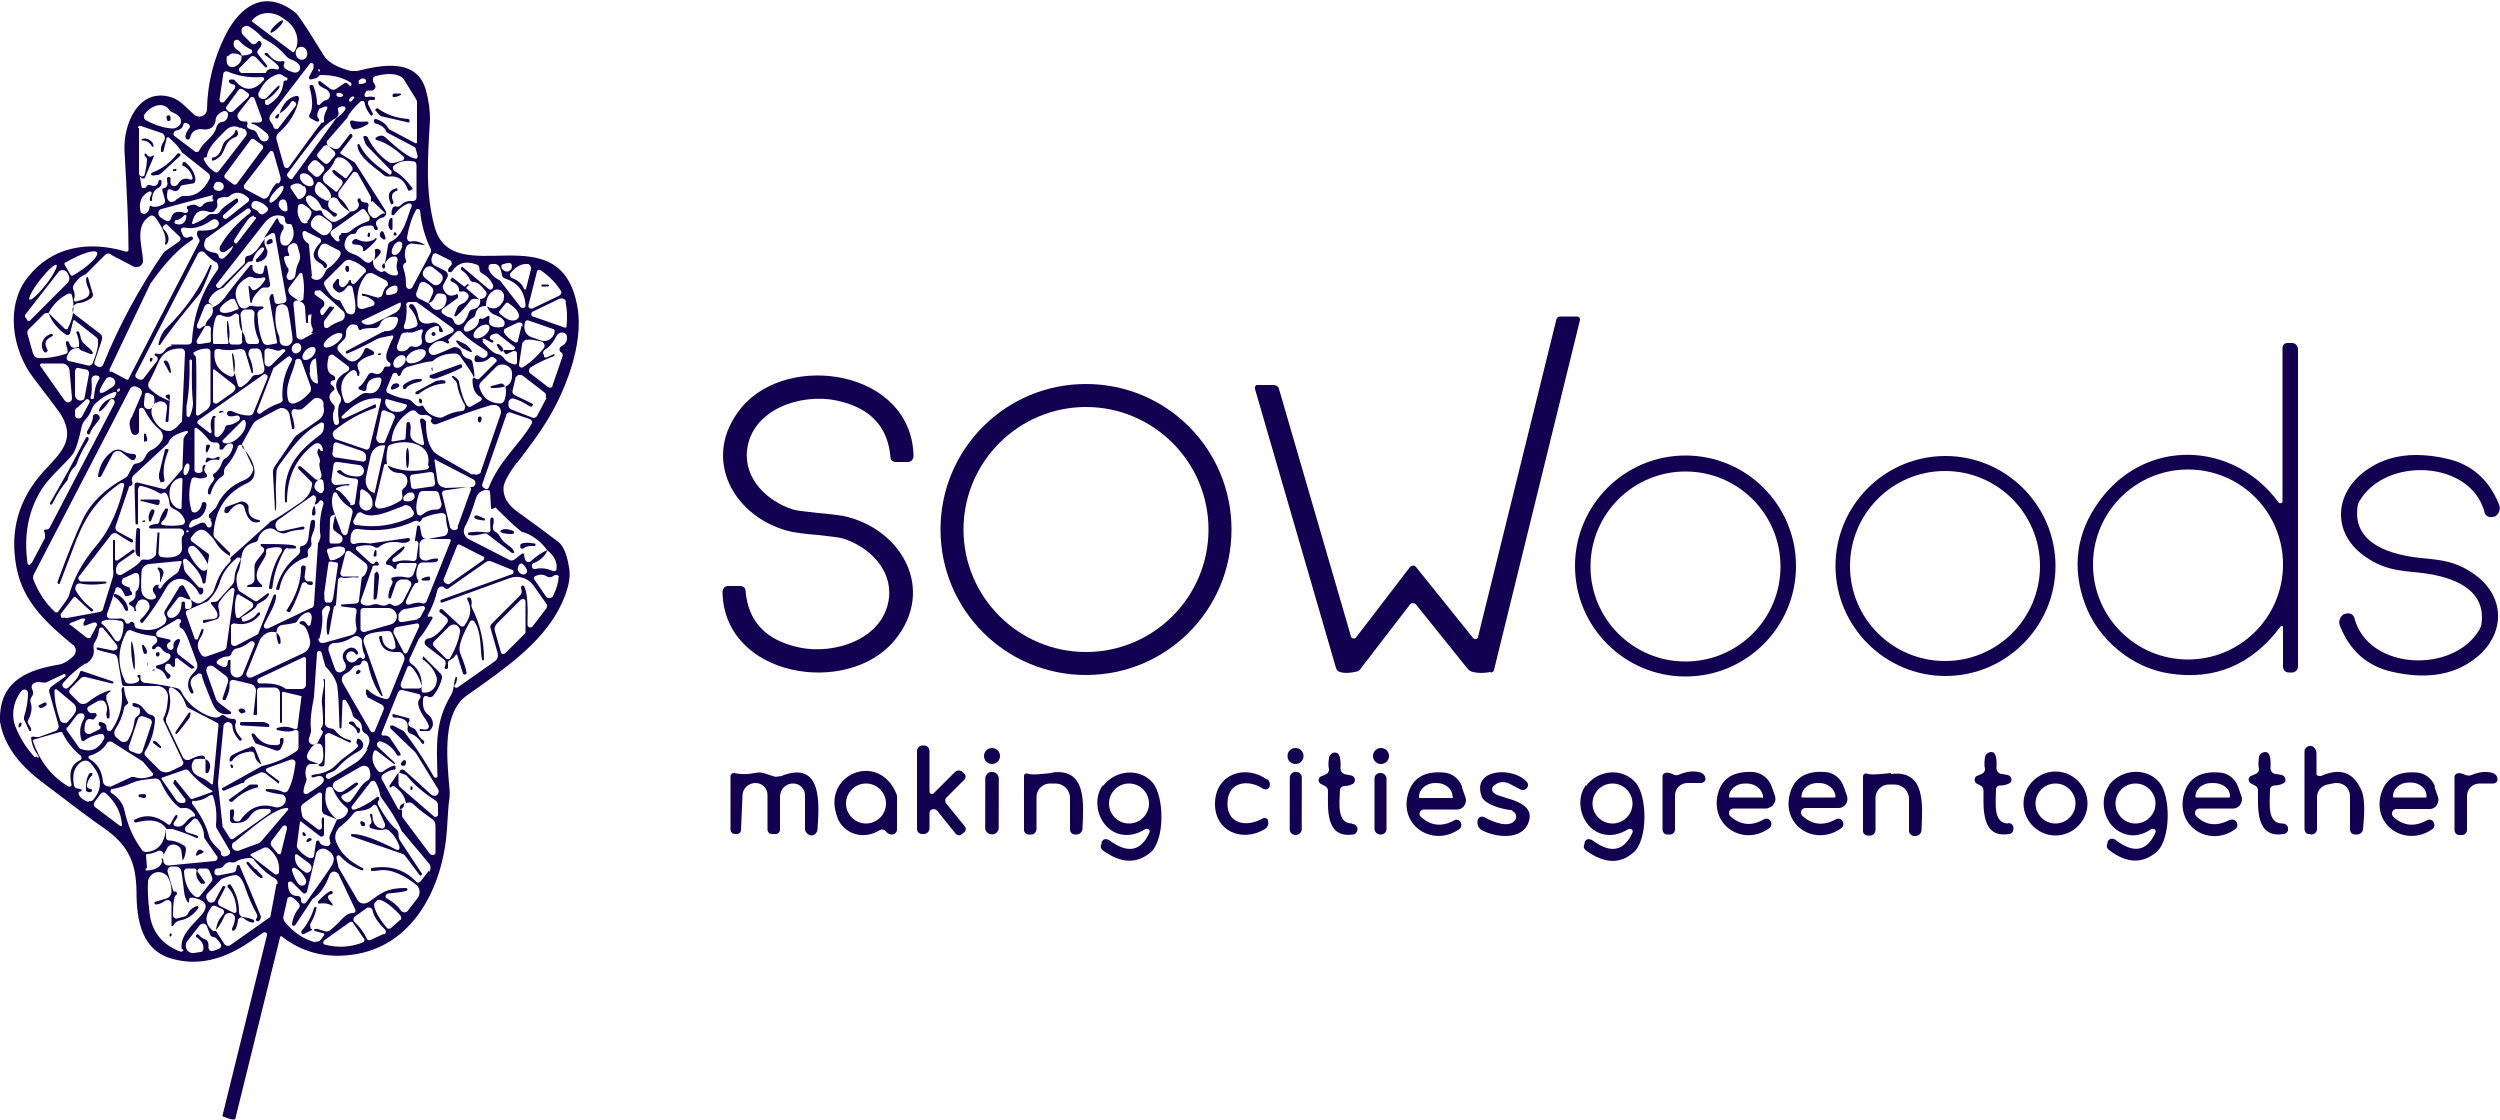<?xml version="1.0" encoding="UTF-8"?>
<svg id="Calque_1" xmlns="http://www.w3.org/2000/svg" version="1.1" viewBox="0 0 500 224">
  <!-- Generator: Adobe Illustrator 29.3.1, SVG Export Plug-In . SVG Version: 2.1.0 Build 151)  -->
  <defs>
    <style>
      .st0 {
        fill: #120050;
      }
    </style>
  </defs>
  <path class="st0" d="M41.4,112.9v.2c0,0,0-.2,0-.2Z"/>
  <path class="st0" d="M103.4,92.6c2.6-3.4,4.4-5.9,5.4-7.5,4.1-6.3,8-16.1,6.7-23.6-3.3-19.5-25-2.8-28.6-16.2-1.8-6.8-1.4-13-.9-21.4,0-1.7-.2-3.6-.8-5.8-1.8-6.6-8.9-5.1-13.8-3.9-.4,0-.8,0-1.2,0-2.8-.7-4.7-1.8-5.5-3.2-2.1-3.4-3.7-6-5.1-7.9-.2-.3-.5-.6-.8-.8-5.9-4.4-10.7-1.2-13.7,4.7-2.3,4.6-3.6,9.5-3.7,14.8,0,.3-.1.7-.3.9-.5.7-1.5.8-2.2.3-1.3-1.1-2.7-2.9-4.5-3.5-6.6-2.2-9.8,5.3-9.5,10.7.5,8.6.8,15.1.8,19.6,0,0,0,.1,0,.2,0,.3-.4.4-.6.3-7.4-2.2-14.7-1-19.5,5.1-4.6,5.7-3.2,14.6,1.1,20.2,3.6,4.7,5.5,7.2,5.7,7.7,2.7,4.8-.4,7.4-3.7,11-5,5.5-6.8,11.9-5.4,19.2,1.3,6.9,6.1,11.2,11.3,15.5,0,0,0,0,.1,0,.6.6.6,1.6,0,2.2-.7.7-1.8,1.5-2.8,1.7C5.8,133.9.2,136,0,143.3c0,.3,0,.7,0,1,.7,4.4,3.5,8.4,8.4,12.1,6.3,4.8,10.4,7.9,12.5,9.3,4.8,3.4,6.3,6.8,6.4,12.6,0,5.7,1,11.9,7.3,13.5,4.4,1.2,8.9.4,13.4-2.2,1.2-.7,2.7-1.7,4.7-3.1.1,0,.2-.1.4,0,.2,0,.4.3.3.5l-8.9,36.1c0,0,0,.2.1.2.8.3,1.5.6,2.1.6.2,0,.4,0,.4-.3l8.9-36.1s0,0,0-.1c.1-.2.4-.2.5,0,3.9,3,8.4,4.2,13.5,3.6,12.7-1.4,18.7-13.8,19.4-25.3.2-3.1.3-5.1.5-6.1,0-.6.1-1.2,0-1.8-.6-6.8-1.4-15.4,3.6-18.8,7.4-5.2,14.6-10.2,18.3-17.2,1.6-3.1,2.3-5.7,2.1-7.7-.4-2.9-1.1-4.8-2.2-5.7-2.1-1.6-4.8-3.6-8-5.9-2.2-1.5-3.1-3.2-3-5,.1-1.1,1-2.7,2.6-4.9ZM109.3,79.6l-1.9,3.6c-.2.3-.6.5-1,.3l-4.1-1.6c-.5-.2-.7-.7-.6-1.2v-.4c.2-.4.6-.7,1-.6.8.2,1.9.7,3.3,1.6,0,0,0,0,0,0,.2.1.4,0,.5-.1v-.2c.1,0,.1,0,.1,0,0,0,0-.1,0-.2l-3.7-1.8c-.3-.2-.5-.5-.4-.8l.6-2.6c0-.1,0-.2.2-.3.3-.4.8-.4,1.2-.2l4.4,3.4c.3.2.4.7.2,1ZM100.8,80.2c-.1.3-.5.5-.8.5-2.2-.1-3.5-1.2-4.1-3.2-.1-.4,0-.8.3-1.1l3-3c.3-.3.7-.5,1.2-.5,1,0,2,.7,2,1.7.1,1.4-.3,2.3-1.3,2.7.2,1,.1,2-.3,3ZM73.4,139.4l2.9,1.5c.4.2.6.7.4,1.1l-1.7,4.1c0,.1-.1.2-.2.3-.3.1-.6,0-.7-.2l-5.6-9.7s0,0,0,0c-.3-.6-.1-1.4.5-1.7.8-.4,1.2-.8,1.5-1.2.2-.3.5-.5.8-.5.5,0,.9-.2,1-.6,0-.2.3-.4.5-.4.4,0,.7.3.8.7.6,2.8,1.5,4.9,2.7,6.4,0,0,.1,0,.2,0s0-.1,0-.2l-3.7-10.3c-.3-.7,0-1.5.8-1.8.8-.4,2.2-.6,4-.7.4,0,.7.2.8.5.5,1.1.7,2,.7,2.7,0,0,0,0,0,0,0,.3-.4.5-.7.5-1.2-.3-1.9-1.1-2-2.6,0,0,0-.1-.1-.1h-.3s0,0,0,0c-.1,0-.2.2-.2.3.4,2.1,1.5,3,3.6,2.9.2,0,.4,0,.6,0,.7.3,1.1,1.1.8,1.8l-2.9,7.2c-.1.3-.5.5-.9.4-1.5-.4-2.6-1-3.5-1.9,0,0,0,0-.1,0,0,0-.2,0-.2.2v.6c0,.2.1.4.3.5ZM34.6,156.6l2.5,3.3c0,0,0,.2,0,.3,0,.2-.2.4-.4.4h-.4c-.4,0-.8-.2-1-.5l-3-4.3s0,0,0,0c0-.1,0-.3.2-.3l4.6-1.6c.2,0,.4,0,.6.2,1.2,1.5,2.8,2.9,4.8,4.1,0,0,0,0,0,0,0,0,0,.2-.1.2l-3.9,1.4c-.2,0-.4,0-.5-.2l-2.9-3.6s0,0,0,0c0,0-.2,0-.2,0l-.2.4s0,.1,0,.2ZM33.8,138.1c0-.1,0-.3,0-.4.1-.2.4-.3.6-.2,1.3.6,2.2,1.8,2.8,3.5,0,.3.3.5.5.6l5.8,3c.1,0,.2.2.2.4l-1.1,11.6c0,0,0,.1,0,.2-.1.1-.3.1-.4,0-.6-.6-1.4-1.1-2.4-1.5-.3-.1-.6-.4-.9-.6-.8-.9-.7-2.1,0-2.8.2-.1.9-.2,2.1-.1,0-.2,0-.4-.1-.5-.2-.1-.4-.2-.6-.2-.8.1-1.5.4-2.3.8,0,0,0,0,0,0-.6.3-1.3,0-1.5-.6l-3.3-6.9c0-.2,0-.5,0-.7.9-1.9,1.1-3.8.5-5.6ZM38.7,160.2c1.3,0,2.4-.5,3.4-1.2,0,0,0,0,0,0,.2,0,.5,0,.5.2.6,1.7.8,3.6.6,5.7,0,.2,0,.5.1.7l2.7,4.6c0,0,0,.2,0,.3,0,.4-.5.7-1.1.8,0,0,0,0,0,0-.3,0-.7-.2-.7-.5,0,0,0-.1,0-.2,0-.2-.1-.4-.3-.6-1.2-1.1-1.9-2-2.1-2.8-.6-2.3-1.8-4.4-3.4-6.5,0,0,0-.1,0-.2,0-.2.1-.4.3-.4ZM45.9,167.5l-1.4-2.2c0,0,0-.1,0-.2l-.9-8.3c0,0,0-.2,0-.3l1.1-11.3c0-.4.4-.7.8-.8.5,0,.9.3,1,.8,0,1,.6,2,1.4,2.9,0,0,.2.1.3,0h0s0,0,0,0c.2-.1.2-.4,0-.5-1.1-1.2-1.4-2.3-1-3.2,0,0,0,0,0-.1,0-.3-.2-.5-.4-.5-.9,0-1.5-.3-1.8-.6-.2-.2-.6-.3-.9,0-.7.6-2,.3-3.8-.7-1.9-1.1-3.2-2.5-4-4.1-.2-.4-.6-.7-1-.8-2.7-.6-4.7-.9-6-1-.9,0-1.3-.5-1.2-1.3,0,0,0-.2,0-.2-.2-.2-.4-.2-.6,0,0,0,0,0,0,0,0,0,0,.2,0,.3l.3.2s0,0,0,.1c.1.2,0,.4-.1.6-.7.4-1.3.5-2,.4-.4,0-.7-.3-.8-.7-1.5-3.2-1.3-6.4.4-9.6.2-.3.6-.5,1-.3,1.1.5,2.6.9,4.4,1.1.3,0,.5.2.6.4.3.4.1,1-.3,1.2-.4.3-.6.5-.6.8,0,0,0,.2.1.2.2.1.4,0,.5,0,0-.1.2-.2.2-.3,0,0,0,0,.1-.1.3-.2.7-.1.9.2.4.6.8.9,1.4,1.1,0,0,.1,0,.2,0,.3.2.4.6.2.9-.4.7-1.3,1.2-2.6,1.5-.1,0-.2.1-.2.2,0,.2,0,.3.2.4.9.2,1.5.8,1.9,1.8,0,0,0,0,0,.1.1.2.4.2.6,0,0,0,.1-.2.2-.3,0-.1,0-.2,0-.3-.7-.5-1.1-1-1.1-1.3,0-.8.3-1.1.9-.9.1,0,.3.2.5.5,0,0,.2.1.3.1.2,0,.3-.2.3-.3v-.9c0-.1,0-.3,0-.4.2-.2.5-.3.7,0l2.5,1.9c.1,0,.3,0,.4,0l.3-.2s0,0,0,0c0,0,0-.1,0-.1l-3.1-2.4c-.4-.3-.5-.8-.4-1.2l.6-1.6c0,0,0-.1,0-.2,0-.2-.2-.2-.4-.2-.7.3-1,.8-.9,1.5,0,.2,0,.5-.3.6-.3.2-.6,0-.8-.2-.4-.6-.2-1,.4-1.3,0,0,.1,0,.1-.2,0-.1,0-.3-.2-.3l-2.2-.5c-.2,0-.3-.2-.4-.3-.2-.3,0-.8.3-1l3.9-2.3c.1,0,.3,0,.4,0,.4.2.4.6,0,1,0,0,0,0,0,.1,0,.3,0,.6.3.7,1,.3,2,3.9,3.2,7,.1.3.1.7,0,1-.1.3-.4.7-.9,1.2-1.1,1.1-1.2,2.9-.2,3.9,0,0,.2,0,.2,0,.1,0,.2-.2.2-.3l-.5-1.3c-.2-.7,0-1.4.6-1.8l.9-.6c0,0,.1,0,.2,0,.2,0,.5.1.5.4,0,.6.8,2.4,2,5.4.7,1.8,1.9,2.6,3.6,2.3,0,0,.1,0,.2,0,0-.1,0-.3,0-.4l-2.5-1.9c-.2-.2-.4-.4-.5-.7l-1.9-5.4c-.1-.3,0-.7.1-.9.3-.4.9-.5,1.3-.2l2.5,1.9c.4.3.5.8.4,1.2l-1.1,3.3s0,0,0,0c0,.1,0,.3.2.3h.3c0,.1,0,0,.1,0,.6-1.2.9-2.3.8-3.2,0,0,0-.2,0-.3.1-.4.5-.6.9-.5l3.4.8c.6.2,1,.7,1,1.4l-.5,4.7s0,0,0,0c0,0,0,.1.1.1h.5c0,0,.1-.1.1-.2v-4.7c0-.4.3-.6.7-.6h2.8s0,0,0,0c.6,0,1.1.5,1.1,1.2v5.7c0,0,0,0,0,0,0,.1.1.2.2.2h0c0,0,.2,0,.2-.2v-5.8s0,0,0,0c0-.2.2-.3.4-.2l3.4.8c0,0,.1,0,.1.1l-.8,6.2s0,0,0,.1c-.1.2-.4.3-.6.2-1.1-.5-2.2-.6-3.5-.2,0,0-.1,0-.1.1,0,.1,0,.2.1.3,1.6.4,2.8.4,3.6,0,0,0,.1,0,.2,0,.3,0,.5.2.5.5v2.9c0,.4-.2.7-.5.9-2.1,1.4-4.4,2.4-6.8,2.9l-7.9,4.4c-.1,0-.2.2,0,.4h0c0,.1.2.2.4.1,2.3-1,3.5-1.5,3.5-1.5,0,0,0,0,.1,0,.2,0,.3,0,.4-.3,0-.3,1.1-.9,3.2-1.8.3-.1.6,0,.9.1l2.7,2.1s0,0,0,0c0,0,.1,0,.1,0v-.3c.1,0,.1-.2,0-.2l-2.4-1.8c0,0-.1-.1-.2-.2,0-.3,0-.5.3-.6l4.7-1.7c0,0,.2,0,.3,0,.4,0,.6.4.6.7-.3,2.4-.8,4.2-1.5,5.5,0,0,0,0,0,0-.2.3-.6.5-1,.3-.7-.4-1.7-.6-3.2-.6,0,0-.2,0-.2,0-.1.1-.1.3,0,.4.1.1,1.2.4,3.1.7,0,0,.2,0,.2,0,.5.2.8.8.6,1.3v.2c-.4.8-1.3,1.3-2.2,1-2.8-.8-5,.1-6.8,2.6-.1.2-.3.2-.4.3-.4,0-.7,0-.9-.3-.1-.2-.2-.4-.1-.6.3-1.4.1-1.8-.6-1.4,0,0-.1.1-.1.2v1.8c0,.3.3.6.6.6,1.6.1,2.6-.3,3.2-1.1,1.2-1.8,2.2-1.8,4-1.7.1,0,.2,0,.3.2.1.2,0,.4,0,.5l-7.5,5.3s0,0,0,0c-.2.1-.5,0-.6-.1ZM25.9,117.5c-1.5-.4-1.9-1-1.3-1.8,0,0,.1-.1.2-.1l2.2-1s.1,0,.2,0c.3,0,.5.2.6.4.2,1.7,0,2.8-.5,3.2-.2.1-.2.3-.2.5.1.7-.2,1.3-1.1,1.7,0,0-.1,0-.2.2,0,.2,0,.4.2.4.6.3.9.6.9,1,0,0,0,.1,0,.2,0,0,.2,0,.3,0,.1-.2,0-.3-.1-.5,0,0,0-.2,0-.4.3-.7.5-1.1.7-1.2.5-.3,1-.3,1.5,0,.6.4.8,1.3.4,1.9-.4.6-.9,1.3-1.6,1.9s0,0,0,0c-.1.1-.1.4,0,.5l.2.2s0,0,0,0c0,0,.1,0,.2,0,1.6-2,3.3-4.4,4.9-7.3.8-1.3,2.4-1.9,3.7-1.3,1.2.6,2.1,1.5,2.7,2.7,0,0,0,.1.2.2.2,0,.4,0,.5-.2.2-.4.2-.7.1-.9,0-.2-.3-.3-.5-.3h-.3c0,0,0,0,0,0l-2.5-2.8c-.3-.3-.4-.6-.5-1l-.2-1.4c0-.2,0-.3.1-.4.2-.2.5-.2.7,0,1.9,1.7,3,3.3,3.1,4.6,0,.1.1.2.2.2.2,0,.3,0,.4-.2l.4-3c0,0,0,.2,0,.2-.2.4-.8.6-1.2.3-.4-.3-.9-.8-1.5-1.6-.3-.4-.7-1.1-1.1-1.9-.1-.3-.1-.6,0-.9.2-.4.8-.6,1.2-.3.4.3.9.8,1.5,1.6.3.4.7,1,1.1,1.8,0,.1,0,.2,0,.4l.3-1.9c0-.2,0-.4-.2-.5l-3.2-2.4c-.3-.2-.4-.6-.1-.9,1.1-1.6,2.2-1.9,3.3-.8s1.1,1.2,1.7,2.1c.7,1.1,1.6,1.9,2.7,2.5,0-.2,0-.3,0-.5,0-.1,0-.2-.2-.3l-2.8-2.8c-.2-.2-.3-.5-.3-.8.3-4.9,2.6-8.3,6.8-10.2,3-1.4.5-5.6-.9-7-.3-.3-.3-.7-.1-1l2.1-3.8c.2-.3.4-.5.7-.7l4.3-2.3c.1,0,.3-.1.5-.2.8-.1,1.6.4,1.8,1.3l.5,2.8c0,0,0,.1.1.1.6.3.5-.8-.2-3.1,0-.3,0-.6.3-.8.1-.1.4-.1.8,0,.4,0,.6,0,.8,0,.3-.1,1.1-.8,2.4-2,.2-.2.4-.3.6-.3.7-.1,1.4.3,1.5,1v.7c.3,1-.1,2.1-1,2.7l-4.3,3c-.2.1-.3.3-.5.5l-3.9,5.7c-.3.5-.5,1-.4,1.6.3,4.9.4,7.4.4,7.4.2,0,.3-.9.2-2.9-.1-1.7,0-3.4.1-5,0-.4.2-.7.4-1.1,2.8-3.8,4.6-6.5,8.5-8.7,0,0,.1,0,.2,0,.2,0,.4.2.4.4,0,1-.2,1.7-.8,2.1-5,3.7-7.4,7.1-7,13.3,0,0,0,0,0,0,0,.1,0,.2.2.2.1,0,.2-.1.2-.2,0-4.6,1.6-8.4,5.1-11.2.6-.5,1.1-.6,1.5-.3.3.2.5.6.6,1.2,0,0,0,.2-.1.2-.1,0-.2,0-.3,0l-.4-.5s0,0,0,0c0,0,0,0-.1,0-.3.5-.3,1,0,1.5.3.6.4,1.1.2,1.4-.1.2,0,1,.4,2.3,0,.3,0,.5-.2.8-.3.3-.8.4-1.2,0-1.7-1.5-2.6-2.3-2.7-2.4-.1-.1-.4-.1-.5,0s-.1.4,0,.5l2.5,2.5c.2.2.3.4.2.7-.2,1.5-1,2.6-2.3,3.5-3.2,2.2-5.1,3.4-5.6,3.6-.2,0-.5.3-.9.7l-7.6,6.8c.2.3.2.5,0,.8-1.4,1.3-2.4,3-3.1,5.3-.3,1.1-1.3,2.1-2.8,2.9-.3.1-.6.1-.9,0l-1-.6c.2.6.2,1,.1,1.3,0,.3-.3.5-.6.5h-.4c0,0,0,0,0,0-.2,0-.3-.2-.3-.4,0-.5,0-.8,0-.9,0,0-.2-.2-.3-.2-.2,0-.4.1-.4.3,0,1.5-.6,2.5-1.6,2.9-.3.1-.7.1-.9,0-.4-.3-.5-.9-.2-1.3l2-2.6c.2-.3.6-.3.9-.2.6.3,1.1.5,1.7.5l-1.4-2.6c0,0,0-.1-.2-.2-.2-.1-.4,0-.6.1l-3,4.9c-.2.3-.2.6,0,1l.2.4c.2.4,0,.9-.3,1.3-1.4,1.2-3.2,1.5-5.4.9-.3,0-.5-.3-.6-.6v-.4c-.1,0-.2-.1-.2-.2-.2-.2-.5-.2-.7,0,0,0,0,0-.1.1,0,0,0,.1-.2.1-.2.1-.5,0-.6-.2,0,0,0,0,0-.1-.2-.5-.7-.8-1.2-.7-.7.1-1.4,0-2.1,0,0,0,0,0,0,0-.3-.1-.5-.5-.4-.9l1.7-4.9c0,0,0-.1,0-.2.2-.3.6-.3.9-.1.4.3.6.7.9,1.3,0,.3.3.4.6.3.5-.1.8-.2.9-.3,0,0,0,0,0-.1,0-.2,0-.5-.3-.6ZM31.4,117c0,0-.2-.1-.2,0-.3.2-.5.4-.6.7-.1.3,0,.6.2.9.4.5.5.9.3,1-.2.2-.5.3-.7.3-1,.1-1.9-.6-2.1-1.6-.1-.7-.1-2,0-3.9,0-.8.7-1.5,1.5-1.6l6.2-.6s0,0,.1,0c.2,0,.3.2.2.4l-.5,1.4c-.1.3-.3.5-.5.7-1.6,1-2.6,2-3.1,2.9,0,0,0,.1-.1.1-.1,0-.3,0-.4-.1,0-.2,0-.4,0-.6,0,0,0,0,0-.1ZM31.3,80.6c.3-.3.6-.4,1-.3.7,0,1.2.7,1.1,1.3-.2,1.7-.3,2.6-.3,2.6,0,.1.1.2.3.2.2,0,.3-.1.3-.3l.3-5s0,0,0,0c0-.1-.1-.2-.3-.2-.7.1-.8.4-.2.8.7.6.5.6-.7,0-1.3-.6-2.2-1.3-2.9-2-.3-.3-.3-.7-.2-1.1.8-1.5,1.5-3,2.1-4.4.8-1.7,2.3-2.6,4.5-2.5,0,0,0,0,0,0,.4,0,.7.4.7.8l-.6,13.6c0,.2,0,.3-.2.4-1,1.2-1.8,1.7-2.4,1.7-1,0-1.9-.6-2.7-1.7-1.1-1.6-1.1-2.9,0-4ZM28.9,81.3c-.2-.2-.1-1,.1-2.4,0,0,0,0,0-.1.1-.2.4-.3.7-.2.7.3,1.1.6,1.1.8.2.6.1,1.3-.2,1.9-.5.7-1.2.7-1.7.1ZM34.4,69.2c-.5,0-1,.3-1.3.7-.5.8-1.1,1.1-1.8.8,0,0-.2,0-.3,0-.1.1-.1.3,0,.4,0,0,.2.1.3.2,0,0,0,0,0,0,.3.2.3.6.1.9l-2.7,3.5c-.2.3-.6.3-.9.2l-.5-.3s0,0,0,0c-.2-.1-.3-.4-.2-.7l12.5-24.2c0,0,.1-.2.2-.2.3-.3.8-.3,1.1,0,.7.8,1.5,1.5,2.2,1.9,0,0,0,0,.1,0,.5.4.6,1.1.3,1.6-3.1,4.2-4.8,8.9-5.1,14.2,0,.4-.3.7-.8.7h-3.5ZM22.1,74.4h0c-.2,0-.2-.3-.2-.5l8.1-17c0,0,0-.1.1-.2,2.9-4.1,5.6-7,8.3-8.7,0,0,.1-.1.2-.2,0-.2,0-.4-.3-.5,0,0-.3,0-.7.2-.4.1-.8,0-1-.4l-.4-.9c0,0,0-.2,0-.3,0-.3.3-.4.6-.4,1.8.4,3.6-.1,5.6-1.5.3-.2.7-.2,1,0,.4.3.5.8.2,1.2-.5.7-1.8,1-3.8.9,0,0,0,0,0,0-.2,0-.4.2-.4.5,0,.5.1.8.3,1,.2.3.3.6.1.9l-14.1,27.3h0c0,.2-.3.2-.4.1l-3-1.6ZM24,77.8c0,.1,0,.3-.2.5,0,0-.2,0-.4,0,0,0,0,0,0,0,0,0,0-.2,0-.3.2-.2.3-.3.4-.3.1,0,.2,0,.2.1ZM22.9,76.9c0,.2-.1.3-.3.4-1.5,1.1-2.4,1.5-2.6,1.2-.2-.2.1-1.1,1.2-2.7,0-.1.2-.2.4-.3.4-.2.8,0,1.1.2.3.3.4.7.3,1.1ZM67.7,22.6c-.1-.7-.2-1-.1-1,.5-.3.8-.4,1.1-.3,0,0,.2,0,.2,0,.2.2.3.5.1.7-.5.7-1.1,1.2-1.8,1.7l-8.7,12s0,0,0,0c-.1.2-.4.2-.6,0l-.3-.3c-.2-.2-.3-.5-.1-.7,1.9-2.6,3.8-5.1,5.7-7.5,1.3-1.7,2.7-2.9,4-3.6.4-.3.6-.7.5-1.1ZM67.5,18.6c.2,0,.4-.1.5,0,0,0,.2,0,.3.1.3.2.4.4.3.5-.3.2-.6.3-1.1.1,0,0-.1,0-.2-.2,0-.2,0-.4.1-.5ZM74.5,40.2l2.5,2.4s0,0,0,.1c0,0,0,0-.1,0-.2-.1-.7.1-1.4.7-.3.3-.8.3-1.1,0-.8-.7-1-1.4-.7-2.2,0,0,0-.1,0-.2,0-.3-.2-.5-.5-.5,0,0,0,0-.2,0-.4,0-.8-.2-.9-.6,0,0,0-.1,0-.2,0,0-.2-.1-.3,0-.2,0-.3.2-.3.3,0,.1,0,.2.1.4.3.4.2,1-.2,1.4-.4.4-.8.5-1.3.5-.8.8-1.8,1.5-2.9,2-.3.1-.6.1-.9,0-1.1-.7-1.8-1.4-1.9-1.9,0,0,0,0,0,0,0-.3-.4-.4-.7-.3-.8.3-1.7-.4-2.5-2,0-.2,0-.4,0-.6.2-.4.6-.5.9-.4,1,.5,1.7,1.2,2.1,2.2.1.3.4.5.7.6.3,0,.9.5,1.8,1.4,0,0,.2.1.4,0,.2,0,.3-.3.3-.5,0,0-.2-.2-.7-.4-1-.6-1.3-1.3-.9-2.3,0-.2.3-.4.5-.5.5-.3,1.1,0,1.3.4.5.9,1.3,1.7,2.4,2.4-.7-1.3-1.3-2.2-1.9-2.6,0,0,0,0,0,0-.5-.4-.6-1.2-.2-1.7l2.7-3.6c0,0,0-.1.2-.1.2-.1.5,0,.7.2l2.7,4.8c0,0,0,.2,0,.3,0,.2,0,.4,0,.5,0,0,0,.1,0,.2ZM81.2,61s0,0,0,0c0-.3.3-.6.6-.6h1.2c.2,0,.4,0,.6.2l6.9,5c0,0,.1.1.2.2.1.3,0,.6-.2.7l-4.3,2.1c0,0-.1,0-.2,0-.4,0-.9-.2-.9-.6-.3-1.4.4-2.3,2.1-2.8.4,0,.6,0,.6.2,0,.2,0,.4,0,.7,0,.2.2.3.3.3h.4s0,0,0,0c0,0,.1-.1.1-.2-.6-1.5-1.5-2-2.8-1.5-.1,0-.2,0-.4,0-.8.1-1.6-.4-1.7-1.2-.2-1.1-.5-2-1.1-2.6,0,0,0,0,0,0-.2-.1-.5-.1-.6,0l-.2.2c0,.1,0,.2,0,.3.9.9,1.5,2,1.7,3.3,0,.3-.1.6-.4.7-.8.3-1.5.5-1.9.4,0,0-.1,0-.2,0-.2-.1-.3-.4-.2-.7.4-.9.6-2.2.5-4.1ZM84.6,56.3c.8.3,1.4.7,1.8,1.2.3.3.3.7.2,1.1l-.9,2c.6-.1,1-.6,1.4-1.4.1-.4.5-.6.9-.5.7,0,1.1.2,1.2.5.1.4.2.8,0,1.3-.3,1.1-1.3,1.7-2.2,1.4-.3,0-.7-.5-1.2-1.2l-2-1c-.5-.2-.7-.7-.5-1.2l.6-1.7s0,0,0,0c.1-.3.5-.5.9-.4ZM84.8,54l.2-.3s0,0,0,0c.4-.5,1.1-.6,1.6-.2l1.5,1.2c.5.4.6,1.1.2,1.6l-.2.3s0,0,0,0c-.4.5-1.1.6-1.6.2l-1.5-1.2c-.5-.4-.6-1.1-.2-1.6ZM105.4,68c.5-.2,1.5,0,2.9.3.1,0,.2,0,.3.2.4.3.4.9.1,1.2-1.3,1.6-2.7,2.9-4.2,3.8,0,0-.2,0-.3,0-.2,0-.4-.3-.4-.5l.6-4c0-.5.4-.9.9-1.1ZM105,64.6v-.2c.2-.3.4-.4.7-.3l4.9,1.7c.3,0,.4.4.3.6v.2c0,0,0,0,0,0-.4,1.2-1.6,1.9-2.7,1.5l-2-.7s0,0,0,0c-1.1-.4-1.6-1.7-1.2-2.9ZM104.3,65.2l-.7,2.9s0,0,0,.1c-.1.3-.5.4-.7.2-.9-.5-1.6-1.1-2.1-1.9,0,0,0,0,0,0-.1-.3,0-.7.3-.8l2.5-1.2c.1,0,.3,0,.4,0,.4,0,.6.4.5.8ZM96.5,67.9c0-.2.3-.2.5-.1l1.3.7c.1,0,.2,0,.3,0,.2-.3,0-.5-.4-.6,0,0,0,0,0,0-.2,0-.3-.3-.2-.5.1-.4.5-.6,1.2-.7.2,0,.3,0,.4.1l3.2,2.5c.1,0,.2.2.2.3,0,.2-.2.4-.4.4h-1.6c0,0-.1,0-.2,0-.1,0-.2.3,0,.4l.2.3c0,.1.3.2.4.1l1.3-.6c0,0,.2,0,.2,0,.3,0,.5.2.5.5v1.8s0,0,0,.1c0,.2-.3.3-.5.3-1.1-.3-1.7-.7-1.9-1-.4-.6-.9-1-1.5-1.1-.7-.1-1.6-.9-2.9-2.3-.1-.1-.1-.3,0-.4ZM94.8,67.4c-.3-.4.1-1.3.9-1.9.8-.6,1.8-.8,2.1-.3.3.4-.1,1.3-.9,1.9s-1.8.8-2.1.3ZM103.5,63.6v.2c-.6.5-1.7.4-2.7-.4l-.8-.6s0,0,0,0c-.2-.2-.3-.5,0-.7l1.1-1.4s0,0,0,0c.2-.2.5-.3.7,0l.8.6c1,.8,1.5,1.9,1,2.4ZM100.8,59.9c-.8,1.7-1.9,2.2-3.4,1.4.8,2.2,2.5,1.4,3.5,3,0,0,0,.2,0,.2.1.4-.1.9-.6.9-.9.2-1.7,0-2.1-.3-.4-.3-.5-.8-.3-1.3,0-.1,0-.2,0-.2,0,0,0-.2,0-.3-.1-.2-.3-.2-.5,0-.6.4-1,.6-1.2.4,0,0,0,0-.1,0-.1,0-.3.1-.3.2,0,1.1-.8,1.9-2.2,2.4-.1,0-.3,0-.5,0-.3-.1-.4-.5-.3-.8.4-.9,1-1.5,1.7-1.9.3-.1.6-.4.6-.8.2-1.1.9-1.6,2.1-1.6,0-1.4.5-2.4,1.4-3,.4-.3.9-.4,1.4-.2.7.3,1,1.1.7,1.8ZM97.1,70.1c0,0,.1,0,.2.1.3.3.3.8,0,1.1-.4.4-.9.4-1.5-.1-.2-.2-.5-.2-.7,0-.1,0-.2.4-.2.8,0,.2.2.4.4.4,1,.1,1.9-.1,2.6-.8.3-.3.7-.3,1,0l.3.2s0,0,0,0c.2.2.2.4,0,.6l-3.3,3.3c-.2.2-.5.2-.8,0-.2-.2-.3-.2-.4-.2-.1.1-.2.3-.2.5,0,1.7.5,2.8,1.6,3.4,0,0,.1,0,.2.2.1.2,0,.5-.2.6l-1.9,1.1c-.3.2-.6,0-.8-.2-.6-.9-1.2-2.5-1.6-4.7,0-.4-.5-.8-1.1-1.2,0,0-.2,0-.2,0-.1,0-.2.2,0,.3.2.3.4.5.5.6.2.1.3.3.4.6.2,1.5.8,3,1.6,4.4,0,0,0,.2,0,.3,0,.4-.2.8-.6.8-1.3.1-2.5.5-3.6,1.1-.3.2-.7.3-1.1.2-1.4-.3-2.4-1-3-2.2,0,0,0,0,0,0-.1-.2-.4-.3-.6-.1-.4.2-.9,0-1.7-.9-.3-.3-.6-.4-1-.5-1.1-.1-2.4-.5-3.8-1.2-.3-.1-.4-.5-.3-.8l1.2-2.9c0-.1.1-.2.3-.3.3-.1.6,0,.7.3,0,0,0,0,.1.2,0,0,0,.1.1.1.1,0,.3,0,.4-.2.3-.8.7-1.5,1.7-1.7,2.4-.7,3.8-1,4.2-1,.3,0,.5,0,.8-.3,1.1-.9,2.5-1.3,4.2-1.3.4,0,.8.2,1,.5,1.8,2.5,2.6,3.8,2.6,3.9,0,0,0,.1,0,.2,0,0,.2,0,.3,0,0,0,0-1-.4-2.8,0-.3-.3-.6-.7-.7-.8-.2-1.3-.7-1.5-1.4,0,0,0-.2-.1-.3-.3-.6-1.2-.9-1.9-.5-1.3.6-2.4,1.1-3.4,1.4-.3,0-.6,0-.8-.2-.4-.3-.5-.9-.2-1.3,1.1-1.4,2.3-1.7,3.6-.8,0,0,0,0,.1,0,.1,0,.2-.1.2-.3,0-.1,0-.2-.2-.3,0,0,0,0,0,0,0,0,0-.1,0-.1l1.6-1.6s0,0,0,0c.4-.3.9-.3,1.2.1.7.9,2.3,2,4.6,3.5ZM83.2,108.1l.3.2c.1,0,.2.3.2.4l-.4,3s0,0,0,0c0,.3-.4.6-.8.5-1.1-.2-2.3-.2-3.5.2-.2,0-.4,0-.5-.2-.1-.2,0-.5.2-.6,1.3-.9,2-1.6,2.2-2,0,0,0-.2,0-.2,0-.1-.2-.2-.4,0-1.5,1-2.6,2-3.3,3,0,0,0,.1,0,.2,0,.2.1.4.4.4.5,0,.9.3,1.2.7,0,0,.1.1.2.1.2,0,.3-.1.3-.3,0,0,0-.2,0-.2,0-.4.5-.7.9-.7h2.8c0,0,0,0,.1,0,.2,0,.3.3.2.5l-.6,1.7c-.2.5-.7.8-1.3.7-.9-.2-1.9-.3-2.9,0,0,0,0,0,0,0-.2,0-.3.2-.2.4,0,.1,0,.2.2.3,0,.1,0,.3,0,.4-.7,1.3-.9,2.3-.8,2.9,0,.1,0,.2.2.2.1,0,.3,0,.3-.2l.9-2.6c.2-.7.9-1.1,1.6-1h.8c0,.1.2.2.3.2.4.2.6.7.4,1.1-1,2-1.6,3-1.6,3.1-.8.9-1.6,1.1-2.3.6-.2-.2-.5-.2-.8,0-.4.3-1,.3-1.8,0-.3-.1-.7-.1-1.1,0-.8.3-1.5.3-2.1,0-.3-.2-.5-.5-.3-.9l2.3-6.6c0-.2.2-.3.4-.3h.4c.1,0,.3,0,.3,0,.2-.2.2-.4,0-.6,0,0-.1-.1-.2-.2,0,0,0,0,0,0-.1,0-.3,0-.3.1-.3.5-.7.5-1.2,0-1.8-1.6-2.7-2.5-2.7-2.5,0,0,0-.1,0-.2,0-.2,0-.4.3-.4,1.7-.4,2.8-.3,3.4.1.2.2.6.2.9,0,1.1-.9,2.5-1.2,4.2-.9.9.2,1.5,0,1.9-.3,0,0,.1-.2.1-.3,0-.2-.2-.3-.4-.3l-7.6,1.1s0,0,0,0c-1.2-.2-2.3-.2-3.1.1,0,0-.1,0-.2,0-.3,0-.6-.3-.6-.6,0-.8,0-1.4.4-1.9.2-.4.7-.6,1.1-.5,4.2.6,7.9,0,11.1-1.5.4-.2.8-.2,1,0,.2.2.4,0,.6-.3.1-.3.3-.5.5-.5,1.2-.5,2.4-.8,3.6-.9,0,0,0,0,0,0,.4,0,.8.3.8.7,0,1,.2,1.9.4,2.6,0,0,0,.1,0,.2,0,.5-.3,1-.8,1.1l-3.2.6c-.6.1-1.2-.3-1.3-.9l-.3-1.5c0-.1-.1-.3-.3-.3s-.3.1-.3.3l-.4,2.6c0,.1,0,.3.1.3ZM70.5,129.6c-.3-.2-.7,0-1.2.3-.9.7-1,1.6-.3,2.7.3.5.2,1.2-.3,1.6h-.2c0,.2-.2.2-.2.2-.5.2-1.1,0-1.3-.6l-1.3-3.7c0-.1,0-.3,0-.4,0-.6.5-1.1,1.2-1.1,1.2,0,2.4-.4,3.7-1.2.2-.1.4-.2.6-.2.6,0,1.2.5,1.2,1.1,0,1.1.2,2.1.6,2.8,0,0,0,.1,0,.2,0,.3-.2.5-.4.5,0,0-.1,0-.3-.2-.3-.2-.6,0-.8.2-.3.4-.7.7-1.1.7-.5,0-.9-.3-1.1-.8-.2-.6.1-1.2.7-1.4.4-.1.8,0,1.2.6,0,0,.1,0,.2,0,.1,0,.2-.1.2-.2,0-.5-.4-.9-1-1.2ZM60.3,124.9c.8.2,1.3,1.3,1.7,3.1.2,1.1-.4,2.2-1.3,2.6l-10.4,4.9c-.2,0-.4,0-.6,0-.4-.2-.5-.6-.4-.9l2.7-6.7s0,0,0,0c.9-1.3,2-1.8,3.3-1.4,0-.9.5-1.4,1.1-1.5.8-.1,1.6-.2,2.4-.4.4,0,.6-.3.8-.6.2-.4.6-.9,1.3-1.3.7-.4,1.2-.3,1.4.4.1.4,0,1-.2,1.8,0,0,0,.2-.2.2-.2.1-.4,0-.5-.2-.3-.6-.7-.8-1.3-.6,0,0-.2.1-.2.2,0,.1,0,.3.2.3ZM61.2,131.6v5.3c0,.5-.4.9-.9.9h-2.8c-.2,0-.4,0-.6-.2-1-.7-2.6-1-4.9-.9-.2,0-.4-.1-.5-.3-.1-.3,0-.6.2-.7l9.1-4.3s0,0,.1,0c.1,0,.2.1.2.2ZM46,132c-.1,0-.3,0-.3,0-.1.2-.2.4-.2.8,0,0,0,0,0,0,0,.3-.3.6-.6.6-.3,0-.8-.2-1.4-.6,0,0,0,0-.1-.1-.1-.2-.1-.5.1-.6.7-.6,1.4-.8,1.9-.8.4,0,.8-.2.9-.5,0,0,0,0,0-.2.2-.4.5-.8,1-.9.8-.1,1.8-.6,2.8-1.4.2-.1.4-.1.5,0,.3.1.4.4.3.7l-2.3,5.7c-.2.5-.7.8-1.2.8-.7,0-1.3-.6-1.3-1.3v-2.1c0,0,0-.1,0-.2ZM40.7,126c0,0,0-.1-.1-.2-.1,0-.3,0-.3.1l-.7,1.8c0,.1-.1.2-.2.2-.2,0-.5,0-.5-.3l-1.7-4.8c-.1-.3,0-.7.4-.8l3.6-1.6c.2,0,.3-.2.5-.3,1.1-1.2,1.9-2.4,2.3-3.8.6-2,2.1-3.7,3.5-4.8.1,0,.3,0,.4,0,.2,0,.3.3.2.5-.8,1.5-1.2,2.7-1.2,3.7,0,.5-.2,1-.5,1.3l-2.7,3c-.2.3-.6.4-1,.4h-.2c0,0-.2,0-.2,0-.1.1-.2.3,0,.5.9,1,1.3,1.8,1.2,2.2,0,.4-.4.7-.8.7l-2,.2c0,0-.1,0-.1.1v.4c0,0,0,0,0,0,0,0,.1.1.2.1l2.4-.7c.4-.1.6-.4.7-.8,0-.4,0-.9-.2-1.5-.1-.4,0-.8.1-1.1.9-1.4,1.8-2.3,2.6-2.9,0,0,.1,0,.2,0,.2,0,.3.2.3.4l-1.6,11.4c0,.3-.3.6-.6.7l-3.4,1.2c-.4.1-.8,0-1-.3-2-2.9.7-3.4.4-5.6ZM47.9,119l2.4,1.4c0,0,.2.1.2.2.2.3.2.8-.1,1l-2.6,2s0,0-.1,0c-.2,0-.4,0-.5-.3-.3-1.3-.3-2.7.1-4.1,0,0,0,0,0-.1.1-.2.4-.3.6-.2ZM62.2,121.6l-8.6,4.1c-.1,0-.3,0-.5,0-.3-.1-.4-.4-.3-.7.8-1.8,2.5-4.3,2.4-5.9,0-.1,0-.2-.2-.2-.1,0-.3,0-.3.2l-3,7.5c0,.2-.2.3-.4.4l-4.2,2.2c0,0-.2,0-.3,0-.3,0-.6-.3-.6-.6v-3.3c0,0,0-.1,0-.1,0-.4.5-.6.8-.5,2.1.4,3.7-.2,5-1.8,0,0,0,0,0,0,0-.1,0-.3,0-.4h0s0,0,0,0c-.1,0-.3,0-.4,0-.6.9-1.5,1.5-2.7,1.8-.2,0-.5,0-.5-.2v-.3c-.2-.1-.2-.3,0-.4,1.7-1,2.7-1.7,2.9-2.2.1-.3.3-.5.6-.6.9-.4,1.6-1,1.9-1.7,0,0,0-.1,0-.2,0,0-.2-.1-.3,0l-1.9,1.4c-.2.2-.5.2-.8,0l-2.8-1.8c-.2-.1-.3-.3-.4-.5-.4-1.4-.4-2.6,0-3.4,1.1-2.2-.2-5.1,3.5-6,.3,0,.4-.3.5-.5.2-1.4,2.1-3,3.6-1.8.2.2.5.3,1,.5.3.1.7.1,1,0,.8-.4,1.9-.6,3.4-.7,0,0,0,0,0,0,.2,0,.3-.2.3-.4h0s0,0,0,0c0-.1-.2-.2-.3-.2l-4.1.9c-.5.1-1,0-1.2-.5-.4-.5-.2-1.3.3-1.7l6.9-4.9s0,0,0,0c.2-.1.5,0,.6.2.2.4.1.9-.2,1.6.4,0,.7-.2,1-.7,0,0,0,0,0,0,.2-.2.4-.2.6,0,.2.2.3.5.1.9-.6,2.1-.8,4.1-.5,6.1,0,.2-.1.8-.5,1.5,0,0,0,0,0,.1l-.8,12c0,.3-.2.7-.5.8ZM66.5,61.5l-.2-.2s0,0,0,0c-.1,0-.3,0-.4,0l-1.3,1.7s0,0,0,0c-.1,0-.3,0-.4-.1-.3-.6-.2-1,.3-1.4,0,0,.1-.1.2-.2.3-.4.2-1-.2-1.3l-1.4-1c-.1,0-.2-.2-.2-.3,0-.3.1-.6.4-.6h.5c0-.1.2,0,.3,0l4.5,4.1c.1.1.3.3.3.5.2.6-.1,1.3-.7,1.5-1,.3-1.9.8-2.7,1.4,0,0-.1,0-.2,0-.2,0-.5-.1-.5-.4v-.4c-.1-.2,0-.5.1-.7l1.9-2.5s0,0,0,0c0,0,0-.2,0-.3ZM56.6,79.7c0,.4-.2.7-.6.9-1.3.4-2.6,1.1-3.9,2.1-.1,0-.3.1-.4,0-.2,0-.3-.3-.3-.5l3.3-8.6s0,0,0,0l2.8-2.2c.2-.1.4-.2.6,0,.3.2.4.5.2.8-1.4,2.3-2,4.9-1.8,7.7ZM41.9,103.9c.1,0,.3.2.4.5,0,.2.1.4,0,.7,0,.1,0,.2-.2.3-.2.2-.5.1-.7-.1,0,0,0-.1-.1-.2,0,0,0,0,0,0-.2-.5-.7-.7-1.2-.5l-1.9.9c0,0-.1,0-.2,0-.2,0-.2-.2-.2-.4.2-.7.6-1.1,1.1-1.2,1.4-.3,2.2-1.3,2.4-2.9,0-.2,0-.3-.2-.5-.1,0-.2-.1-.3-.1-.2,0-.4.1-.4.3-.2.9-.6,1.5-1.3,1.8,0,0,0,0,0,0-.3,0-.7,0-.8-.4-.6-2.1-.6-4.1,0-6.2,0,0,0,0,0,0,0-.3.5-.5.8-.4.7.2,1.4.3,2,0,0,0,.1,0,.2-.1.2-.2.1-.4,0-.6-.5-.5-.6-1-.2-1.6,0,0,0-.1,0-.2,0,0-.2-.1-.3,0-.3.2-.4.5-.3.9,0,.3,0,.5-.3.6-.6.2-1,.1-1.3-.3,0,0,0-.2,0-.2v-8c0,0,0-.2,0-.3.1-.2.4-.2.6,0,.9.7,1.7,1.5,2.2,2.2.3.4.7.6,1.1.6h.4c0,0,.2,0,.2,0,.4.1.6.5.5.9,0,.2,0,.3,0,.3,0,.1,0,.2.2.2.2.1.5,0,.6-.2.4-.6.8-1,1.3-1,0,0,.1,0,.2,0,.3,0,.5.4.4.7-.3,1.1-.8,1.9-1.6,2.3-.3.2-.5.5-.6.8-.3,1-.9,1.8-1.8,2.4,0,0,0,0,0,0,0,.1,0,.3,0,.4.4.2.3.5,0,1-.8.9-1.1,1.7-1,2.4,0,0,0,.1.2.2.1,0,.3,0,.3-.1.5-1.7,1.3-2.9,2.3-3.5.3-.2.5-.5.4-.9h0c0-.4.1-.8.4-1.1,1-1.1,1.8-2.4,2.4-4,0-.1.1-.2.3-.3.3-.1.6,0,.7.2l2,4.3c0,.2.1.4,0,.6-.3.9-.8,1.5-1.7,1.9-2.6,1-4.5,2.8-5.6,5.3-.1.3-.6.7-1.3,1.4-.2.2-.3.4-.2.7,0,.2.2.3.6.5ZM42.1,60.9c-.3-.2-.5-.6-.3-.9.4-1.1,1.4-1.9,2.7-2.4.1,0,.2-.1.3-.2l4.8-5c0,0,.2-.1.3-.1.2,0,.3,0,.3,0,.2,0,.4-.2.4-.4.2-.8.7-1.6,1.7-2.4,0,0,.2,0,.3,0,.2,0,.3.2.2.4-.2.5-.7,1.1-1.6,2,0,0,0,.2,0,.3,0,.2.2.3.4.2,1.3-.3,1.9-1,1.9-2.2,0,0-.2-.4-.5-1.2-.1-.3-.2-.8,0-1.3-1,1.2-1.8,3.2-3.5,3.5-.3,0-.5.3-.5.7,0,0,0,.1,0,.3,0,.2,0,.4-.1.5l-4.8,4.8s0,0,0,0c-.2.2-.6.1-.7,0l-.2-.3c0,0,0-.2,0-.2,1.3-1.7,4.5-5.8,9.6-12.3,1.1-1.4,2.3-1.9,3.7-1.5.3,0,.5.4.5.7,0,.1,0,.2,0,.2,0,.4.4.8.8.7,0,0,0,0,0,0,.3,0,.5,0,.6.3.6,1.5.4,2.8-.7,3.8-.1.1-.3.2-.5.2-.5.1-1-.2-1.1-.7-.2-.9,0-1.8.6-2.6,0,0,0,0,0-.1.1-.3,0-.7-.3-.8-.4-.1-.6-.5-.8-1.1,0,0,0,0,0-.1,0,0-.2,0-.3,0l-2.5,3.9,1.6-1s0,0,.1,0c.2,0,.4,0,.5.3l2.3,13c0,.3-.2.6-.5.7l-1.2.2s0,0,0,0c-.4,0-.7-.2-.7-.6-.2-1.5-.4-1.8-.9-1-.1.2-.1.4-.1.6l1.5,8.6h0c0,.2,0,.3-.2.3l-1.6.3c-.4,0-.8-.1-1-.5-.7-1.5-1-3.4-1.1-5.7,0-.3.2-.7.5-.8l.6-.3c0,0,.2-.1.1-.2,0-.1-.1-.2-.2-.2-1,0-1.7,0-1.9-.1-.2-.1-.5,0-.7,0-.4.3-.7.5-1.1.5-.4,0-.7-.2-.9-.5-1.4-2.4-.9-4.3,1.6-5.7.3-.2.7-.2,1.1,0,.5.2,1.2.2,2,0,0,0,.2,0,.3,0,.2,0,.2.3.1.5-.6,1-1.2,1.6-2,2h0c-.2.1-.5,0-.7-.2l-.3-.5c0,0-.1-.1-.2-.1s-.1.1-.1.2c.2,1.8.3,2.8.4,3.1,0,0,0,.1.1.1,0,0,.2,0,.2-.2,0-.6.5-1.4,1.5-2.4.4-.4.6-.5.9-.5,0,0,.2,0,.4,0,0,0,.2,0,.3,0,.4,0,.6-.4.5-.8l-.6-3.4c0,0,0-.2-.2-.2-.1,0-.3,0-.3.2,0,.2-.1.5-.2,1,0,.3-.4.6-.7.5-1.1-.1-1.6-.7-1.5-1.6,0,0,0-.2,0-.2-.1,0-.3,0-.4,0-2.3,2.8-4.1,5-5.2,6.6-.7.9-1.5,1.5-2.4,1.9.5,2.1-1.5,2.2-1.4,3.8.3-.2.6-.2.9,0,.1.1.2.3.2.4-.1,1.2,0,1.9,0,2.4,0,0,0,0,0,0,0,.2-.1.4-.3.4l-1.9.3c-.1,0-.3,0-.4,0-.3-.2-.4-.5-.2-.8l1.7-2.9c-.4.1-.7.3-.9.5-.1.1-.4.2-.5.1-.3-.1-.4-.4-.3-.7l1.5-3.7c.2-.4.6-.6,1-.5.2,0,.4.2.6.4-.1-.3-.4-.5-.7-.7ZM43,42c.4-.3.6-.9.4-1.6,0-.3.1-.7.5-.8.6-.2,1-.2,1.1-.2.3.1.6,0,.8-.1,1.2-1.1,2.5-1,3.9.3,0,0,0,0,0,0,.2.2.1.5,0,.7l-4.3,3.4c-.2.1-.4.1-.6,0l-.2-.2c0-.1,0-.3,0-.4l3-2.7c0,0,.1-.2,0-.3v-.3c0,0-.1,0-.1,0,0-.1-.2-.2-.4,0-1.7,1.1-2.8,1.9-3.1,2.5-.2.4-.7.6-1.1.5-.2,0-.4,0-.6,0-.4,0-.7.2-1,.5-.5.5-1.4,1-2.6,1.5,0,0,0,0-.1,0-.1,0-.2-.1-.2-.2.5-2.2,1.6-2.9,3.5-2.2.3.1.6,0,.9-.1ZM42.8,37.2c0-.4.3-.7.5-.8.4-.1.8,0,1.1.2.4.3.5.9.1,1.3-.3.3-.8.4-1.4.1-.3-.1-.5-.5-.4-.8ZM45,34.9l5.1-6.9c.2-.3.6-.3.8-.1l1.5,1.1s0,0,0,0c.3.2.3.6.1.8l-5.1,6.9c-.2.3-.6.3-.8.1l-1.5-1.1h0c-.3-.2-.3-.6-.1-.8ZM49.6,41.7c0,0,.2,0,.3,0l.2.3c.1.2,0,.5-.1.6-2.6,2-4.6,4.2-6,6.7-.1.3-.1.6,0,.8.2.4.7.4,1.1.2l1.5-1.1s0,0,0,0c0,0,0,0,0,.1-.2.7-.9,1.5-1.8,2.3-.3.2-.6.2-.9,0,0,0-.2-.3-.2-.5,0-.2-.3-.4-.5-.5-2.2-.3-2.8-1.2-2.1-2.7,0-.2.2-.3.4-.4l8-5.8ZM50.8,43.4c0,0,.2,0,.3,0,.1.1.2.3,0,.4l-3.7,4.8c-.1.1-.3.2-.4,0-.2,0-.2-.3-.2-.5.4-.7,1.3-2.1,2.8-4.2.3-.4.7-.6,1.2-.8ZM50.3,40.8c.1-.4.6-.7,1-.6.9.2,1.6.6,2.2,1.3,0,0,0,0,0,0,.2.3.1.7-.2.9l-.6.4s0,0,0,0c-.3.2-.7,0-.9-.2-.2-.4-.5-.6-1-.8-.4-.1-.6-.6-.5-1ZM64,35.1c-.3.3-.8.4-1.2,0l-1-.9c-.3-.3-.4-.8,0-1.2l.6-.7c.3-.3.8-.4,1.2,0l1,.9c.3.3.4.8,0,1.2l-.6.7ZM64.2,36.5c1.2,1,1.9,1.9,2,2.6,0,.2,0,.3,0,.5-.2.5-.7.7-1.2.4-2-.9-2.5-2-1.6-3.4,0,0,0,0,0,0,.2-.3.6-.3.9,0ZM62,35.2s0,0,0,0c.7.6.9,1.4.6,1.8-.4.4-1.2.3-1.9-.3h0c-.7-.6-.9-1.4-.6-1.8.4-.4,1.2-.3,1.9.3ZM60.8,37.2l.2.2c.5.7.2,1.7-.6,2.2l-.3.2h0c-.1.1-.4,0-.5,0l-1.5-2.2c0-.1,0-.3,0-.4l.3-.2c.8-.5,1.8-.4,2.2.3ZM62.6,66.7l-2.2,1.2c0,0-.2,0-.3,0-.4,0-.8-.3-.8-.7l-.6-6.3c0-.1,0-.2,0-.3.1-.4.6-.6,1-.5l.4.2c.5.2.8.6.9,1.1l.2,3c0,0,0,.2.1.2.1,0,.3,0,.3-.1,0,0,0-.4,0-1.2,0-.2.2-.4.4-.4h.3s0,0,0,0c0,0,.1,0,0,.1-.2,1.3-.1,2.2.2,2.6,0,0,0,0,0,.1.2.3,0,.7-.3.9ZM63,69.6c.3.4,0,1.2-.6,1.8-.7.6-1.5.8-1.8.4-.3-.4,0-1.2.6-1.8.7-.6,1.5-.8,1.8-.4ZM56.6,69.1c-.5-.2-.7-.6-.7-1.3,0-.2,0-.4-.1-.6-.7-1.6-.9-3.4-.6-5.3,0-.5.4-.9.9-1,.7-.2,1.3.2,1.5.9.2.8.5,2.7.9,5.7,0,.3,0,.5,0,.7-.3.8-1.1,1.2-1.8.9ZM57.1,70.2l-2.8,2.8c-.2.2-.4.3-.6.3-.5,0-.8-.4-.8-.9v-2.1s0,0,0,0c0-.4.4-.7.8-.6.7.1,1.3.3,1.6.4.3.1.7,0,.9-.1.2-.2.4-.2.7-.1,0,0,0,0,.1,0,.1.1.1.3,0,.4ZM57.5,53.4c-.2,0-.4-.6-.7-1.6,0,0,0-.1,0-.2,0-.3.3-.4.5-.4,0,0,0,0,.2,0,0,0,.1,0,.2,0,.1,0,.2-.2.1-.4-.4-.8-.4-1.5.3-1.9.1,0,.2-.1.3-.2.5-.2,1,0,1.1.5.4,1.7.9,2,.1,3.6-.3.6-.4,1.2-.5,2,0,.4-.2.8-.5,1-.5.3-1,.3-1.2-.2-.2-.3,0-.8.3-1.3,0,0,0-.1,0-.2,0-.3,0-.6-.4-.7ZM60.1,54.6c.2,0,.4,0,.4.3.3,1.4.4,2.9.2,4.6,0,.1,0,.2,0,.3-.2.3-.6.5-1,.3-1-.6-1.7-1.1-1.9-1.5-.2-.4-.2-.8.1-1.2l2-2.7c0,0,.1-.1.2-.1ZM58.5,69.2h0c.3-.5.9-.7,1.3-.5.4.2.6.9.3,1.4h0c-.3.5-.9.7-1.3.5-.4-.2-.6-.9-.3-1.4ZM62.4,55.3l-.6-6.2c0-.2-.1-.4-.3-.5-.7-.5-1-1.1-1-1.9,0,0,0-.2,0-.2.1-.3.5-.4.7-.2l2.6,1.3c0,0,.1,0,.2.1.3.3.3.7,0,.9-1.6,1.7-1.7,3-.2,3.9.5.3.7.5.8.6.2.3.3.5.3.5,0,0,.2,0,.2,0,.2,0,.3-.3.3-.5,0-.4-.5-.8-1.2-1.2-.6-.4-.8-1.2-.5-1.9l.4-.8c.2-.4.8-.6,1.2-.4l2.5,1.3s0,0,0,0c.4.2.4.7.2,1.1-.8,1.2-1.6,2-2.3,2.4-.3.2-.5.4-.6.7-.6,1.4-1.3,1.9-2.3,1.6-.3-.1-.6-.4-.6-.7ZM64.1,46.8l-1.5-1.1c-.5-.4-.6-1.1-.2-1.7l.4-.5c.4-.5,1.1-.6,1.7-.2l1.5,1.1c.5.4.6,1.1.2,1.7l-.4.5c-.4.5-1.1.6-1.7.2ZM61.6,44.4c0,0,0,.1-.1.1-.4.3-.9.2-1.2-.1-.3-.4-.5-.9-.7-1.4-.1-.6-.1-1.1,0-1.6,0,0,0-.1,0-.2.2-.4.7-.5,1.1-.3,1,.6,1.5,1.1,1.6,1.5,0,.4-.2,1.1-.9,2ZM46.8,74.7c.3-1.3.2-2.7-.2-4,0,0,0,0-.1,0s-.1,0-.1.1l.4,3.9c0,0,0,.2,0,.3-.1.3-.5.4-.7.3-2.4-1-3.4-2.7-3.2-5,0,0,0,0,0,0,0-.4.5-.6.9-.5,1.2.3,2.6.3,4.2,0,.5,0,1,.2,1.1.7l1.2,4c0,0,0,.1.2.1s.1,0,.1-.2c0-1-.3-2.1-.9-3.4,0,0,0-.2,0-.3,0-.5.3-1,.8-1h.6c.6-.1,1.1.3,1.2.9.3,1.7.5,2.6.5,2.6.2.7,0,1.3-.4,1.5-.4.2-.8.3-1.2.3-.3,0-.6.1-.8.4-.5.8-1.2,1.4-2.1,2,0,0,0,0-.1,0-.3,0-.5,0-.6-.3-.4-1.5-.6-2.2-.6-2.3ZM46.8,78.3l-3.4,2.4c0,0-.2,0-.3,0-.3,0-.5-.2-.5-.5v-6c0,0,0-.1,0-.2.1-.1.3-.2.4,0l3.7,2.9c0,0,.1.1.2.2.3.4.2.9-.2,1.2ZM44.4,63.1c.9.4,1.7.4,2.3-.2.1-.1.3-.2.5-.2.4,0,.7.4.6.8,0,1.3.2,2.3.7,2.9l-.4-3.3s0,0,0-.1c0-.6.5-1.1,1-1.1h1.1s0,0,0,0c.4,0,.7.4.7.8-.2,1.9.1,3.7.9,5.4,0,0,0,.1,0,.2,0,.3-.2.5-.5.5h-1.4c-.4,0-.7-.3-.8-.7,0-.7-.3-1.3-.7-1.8v1.9c.1,0,.1,0,.1,0,0,.4-.3.7-.7.7h-1.3s0,0-.1,0c-.4,0-.6-.4-.6-.8.2-1.1.1-2.4-.2-3.8,0,0,0-.1-.1-.1,0,0-.1,0-.1.1,0,1.4,0,2.8.3,4.2,0,0,0,0,0,0,0,.2-.1.3-.3.3h-2.5c-.2,0-.3-.1-.3-.3-.1-1.9,0-3.6.6-5.1,0,0,0,0,0,0,.2-.4.6-.5,1-.4ZM46.3,59.8h.2c.2-.1.3,0,.4,0l.8,1.7c0,.2,0,.3-.1.4h-.2c-1.6.8-3.1.9-3.4.3-.3-.6.8-1.7,2.4-2.5ZM41.4,69.7c.4,0,.7.3.7.7v10.1c0,.6-.3,1.1-.8,1.5l-1.6,1.1c0,0-.1,0-.2,0-.2,0-.3-.2-.3-.3.1-5.4.1-9.1,0-11.2,0-.3-.2-.5-.4-.7,0,0,0,0-.1,0,0-.1,0-.3,0-.4.8-.5,1.7-.8,2.7-.8ZM48,87.2l-.3.3c-1.1,1.1-2.6,1.5-3.2.9h0c0,0,0,0,0,0,0,0,0-.2,0-.3l4.1-4.1s0,0,0,0c0,0,.2,0,.3,0h0c0,0,0,0,0,0,.6.6.2,2.1-.9,3.2ZM46.2,82.2c-.2,0-.4,0-.5,0-.3.2-.4.5-.2.8.2.3.8.4,1.8.1.2,0,.5,0,.6.3.2.3,0,.6-.2.8-.8.5-1.5.8-2,.8-.3,0-.6.2-.7.5-.1.6-.5,1.2-1.2,1.8-.1,0-.2.1-.4.1-.3,0-.5-.2-.5-.5v-3.3s0,0,0,0c0,0,0,0,0,0,.1,0,.2,0,.2-.2,0-.1,0-.2-.1-.2-.1,0-.3,0-.4,0-.5.8-.6,1.8-.3,3,0,.1,0,.2,0,.3-.1.2-.3.2-.5,0l-2.3-1.8s0,0,0,0c-.1-.2,0-.4.1-.6l13.1-9.2c.1-.1.3-.1.5,0,.3.1.4.4.3.7l-2.8,6.9c-.1.4-.5.6-.9.6-1.1,0-2.3-.3-3.5-.9ZM59,72.3c0-.2.2-.4.4-.5.4-.1.8,0,.9.4l1.9,5.3c0,.3,0,.6-.1.8-1.1,1.3-2.2,2.1-3.3,2.4,0,0,0,0,0,0-.6.1-1.1-.2-1.2-.8-.7-2.9.9-5,1.5-7.7ZM62,74.5v-.3c-.2-1.3.4-2.4,1.1-2.5h0s0,0,0,0c0,0,.1,0,.1.1l.4,4.8s0,0,0,0c0,0,0,.1-.1.1h0c-.8,0-1.5-.9-1.6-2.2ZM76.9,66.4c-.1,0-.3,0-.4,0l-7.2,3.8c-.1,0-.2.2-.1.4h0c0,.1.2.2.3.1,2.1-.9,4.1-1.9,5.9-2.9.4-.2,1.4-.4,2.9-.7,0,0,.1,0,.2,0,.2,0,.2.3.1.5-.4.7-.8,1.7-1.2,2.8-.3,1-.2,1.7.5,2.1,0,0,.1.1.2.2,0,.2,0,.5-.2.6-.1,0-.3,0-.5,0-.2,0-.5,0-.6.3-.4,1.1-1.1,1.5-2.2,1-.3-.1-.7,0-.9.3-.8,1.4-1.4,2.2-1.8,2.4,0,0-.1,0-.2.2,0,.2,0,.3.2.4l.8.3c0,0,.1,0,.2,0,.2,0,.4-.2.4-.4,0-1.5.9-2.3,2.6-2.3,0,0,0,0,0,0,.2,0,.4.3.4.5-.3,2-1.3,2.9-2.9,2.6-.3,0-.7,0-1,.2l-2.6,1.8s0,0-.1,0c-.3.1-.7,0-.8-.3-1.2-2.7-.7-4.7,1.3-6.1.2-.1.4-.2.5-.2.4,0,.7.4.8,1.1,0,0,0,.1,0,.1,0,0,.2,0,.3,0,0,0,0-.2.1-.5,0-.1,0-.2,0-.3-.3-.6-.4-1-.4-1.4,0-.4.4-.7.9-1.1.6-.4,1.3-.7,2.1-.9.1,0,.2-.1.3-.2.1-.2,0-.5-.2-.6l-1.1-.6s0,0,0,0c-.3,0-.5,0-.6.3-.3.8-.7,1.5-1.4,2-.7.5-1.4.5-2,0-.8-.6-1.4-1.2-1.8-1.7-.3-.3-.3-.8,0-1.2l1.1-1.1c.2-.2.4-.6.4-.9,0-.6,0-1,.2-1.3.4-.6.8-.9,1.4-.8.5,0,.8.3.9.8,0,0,0,0,0,.1.1.2.4.3.6.1.3-.2,1.3-.3,2.8-.3.3,0,.6-.2.8-.5.4-1.3,1.5-1.9,3.3-1.7,0,0,0,0,0,0,.3,0,.5.4.4.7-.3,1.6-1.3,2.3-2.9,2.1ZM80.9,71.2c.4.4.3,1.2-.3,1.8t0,0c-.6.6-1.3.7-1.7.4-.4-.4-.3-1.2.3-1.8,0,0,0,0,0,0,.6-.6,1.3-.7,1.7-.4ZM80.7,101.1c.6-.2,1.3,0,1.6.6l.4.6s0,0,0,0c.2.4,0,.9-.4,1.1-3.5,1.7-7.2,2.2-11,1.6,0,0-.2,0-.2,0-.4-.2-.6-.7-.3-1.1l.6-1.1s0,0,0,0c.2-.3.7-.5,1-.2,2.2,1.4,5.9-.6,8.3-1.4ZM80.6,99.6c.4-.7.9-1.1,1.5-1.1.1,0,.2,0,.3,0,.4.1.6.6.5,1-.3.7-.9.9-1.9.7,0,0,0,0-.1,0-.2-.1-.3-.4-.2-.6ZM68,79.1c.3.5.3,1.1,0,1.5-.4.6-.5,1.8-.2,3.8,0,.3-.1.5-.4.6-.3,0-.5-.1-.6-.4-.3-1-.3-1.9.1-2.8.1-.3,0-.6-.1-.8-1.2-1.1-1.2-2.1-.1-2.9,0,0,0,0,.1-.1.2-.2,0-.5-.1-.7-.3-.2-.5-.4-.6-.6,0,0,0,0,0-.1,0-.2.2-.5.4-.5.2,0,.4,0,.5-.2,0,0,0,0,0,0,.1-.3,0-.6-.3-.8-1.2-.4-1.5-1.6-1-3.6,0-.1,0-.2.1-.3.2-.3.7-.4,1-.1l2.9,2.2c0,0,.1.1.1.2.1.3,0,.6-.2.7-2.5,1.3-3,2.9-1.6,4.9ZM72.1,98.3c0,0,0-.1,0-.2,0-.2.3-.3.5-.2,1.2.6,1.9,1.5,1.9,2.7,0,.2,0,.3,0,.5-.2.7-.8,1.1-1.4,1-.8-.2-1.4-.9-1.2-1.9.1-.6.2-1.2.1-1.9ZM67.1,68.8c-1,.7-2,.9-2.3.5-.3-.4.3-1.3,1.3-2,0,0,0,0,0,0,1-.7,2-.9,2.3-.5.3.4-.3,1.3-1.3,2,0,0,0,0,0,0ZM64.8,118.9l.9-6.3c0-.2.2-.3.4-.3l1.2.2c.2,0,.3.2.3.4l-.9,6.3h0c-.1.8-.4,1.4-.7,1.3h-.8c0-.1,0-.1,0-.1-.3,0-.4-.7-.3-1.5ZM66.8,112h-.3c-.3.2-.5,0-.6-.2l-.5-1.5s0,0,0,0c0-.3,0-.5.3-.6h.3c1.4-.6,2.8-.5,3,.1v.2c0,0,0,0,0,0,.2.6-.8,1.5-2.2,2ZM68.4,106.7l-1.4-3.7-.4,2.2c0,.4,0,.8.4,1l1.2.9c.2.2.3.4.3.7,0,.5-.4.9-.9.9h-1.3s0,0-.1,0c-.2,0-.3-.3-.3-.5,0,0,0-1.5.1-4.3,0-.6.4-.9,1-1-.7-1.6-.8-3-.3-4.2,0,0,0-.2.2-.2.2-.1.4,0,.5.2.6,1.2,1.5,2.1,2.6,2.8.4.2.6.7.5,1.1l-1,4c0,.2-.2.3-.3.4-.3.1-.6,0-.7-.3ZM70.1,100.7c-1.3-1.7-2.2-2.6-2.7-2.7,0,0-.1,0-.2-.1,0-.1,0-.3.1-.3,1-.4,1.8-.6,2.4-.5,0,0,0,0,0,0,0,0,.1,0,.2-.1,0,0,0,0,0,0,0,0,0-.2-.2-.2l-2.3.2c0,0-.2,0-.2,0-.6,0-1-.6-.9-1.2l.4-2.8c0-.4.4-.7.9-.6l4.2.6c.5,0,.9.5,1,1.1,0,.6-.4,1.1-1.1,1.2-1.5,0-2.7-.3-3.5-1.2,0,0,0,0,0,0-.2-.1-.4-.1-.6,0l-.2.2s0,0,0,0c0,0,0,.1,0,.1,1,.8,2.3,1.3,3.7,1.3,0,0,0,0,0,0,.3,0,.6.4.5.7l-.6,4.1c0,.2,0,.3-.2.4-.3.2-.6.2-.8,0ZM66.5,90.7l.2-1.7s0,0,0-.1c.1-.3.4-.5.7-.4l5,1.7c.5.2.9.7.8,1.3v.3c0,0,0,0,0,0,0,.3-.4.6-.7.5l-5.3-.8c-.5,0-.8-.5-.7-1ZM74.9,98.6c-1.3-.3-2-1.7-1.7-3.2l.9-4.1s0,0,0,0c.3-1.5,1.6-2.5,2.9-2.2h0c0,0,.1,0,0,.2l-2.1,9.4c0,0,0,.1-.1,0h0s0,0,0,0ZM73.9,89.5s0,0,0,0c-.1.3-.4.5-.7.4l-5.9-2c-.2,0-.4-.2-.5-.4-.4-.5-.3-1.2.2-1.5,2.5-2,5.1-3.4,8-4.4,0,0,0,0,0,0,.2,0,.2-.3.2-.4v-.3c-.1,0-.1,0-.1,0,0,0-.1,0-.2,0l-6,2.8c-.2,0-.3,0-.5,0-.1-.2-.1-.4,0-.5,2.5-2.6,5-3.8,7.6-3.5,0,0,0,0,0,0,.2,0,.3.2.2.4l-2.3,9.5ZM64.6,98.2c0,0,0,.2,0,.2-.1.2-.4.3-.6.2-.8-.4-1.2-.9-1.1-1.4,0-.3.2-.7.4-.9.4-.5,1-.6,1.3-.2.1.2.2.8.2,2ZM63.9,127.7c.5-1.9.7-3.6.5-5.1,0-.3,0-.6.2-.8.2-.2.4-.4.6-.6.1,0,.3-.1.5,0,.3.1.4.4.3.7-.6,1.5-.8,3.1-.6,4.8,0,.1,0,.2.2.2.1,0,.2,0,.2-.2.2-1.1.5-2.8.9-5,0-.3.2-.5.4-.6,0,0,.1-.1.1-.2l.4-4.9s0,0,0-.1c.1-.3.5-.5.8-.4.8.3,1.8-.2,3,0,.3,0,.4,0,.3-.2,0,0,0,0-.1,0h-2.8c0,0-.1,0-.2,0-.3,0-.6-.4-.5-.8l1-3.9c0,0,0-.2.1-.2.2-.3.6-.3.9-.1l3,2.3c.3.2.4.6.4,1-.2.9-.5,1.5-.9,1.7-.2,0-.3.3-.3.5l-.5,4.3c0,.3-.3.6-.6.6l-2.9.2c0,0-.1,0-.1.1h0c0,.2.1.3.2.3l2.4.3s0,0,0,0c.4,0,.6.4.5.8-.2,1-.3,2.1,0,3.1.1.7-.3,1.3-.9,1.5l-5.7,1.6c-.1,0-.3,0-.4,0-.4-.1-.7-.5-.6-.9ZM72.1,125.9v-3.7c0-.4.3-.6.6-.6h4.9c.8,0,1.4.5,1.7,1.2.3.9-.3,1.9-1.2,2.1l-5.2,1.5c0,0-.1,0-.2,0-.3,0-.6-.3-.6-.6ZM87.3,101.9c-1.2,0-2.1.4-2.8,1,0,0-.2.1-.3.2-.4,0-.8-.1-.8-.5-.3-1-.1-2.3.4-3.9.1-.3.4-.5.8-.5h2.4c.4,0,.7.2.8.6l.5,1.9c0,0,0,.2,0,.2,0,.5-.4,1-.9,1ZM86.4,97.3l-3.5.5c-.4,0-.7-.2-.7-.6l-.2-1.6c0-.4.2-.7.6-.7l3.5-.5c.4,0,.7.2.7.6l.2,1.6c0,.4-.2.7-.6.7ZM85.8,93.3c0,.3-.3.6-.6.6-2.7.5-5.2.3-7.7-.8.4,1,1.3,1.5,2.5,1.5.5,0,1,.3,1.3.8.4.8.1,1.8-.6,2.3-.3.2-.4.7-.2,1.5,0,.4-.1.8-.5,1-1.3.8-2.5,1.3-3.9,1.5-.1,0-.3,0-.4,0-.5-.1-.8-.6-.7-1.1l1.8-7.5c0,0,0-.1.1-.2.2-.2.4-.1.5,0-.2-1.1-.1-2.2.1-3.2,0-.4.3-.7.7-.8,2.8-1.1,8.3-.4,7.4,4.1ZM77,88.3h0c-.1.3-.5.4-.8.3h-.3c-.5-.3-.8-.8-.6-1.3l1-4.8s0,0,0-.1c.1-.3.4-.4.7-.3l1.5.6s0,0,0,0c.4.2.6.6.4,1l-1.9,4.6ZM78.9,82.3h-.3c-1.1-.4-1.8-1.4-1.5-2.3h0c0-.1.1-.2.2-.2l4,1.1c0,0,.1.1.1.2h0c-.3,1-1.4,1.5-2.5,1.2ZM82.7,70.2c1.1-.5,2.2-.5,2.4.1.3.6-.4,1.5-1.4,2-1.1.5-2.2.5-2.4-.1-.3-.6.4-1.5,1.4-2ZM81.3,66.4c.1,0,.2,0,.3.1.3,0,.6,0,.9,0l1.6-.6c.1,0,.2,0,.3,0,.2.1.2.3.1.5-.2.4-.3,1-.1,1.8,0,.3,0,.6-.3.8-.5.4-1,.5-1.5.3-.3-.1-.6,0-.8.2-.4.6-1.1.9-1.9.7,0,0,0,0,0,0-.4-.1-.6-.6-.5-1l.8-2.2s0,0,0,0c.2-.4.7-.6,1.1-.4ZM80.1,50.1c-.4.7-1.1,1.1-1.5.8-.4-.2-.3-1,.1-1.7.4-.7,1.1-1.1,1.5-.8.4.2.3,1-.1,1.7ZM80,60.5s0,0,.1,0c.3.7-.3,1.8-1.5,2.3l-3.6,1.8c-1.2.6-2.4.4-2.7-.3,0,0,0,0,0,0,0,0,0,0,0-.1l7.7-3.7ZM79.5,58c0,.3-.2.6-.5.7l-1,.3c-.2,0-.4,0-.6,0-.3-.2-.3-.6-.1-.9.4-.6,1-.9,1.7-1,0,0,0,0,0,0,.3,0,.5.2.5.5v.5ZM77.4,57.2c-.4.3-.7.9-.9,1.7,0,0,0,0,0,0-.1.4-.6.7-1.1.6-1.9-.6-2.9-.8-3-.8,0,0,0,.1,0,.2,0,.2.1.3.3.3.6,0,1.3.4,2,1,0,0,.1.2.2.3,0,.3,0,.6-.4.7l-2,.6c0,0-.1,0-.2,0-.4,0-.8-.3-.8-.7-.2-2.5.4-4.6,1.7-6.1.3-.4.9-.5,1.4-.3l2.6,1.4c0,0,.2,0,.2.2.3.3.2.8,0,1ZM73,54.5l-1.9,2.1c0,0-.2.1-.3.2-.3,0-.5-.1-.6-.4,0,0,0-.1,0-.2,0,0,0-.1-.1-.2-.1,0-.2,0-.3.1-.1.4-.4.8-.9,1.2-.1.1-.3.2-.5.1-.4,0-.6-.4-.6-.7,0-.3,0-.6,0-.7,0,0,0-.2,0-.2-.1,0-.3,0-.4,0l-.7.9c-.2.3-.2.7,0,1,.6.6,1,.9,1.3.8,1.2-.4,1-.9,1.7-1.4,0,0,.1,0,.2,0,.3,0,.5.1.6.4.5,2.2.7,3.7.5,4.7,0,.2-.2.5-.4.6-.4.2-1,0-1.3-.3l-1.2-2.2c-.1-.2-.3-.3-.5-.3-.9-.2-1.8-1.1-2.7-2.9-.2-.3-.1-.7.1-.9l3.9-3.9c.3-.3.8-.4,1.2-.3,1.2.4,2.1,1,2.9,1.7.2.2.3.6,0,.9ZM68.3,46.9s0,0-.1,0c-.4.1-.5.5-.4.8,0,0,0,.1.1.2,0,0,0,.1,0,.2,0,.1-.2.2-.3.2-.4,0-.8-.5-1.4-1.3,0,0,0,0,0,0-.2-.3-.1-.7.2-.9l5.9-4.2s0,0,0,0c.2-.2.5-.1.7.1l.9,1.3s0,.1,0,.2c.1.3,0,.7-.4.8-1.4.5-2.5,1.1-3.4,1.9-.2.2-.5.3-.8.4h-1.1ZM70.5,34l-1.2,1.6c0,0-.2.1-.3,0l-2.1-1.6c0,0-.2,0-.3,0-.1,0-.2.2-.1.4.2.4.8.9,1.7,1.5,0,0,0,0,0,0,.4.3.4.8.1,1.2l-.8,1.1s0,0,0,0c-.1.2-.4.2-.5,0l-1.9-1.5c0,0-.1,0-.2-.2-.5-.5-.4-1.3.1-1.8,1.1-1,1.7-1.9,2-2.7,0-.2.3-.4.5-.5.9-.2,2,.4,3,2,0,.1,0,.3,0,.4ZM66.8,31.3l-1,1.2c-.3.3-.7.4-1.1,0l-1-.9c-.3-.3-.4-.7,0-1.1l1-1.2c.3-.3.7-.4,1.1,0l1,.9c.3.3.4.7,0,1.1ZM57.5,42s0,0,0,0c0,.2-.3.3-.5.3-.4-.1-.7-.3-1-.7-.3-.3-.3-.7-.2-1.1.2-.5.7-.8,1.2-.5.3.2.5.8.5,2ZM55.8,39.2c-.7.9-1.5,1.5-1.8,1.3-.3-.2,0-1.1.8-2,.7-.9,1.5-1.5,1.8-1.3.3.2,0,1.1-.8,2ZM55.4,36.6c-.6.4-1.1,1.3-1.7,2.6,0,0,0,0,0,0-.3.5-.9.7-1.3.4l-3.4-1.8s0,0,0,0c-.3-.2-.3-.6-.1-.9l5.1-6.6c0,0,.1-.1.2-.1.2,0,.4,0,.5.3l1.4,4.9c.1.5,0,1-.4,1.3ZM55.8,17.1c-.2,0-.9.8-2.4,2.4-.3.3-.8.4-1.2.2-.5-.2-.7-.8-.4-1.3.9-1.9,2.1-3,3.6-3.5.5-.2,1,0,1.3.3.2.1.4.3.6.3,0,0,.2.1.2.2,0,.2,0,.3-.2.4,0,0,0,0-.2,0,0,0,0,0,0,0-.2,0-.4.1-.4.4-.2,1.9-1.2,3.4-3.1,4.5,0,0-.1,0-.2,0-.2,0-.4-.2-.4-.4v-.5s0,0,0,0c.9-.4,1.9-1.2,2.9-2.6,0,0,0-.1,0-.2,0-.2-.2-.3-.3-.3ZM52.4,23.8c0,0,0,.2,0,.2,0,.3-.3.5-.6.5-.9,0-1.4,0-1.4,0,0,0,0,0-.1.1,0,.1,0,.2.2.2.5,0,1.5.7,2.9,1.9.3.3.4.7.3,1-.2.5-.7.7-1.2.5-.4-.1-.7-.6-1.1-1.5-.1-.3-.4-.6-.8-.7-1-.2-1.4-.6-1.1-1.2,0,0,0-.1,0-.2,0-.2-.2-.4-.5-.3-.6,0-1.1-.1-1.4-.7-.2-.3-.1-.7,0-.9l2.5-3.2c0,0,.1-.1.2-.1.2,0,.5,0,.6.3l1.5,4.1ZM49.7,19.4l-3,2.8c-.3.3-.8.3-1.1,0l-.2-.2s0,0,0,0c-.2-.2-.3-.5-.1-.7l2.4-3.3c.2-.3.6-.3.9-.1l1.1.8s0,0,0,0c.2.2.1.5,0,.6ZM48.1,25.5l.6.3c0,0,.1,0,.2,0,.5.4.6,1.1.2,1.5l-5.4,7c-.2.2-.5.3-.7.1-1-.6-1.7-1.4-2.2-2.4-.1-.3,0-.4,0-.5,0,0,.2,0,.2,0,0,0,0,0,0,0,.2,0,.4-.1.4-.3.2-1.9,2.6-3.9,3.7-5.1.7-.8,2-1.1,2.9-.5ZM42.5,39.4s0,0,0,0v.5c.2,0,.2,0,.2,0,0,.2-.1.4-.3.4-1,0-1.6.3-1.9.8,0,0,0,0,0,0-.2.3-.7.4-1,.1-.5-.4-1.1-.3-1.9,0,0,0,0,0-.1,0-.2.2-.2.5,0,.6.2.2.2.4,0,.6-.1.2-.3.2-.5.2-1.5-.5-2.4-.2-2.7.8-.2.7-.5.9-.9.8-.5-.2-1-.5-1.4-.8-.1-.1-.2-.3-.3-.5-.1-.5.1-1,.6-1.1l10.3-2.8s0,0,0,0ZM35.3,44c.5,0,1.1-.4,1.6-1,0,0,.1,0,.2,0,.1,0,.2.1.2.3-.2,1.3-.9,1.8-2.1,1.5-.1,0-.3-.2-.3-.3,0-.2.1-.4.3-.5ZM37.3,81.2c.5-2.7.7-5.7.6-9.1,0,0,0,0,0,0,0-.1.1-.2.2-.2h0c.2,0,.3.2.3.3-.1,3.9,0,6.7.2,8.4,0,.5-.1,1.4-.6,2.6,0,.1-.2.2-.3.2-.2,0-.4-.2-.4-.4v-1.1c0-.3,0-.5,0-.8ZM37.6,92.7c.3,0,.4.6.2,1.3-.2.6-.5,1.1-.8,1h0c-.3,0-.4-.6-.2-1.3s.5-1.1.8-1ZM37.6,106.3c0,0-.1.2-.2.2,0,0-.1,0-.1,0,0-.2,0-.3,0-.4,0,0,.2-.1.3,0,.1,0,.2.2.1.3ZM24.2,124.2c.3,0,.5.4.5.7,0,1.4-.3,2.4-.7,3.1,0,0-.1.1-.2.2-.3.2-.6,0-.8-.2-1.1-1.7-2-2.8-2.6-3.2,0,0-.1,0-.1-.2,0-.2,0-.3.2-.4,1.2-.4,2.4-.3,3.8,0ZM61,174.4c-1.5-.9-2.1-1.9-2-3.2,0,0,0-.2,0-.2.1-.2.4-.2.6,0l2.4,1.8c.3.3.4.8.2,1.2-.2.5-.8.7-1.3.4ZM61,176.9c-.3.3-.9.3-1.2,0-.5-.5-1-1.5-1.4-2.8,0-.1,0-.2,0-.3.1-.2.4-.3.6-.2,1,.5,1.7,1.3,2.2,2.4.1.3,0,.7-.2.9ZM46.9,168.4c2.9-2.3,7.8-6.7,10.4-6.8,0,0,.2,0,.2,0,.2.1.2.4,0,.5l-5.2,6.1c-.2.2-.4.4-.7.5l-3.8,1.4c-.4.2-.9,0-1.2-.3-.3-.4-.3-1.1.2-1.4ZM57.8,176.4c.2-.2.4-.1.6,0l2.2,2.2c0,0,.1.1.2.1.3,0,.5-.1.6-.4l1.8-7.5c0-.1,0-.2.1-.3.4-.7,1.3-1,2-.6,1.6.9,1.9,2,.8,3.6-1.6,2.4-3.3,4.7-4.9,7-.1.2-.3.2-.5.2-.3,0-.5-.3-.5-.6,0-.2,0-.3,0-.3,0-.4-.4-.6-.7-.6-1.3,0-1.9-.9-1.9-2.5,0-.1,0-.2.1-.3ZM66,168v.4c.1,0,.1.1.1.2,0,.3-.3.6-.6.6-.9,0-1.4-.3-1.6-.8,0-.2-.2-.3-.3-.3-.2,0-.4.1-.4.4l-.4,2.6s0,0,0,.1c-.1.4-.5.5-.9.4-.8-.3-1.5-.9-2.3-1.8-.2-.3-.3-.6-.2-.9l.6-4.6s0,0,0,0c0,0,.2,0,.2,0l3.9,3c0,0,.2,0,.3,0,.2,0,.4-.2.4-.4v-3.2c0,0,0-.2-.1-.2-.1,0-.2,0-.3.1-.1.3-.1.9,0,1.6,0,.2,0,.3-.1.5-.2.3-.6.3-.8.1l-2.6-2c-.3-.2-.5-.5-.5-.9-.2-.7-.2-1.2-.2-1.4,0-.3.2-.6.5-.8l3.1-2.2c0,0,.2,0,.2,0,.2,0,.4.2.4.4v3.1c0,.4.2.8.6.9l2.4,1c-1.9-1.5-2.7-3.4-2.2-5.9,0-.3.2-.5.5-.6.4-.1.8,0,.9.4.6,1.5,1.5,2.7,2.7,3.7.3.2.4.6.2,1-.4.8-1,1.3-2.1,1.4l-1.4,3.1c-.1.3-.2.7,0,1ZM69.4,160.4c-.4,0-.7-.3-1.1-.8,0,0,0,0,0,0-.1-.2,0-.5.2-.6,1.2-.5,2.2-1.2,3.1-2.1,0,0,0-.1,0-.2,0-.1-.2-.2-.3-.2-.3,0-1.1.7-2.6,1.7-.4.3-1,.3-1.4,0l-.4-.3c0,0-.2-.2-.2-.3-.3-.4-.1-1,.3-1.3l5.2-3c0,0,.2,0,.3-.1.6-.2,1.3.2,1.4.8.3,1.1.2,1.8-.4,2.1-1.3.8-1.8,2.1-3.3,4-.2.3-.6.4-1,.4ZM73.6,149.7c-.8,1.4-1.6,2.3-2.4,2.8-1.9,1.2-3.6,2.3-5.2,3.2-.2.1-.4.1-.6,0-.3-.2-.3-.6-.1-.8.3-.4,1.4-.4,2.1-1.2,1.4-1.6,2.9-2.7,4.6-3.6.3-.2.5-.4.6-.8.2-.7-.3-1.4-1-1.6-.1,0-.2.2-.3.6,0,.2,0,.4.1.5l.2.2h0c0,0,0,.2,0,.3-1.3,1.4-2.8,2-4.2,3.5-1.1,1.2-2.6,1.9-4.5,2.1-.2,0-.4.1-.6.2,0,0-.1.2,0,.2,0,.1.2.2.3.2l1.1-.3c.3,0,.6,0,.8.2.3.3.4.8,0,1.2-.4.5-1.5,1.2-3.1,2.2,0,0-.1,0-.2,0-.3,0-.5-.2-.5-.4,0-.4.1-1.1.5-2,.1-.3.2-.7,0-1-.2-.7-.1-1.4.1-2,.2-.4.5-.6.9-.6h1.5c0,0-1.8-.7-1.8-.7-.4-.2-.6-.6-.5-1.1.4-1,1-1.8,1.8-2.3,0,0,.2,0,.3,0,.5,0,.9.2,1,.7.4,2.1.1,3.3-.8,3.5,0,.3.3.4.6.4.4,0,.6-.1.6-.5.1-1.5.2-3.2.1-5.3,0-.1,0-.2,0-.4.2-.4.7-.6,1.1-.4l3.8,1.8s0,0,0,0c.1,0,.2,0,.3-.1h0s0,0,0,0c0-.2,0-.4-.3-.4-1.2-.3-2.1-.9-2.8-1.8-.2-.3-.6-.5-.9-.5-.8-.1-1.3-.6-1.2-1.3,0-3.3,0-6.1,0-8.4,0,0,0-.2-.2-.2,0,0,0,0-.1,0,0,0,0,0,0,0,0,0,0,0,0,.1.1.5.2,1.1,0,1.8-.3,1.6-.4,2.6-.3,3.2.1.7.2,1.9.2,3.6,0,.4-.1.8-.3,1-.2.2-.2.4.1.6.2.1.2.4.1.6l-.9,1.7c-.2.4-.7.6-1.2.5-.5-.2-.8-.7-.6-1.2l.4-1.3c0-.2,0-.4,0-.6-.2-1.4,0-3.5.6-6.4,0,0,0,0,0-.1l.6-8.7c0-.2.2-.4.3-.4.3,0,.5,0,.6.3l.7,2.5c0,.2.1.3.3.5,1.3,1.4,2.1,2.8,2.2,4.1.2,1.7.3,4.3.4,7.9,0,0,0,0,0,0,0,.1.1.2.2.2h0c0,0,.2,0,.2-.2l.2-5.2c0-.1,0-.2.1-.3.2-.1.4,0,.5,0,.7,1,1.2,2,1.4,2.9,0,.3.3.6.6.8.9.5,1.3,1.1,1.3,2,0,.4.2.7.5.9,1.2.6,1.3,1.8.3,3.4ZM80.2,136.6l1.3-3.2c0,0,0-.1.1-.1.2-.2.4-.1.6,0,1,1,1.7,2.3,2.1,3.8,0,0,0,0,0,.1,0,.3-.2.5-.5.5h-2.9c0,0-.2,0-.3,0-.4-.2-.6-.6-.4-1ZM81.3,130.6c0,0,0,.1-.1.1-.1,0-.3,0-.4-.1l-2.1-4c0,0,0-.2,0-.2,0-.5.2-.9.7-1l3.9-.7c.1,0,.2,0,.3,0,.2.1.3.4.2.7l-2.4,5.2ZM83.5,123.9l-3,.5c-.1,0-.2,0-.3,0-.4,0-.6-.5-.5-.9v-.6c.3-.6.7-1,1.3-1.1l3.4-.6c.1,0,.2,0,.3,0,.3.1.4.5.2.7l-.7,1.3c-.1.3-.4.5-.7.5ZM84.4,120.7c-.5-.3-1.3-.2-2.5.2-.1,0-.3,0-.4,0-.3-.1-.4-.4-.3-.7,1.1-2.5,1.8-3.7,2-3.6,0,0,.2,0,.3,0,.2-.1.2-.4.1-.6-.5-.7-.4-1.7,0-2.9.2-.4.5-.6.9-.6,1.6,0,2.5,0,2.9-.2,0,0,.1-.1.2-.2,0-.2,0-.4-.2-.4-.3,0-1,0-2,.4-.1,0-.2,0-.4,0-.6,0-1.1-.5-1.1-1v-2.2c0-.6.5-1.1,1.1-1.1h4.8s0,0,.1,0c.2,0,.3.3.2.5l-4.8,12s0,0,0,0c-.2.4-.7.5-1.1.3ZM88.8,115.7l2.6-6.5s0,0,0,0c.1-.3.4-.4.7-.2l4.5,2.3c0,0,.1,0,.2.1.1.2,0,.5-.1.6l-6.7,4.7c-.2.2-.5.2-.8,0-.4-.2-.6-.6-.4-1.1ZM91.6,105.5c0,.3-.3.5-.6.5-.4.1-.9-.2-1-.6l-1.6-6.7s0,0,0,0c0-.3.2-.5.4-.6l4.9-.7c0,0,.1,0,.2,0,.2,0,.4.3.3.5l-2.7,7.5ZM89,97.5c-.7,0-1.4-.5-1.5-1.3l-.6-4.1s0,0,0-.1c0-.1.2-.2.3,0l7.5,3.9c.2.1.4.4.4.7,0,.4-.3.8-.7.8l-5.5.2ZM94.4,94.9l-6.8-3.9c-.3-.2-.5-.4-.8-.6-1.1-1.3-1.6-3.2-1.6-5.8,0,0,0-.2,0-.3-.2-.3-.5-.5-.6-.6,0,0-.2,0-.3,0-.2,0-.3.2-.3.4l.8,4.5c0,0,0,.1,0,.2,0,.2-.3.3-.5.2-1.4-.6-2.5-1-2.2-2.9.1-.8,0-1.3-.2-1.6,0,0-.2-.1-.2-.1-.2,0-.4.1-.4.3l-.2,3c0,0,0,.1-.1.2l-2.5.4s0,0,0,0c-.2,0-.3-.2-.2-.3.3-2.5,1.6-4.4,3.8-5.8.4-.2.9-.2,1.2.2,0,0,0,0,.1.1.3.4.8.6,1.3.5.5-.1,1,0,1.5.5h0c.2.1.2.4,0,.5,0,.1-.1.2,0,.3.2.5.7.7,1.2.5,4.7-1.8,8.4-3.1,10.9-3.8.3,0,.6,0,.9,0,.8.3,1.2,1.1.9,1.9l-3.9,11.3c0,0,0,.1,0,.2-.3.5-1,.7-1.5.4ZM112.3,69.3s0,0-.1,0c-.3.2-.4.6-.2,1,0,0,.1.1.3.2.2.2.3.5.2.8l-2,5.8c0,0,0,.1,0,.2-.2.3-.6.3-.9.1l-3.5-2.7c0,0-.1-.1-.2-.2-.2-.3-.1-.8.2-1,1.4-.9,2.9-1.6,4.5-2.2.1,0,.2-.1.3-.2,0,0,0-.1,0-.2,0,0-.2-.1-.3,0l-1.3.6s0,0,0,0c-.2,0-.5,0-.5-.2v-.3c-.3-.3-.2-.8.1-1,1-.6,1.8-1.6,2.4-2.8.2-.4.6-.7,1.1-.7.6,0,1.1.5,1,1.1,0,.8-.4,1.3-1.1,1.6ZM113.1,60.4c.3,1.3.4,3,.2,4.9,0,0,0,0,0,0,0,.2-.3.3-.4.2l-6.3-2.2c-.1,0-.3-.1-.3-.3-.1-.3,0-.6.3-.7l5.4-2.6c0,0,.1,0,.2,0,.4-.1.9.2,1,.6ZM107.4,54.2c.2-.3.5-.3.8-.1,1.6,1.1,3,2.5,4,4.1,0,0,0,0,0,0,.2.3,0,.7-.3.9l-5.4,2.6c-.1,0-.2,0-.4,0-.3,0-.5-.4-.4-.7l1.7-6.7c0,0,0-.1,0-.2ZM105.6,52.8s0,0,0,0c.4.1.7.6.6,1l-1,4c0,0,0,.1-.1.1-.1,0-.2,0-.3-.1-.3-.9-1.1-1.7-2.4-2.2,0,0-.1,0-.2-.1-.3-.3-.3-.7,0-1,1.1-1.3,2.2-1.8,3.4-1.7ZM100.5,52.9c1-.4,1.7-.4,1.8,0,.2.5,0,1.1-.5,1.3-.5.3-1.1,0-1.5-.6,0,0,0,0,0-.1-.1-.3,0-.6.3-.7ZM98.1,52.8h.6c.5-.1,1,.2,1.2.6.3.6.4,1.1.5,1.6,0,.3.3.6.6.7,2.5.8,3.9,2.5,4.1,5.3,0,.2,0,.4-.2.5-.3.2-.6.1-.8-.1l-4.1-5.3s0,0,0,0c-1.2-.6-2-1.4-2.3-2.4,0,0,0-.1,0-.2,0-.4.2-.7.6-.7ZM86.6,50.9s0,0,0,0c.1-.2.4-.3.7-.2l2.6,1.3c0,0,.1,0,.2.1.3.3.4.8,0,1.1-.4.4-.5.7-.5.9,0,.1,0,.2.2.3.2.1.5,0,.6-.1,1.1-1.7,2.7-2.2,4.9-1.4.4.1.6.5.6.9,0,0,0,.1,0,.1,0,.3.2.6.4.7,1.1.6,1.9,1.4,2.3,2.4.1.2,0,.5-.1.7-.2.3-.6.3-.9,0l-5.2-4.4s0,0,0,0c0,0,0,0,0,0l-.2.3c0,.1,0,.3,0,.3.9.7,1.5,1.3,1.7,1.9.1.3.4.6.8.6.7,0,1.5.6,2.4,1.8.3.4.3.7,0,1.1-.2.3-.6.5-1.1.5.2,1.1-.3,1.8-1.5,2.1-.4,0-.7.4-.8.8-.2.6-.5,1.2-1,1.8-.2.2-.4.3-.6.4-.7.2-1.1,0-1.4-.8-.1-.3-.4-.6-.7-.6-.5-.1-1-.4-1.5-.8,0,0,0,0-.1-.1-.2-.2-.1-.6.1-.8l2.9-2.1c.1,0,.2-.2.2-.3v-.3c0,0,0-.1,0-.1,0-.2-.3-.2-.4-.1-1.1.5-1.9.2-2.5-1-.2-.3-.2-.7,0-1l.8-1.5c.2-.4,0-.9-.4-1.2l-2.2-1.1c-.5-.3-.7-.9-.6-1.4l.3-.9ZM84,42.1c.3,2.8,1,5.4,2.2,7.8,0,.2,0,.4,0,.5l-3.7,7c-.1.2-.4.4-.6.4-.4,0-.7-.3-.7-.7,0-1.2-.1-2.2-.4-3-.3-.8-.2-1.3.2-1.5.2,0,.3-.3.2-.5-.3-.8-.3-1.7,0-2.6.2-.5.7-.8,1.2-.8l2.4.3c0,0,.1,0,.1,0,0,0,0-.1,0-.1-.9-.5-1.8-.8-2.7-.6,0,0-.1,0-.2,0-.4,0-.6-.4-.6-.8.4-2.3,1-4.1,1.8-5.5,0-.1.2-.2.3-.2.3,0,.5.1.5.4ZM71.9,16c.2-.2.4-.3.7-.3.4,0,.7.3.6.6,0,.3-.5.5-1.2.5,0,0-.1,0-.2,0-.1-.3-.1-.6,0-.8ZM71,18.6s0,0,.1,0c0,0,0,.1,0,.2,0,0,0,0,0,0,0,0,0,0,0,0,0,0,0,0,0-.1,0,0,0-.1,0-.1ZM72.2,20.2c0,0,.1,0,.2,0,.2,0,.5,0,.5.3.2,1,.6,1.8,1.2,2.5,0,.1.3.2.4,0s.2-.3,0-.4l-.9-1.8c0-.1,0-.2,0-.3,0-.3.3-.6.7-.5.2,0,.4,0,.5,0,0,0,.2-.1.2-.2,0-.2,0-.4-.2-.4-.5-.1-.9-.1-1.4,0,0,0-.1,0-.2,0-.2,0-.3-.2-.3-.4,0-.3.2-.5.4-.8.1,0,.2-.1.4-.1h.8c0,0,.2-.1.3-.2.3-.2.4-.6.2-.9l-.4-.7c0,0,0-.1,0-.2-.1-.4.1-.8.6-.9,2.3-.6,4-.5,5.1.2.3.2.5.4.6.7l2.3,3.7c.1.2.2.4.2.6v8c0,0,0,.1,0,.1,0,.2-.3.2-.4.1l-4.9-2.6c-.2,0-.3-.2-.4-.3-.5-.9-1.3-1.5-2.5-1.9h0c-.2,0-.3,0-.4.2h0c0,.1,0,.2,0,.2,0,.2,0,.4.3.5,1.2.3,1.9.9,2.2,1.7,0,0,0,.1.1.1l5.5,2.9c0,0,.1.1.2.2l.4,1.5c0,0,0,.2,0,.3,0,.3-.3.4-.6.3-1.2-.3-3.1-1.7-5.8-4.2-.5-.5-1.1-.5-1.9,0,0,0-.1,0-.1.2,0,.1,0,.3.2.3,1.6.4,3.4,1.5,5.4,3.3,0,0,.1.1.1.2,0,.3,0,.5-.3.6l-1.7.5c-.3,0-.6,0-.9-.1-1.9-1.2-3.3-2.9-4.3-4.9,0-.2-.2-.3-.4-.4,0,0-.2,0-.3,0-.2,0-.3.2-.2.4l.3.9c.1.3.3.6.5.8l4.8,4.9s0,0,0,.1c.1.2,0,.5-.2.6,0,0,0,0,0,0,0,0-.1.1-.2,0-3.1-2-5.1-4-6-6,0,0-.1-.1-.2-.1-.1,0-.2.1-.2.2,0,2.5,4.1,4.9,5.1,5.9.3.3.8.5,1.3.4,1.7-.2,3,.7,3.7,2.7,0,0,0,0,0,0,0,.1.2.2.4.1l.4-.2s0,0,0,0c.1,0,.2-.3,0-.4-1.2-1.6-2.4-2.7-3.5-3.3,0,0-.1,0-.2-.2-.2-.3-.2-.7.1-.9,1.1-.9,2.5-1.1,4-.8.3,0,.5.4.5.7v6.4s0,0,0,.1c0,.5-.5.8-1,.7-.7-.1-1.5.2-2.2.9-.2.2-.5.3-.8.2-.6-.2-1,.3-1,1.5,0,0,0,.2.1.2.1.1.3,0,.4,0,.8-1.1,1.8-1.9,2.8-2.3.1,0,.3,0,.5,0,.2.1.3.4.2.7-.7,1.3-1.4,5.7-4.1,6.9-.3.1-.6.4-.6.8l-.6,3.6c.5-.9,1.1-1.4,1.8-1.4,0,0,.2,0,.2,0,.4,0,.6.5.5.8-.3,1.1-.2,1.9.1,2.3,0,0,0,.2,0,.3,0,.2-.2.4-.5.4-.9,0-1.5-.3-2-.8-.1-.1-.3-.1-.5,0-.2.1-.4.2-.6,0-1-.4-1.5-1.2-1.4-2.4-.5.8-1.1.9-2,.1-.6-.6-1.2-.9-1.7-1.1-1.9-.6-2.4-1.6-1.7-3.1.4-.7.8-1,1.4-1,.3,0,.6-.1.7-.4.4-.9,1.3-1.3,2.9-1.3.3,0,.5.2.6.5,0,.2.2.4.3.4.1,0,.2,0,.3,0,.2-.1.2-.3.1-.5l-.3-.6c0-.1,0-.3,0-.5.3-.5.8-.8,1.3-.9,0,0,.2,0,.3-.1.4-.3.6-.8.3-1.3l-6-9.4c0-.1-.2-.2-.3-.3l-2.6-1.6s0,0,0,0c-.2-.1-.2-.4,0-.5l2.3-3c0,0,0-.1,0-.2l-.2-.3s0,0,0,0c-.1,0-.3,0-.3,0l-2,2.6c-.3.4-.8.5-1.3.3l-1-.5c0,0-.1,0-.1-.1-.3-.3-.4-.8,0-1.1l3.9-4.5s0,0,0-.1c.4-.8,1.3-1.9,2.6-3.1ZM70.7,19.7c-.2.3-.3.5-.5.6-.1,0-.2,0-.3,0-.1-.1-.1-.4,0-.5.1-.2.3-.4.5-.5,0,0,.2,0,.3,0,.2,0,.2.3.1.4ZM63.7,13.8s0,0,.1,0c.1.1.2.2.2.4,0,0,0,.1-.1.1,0,0-.2,0-.2-.1,0-.2,0-.3,0-.3,0,0,0,0,0,0ZM62.3,12.6c.2,0,.3.1.4.3v.8c0,0,0,0,0,0l-.9,1.7c0,0,0,.2,0,.2,0,.2.2.3.4.3.9-.2,1.4-.4,1.5-.6.1-.2.3-.3.5-.3,2.2,0,4.2.4,5.9,1.5.1,0,.2.2.2.3,0,.2-.1.4-.3.4,0,0-.2-.2-.5-.5-.2-.2-.5-.2-.7,0l-1.6,1.1c-.3.2-.8.2-1.1,0l-2.1-1.6s0,0,0,0c-.1,0-.2,0-.3.1-.2.5.2,1,1.4,1.5.3.1.6.4.8.8.2.6,0,1.2-.6,1.4-.5.1-.9.4-1.4,1,0,0-.1,0-.2,0-.1,0-.3-.1-.3-.3,0-1-.2-2.1-.7-3.5,0-.1-.2-.2-.3-.2h-.3c-.1.1-.2.2-.2.4.7,2.6.7,4.4,0,5.5,0,0,0,0,0,0-.2.3,0,.7.3.8l1.1.6c.1,0,.3,0,.4,0,.2-.1.2-.4,0-.6-.4-.4-.3-1.1.2-2,0,0,0,0,.1,0l1-.4c.1,0,.2,0,.3,0,.2,0,.2.3.1.5-.5.9-.7,1.7-.6,2.5,0,0,0,0,0,0,0,.1,0,.2-.2.2-.2,0-.3,0-.4.2-.9,1.1-3,4-6.4,8.7,0,0-.2.2-.3.2-.3,0-.6,0-.7-.4l-1.5-5.3c-.1-.4,0-.9.3-1.2,2.3-2,3.7-4.3,4.2-6.9,0,0,0-.2,0-.2,0-.3-.3-.5-.6-.4-1.5.3-2.6,1.5-3.3,3.5.9-.5,1.7-1.3,2.4-2.4,0,0,0,0,0,0,.1-.1.3-.2.5,0l.3.2s0,0,0,0c.2.2.2.5,0,.7l-3.4,4.4c0,0-.2.2-.3.2-.3,0-.6,0-.7-.4-.1-.4-.4-.8-.6-1.1-.3-.4-.3-.9,0-1.3l7.9-10.3c0,0,.1-.1.2-.1ZM61.4,10.3c.2.7-.1,1.4-.7,1.6-.6.2-1.3-.2-1.5-.9-.2-.7.1-1.4.7-1.6.6-.2,1.3.2,1.5.9ZM50.4,4.1h0c0,0,0,0,0,0,1.4-1.8,4.2-2,6.3-.4l.7.5s0,0,0,0c2.1,1.6,2.7,4.4,1.4,6.2h0c0,0,0,0,0,0,0,0-.2.1-.3,0l-8.1-6.1c0,0-.1-.2,0-.3ZM48.3,5.8c.3-.5.9-.8,1.5-.5.7.4,1.6,1.1,2.5,2,.2.3.5.5.8.6,1.5.8,2.9,1.9,4.1,3.3.2.2.4.4.6.5,1.3.5,2,1,2.2,1.6,0,.2,0,.3,0,.5-.1.5-.7.8-1.2.7-1.8-.5-2.4-1.1-1.9-1.9,0,0,0-.1,0-.2,0-.1-.2-.2-.3-.2-1.1.3-2.1-.2-3.1-1.6,0,0,0,0,0,0-.1-.1-.3,0-.5,0,0,0-.1.2-.1.3,0,0,0,0,0,0,1.7,1.2,2.6,2,2.9,2.5,0,0,0,.1,0,.2,0,.2-.2.3-.4.3-1.1-.3-1.8-.1-2.1.4,0,.2-.2.3-.4.3h-4.4c-.2,0-.3,0-.5-.2-.3-.3-.3-.7,0-.9l2.1-2.1s0,0,0,0c.3-.3.7-.2,1,0l1.9,2c0,.1.3.1.4,0,0,0,.1-.2,0-.3l-1.8-2.3c-.2-.2-.2-.5,0-.8.7-.7.9-1.3.5-1.7-.1-.1-.4-.2-.5,0l-.4.4c-.3.2-.6.2-.9,0l-1.7-1.7c-.3-.3-.4-.9-.2-1.3ZM45.6,11.3c.2-.4.7-.7,1.3-.6.5,0,1,.2,1.4.5,0-.4-.2-.8-.8-1.2-.7-.4-.9-1-.7-1.7,0,0,0-.2.2-.2.2-.2.6-.2.8,0,.7.8,1.5,1.4,2.4,1.8,0,0,.2.1.2.2.1.2,0,.5-.2.6-.5.3-1.2.4-1.9.4.1,1-.3,1.8-1.5,2.3,0,0-.1,0-.2,0-.5.1-1-.2-1.2-.7-.1-.6-.1-1.2,0-1.6ZM44.7,14.8c0,0,0-.1,0-.2.1-.3.5-.4.8-.3,2.1.9,4.4,1.3,6.9,1.1.1,0,.2,0,.3.1.2.2.2.5,0,.6-2,2.2-3.9,2.2-5.7,0,0,0-.2-.2-.3-.2-.4,0-.6,0-.7,0,0,0-.2.1-.2.2,0,.2,0,.5.3.6l.5.2c0,0,.1,0,.2,0,.3.2.3.6.1.9l-2,2.5c-.1.2-.3.2-.5.2-.3,0-.5-.3-.5-.6l.8-5.4ZM36.7,24.9c0,0,0-.1,0-.1.1-.2.4-.3.6-.2l.4.2s0,0,0,0c.3.2.4.6.1.9-.6.8-.8,1.4-.7,1.8,0,.2.2.3.3.4.3,0,.5,0,.6-.3.3-1.4,1.3-2,2.9-1.7,0,0,.1,0,.2,0,1,0,1.9-.7,2-1.7,0-.9.6-1.6,1.7-2,0,0,.1,0,.2,0,.3,0,.6.3.6.6,0,.9-.4,1.5-1.2,1.6-.5,0-1,.5-1.1,1-.5,2.1-2.6,2.8-3.5,4.8,0,0,0,0,0,0-.2.2-.6.3-.8.1l-4.1-3.1c-.1,0-.2-.2-.2-.4,0-.3.2-.6.5-.7.9-.1,1.4-.6,1.5-1.3ZM28.7,23.2c.9-1.7,3.7-3.2,5.1-1.3.1.2.3.4.6.5.9.4,1.4.8,1.6,1.1.1.2.2.5.2.8,0,.8-.9,1.4-1.7,1.4-1.8-.1-3.6-.7-5.4-1.7-.3-.2-.4-.6-.2-.9ZM27.6,25.6c0,0,0-.1,0-.1,0-.2.3-.4.6-.3l4.1,1.4c0,0,.2,0,.2.1.5.3.6,1,.3,1.5-.5.7-.7,1.4-.6,2,0,0,0,.2.2.2.1,0,.3,0,.3-.2l.6-2.4c0,0,0-.1,0-.2.2-.2.4-.2.6,0,1.1,1,1.9,1.9,2.4,2.7,0,0,0,0,0,.1l5.3,4.2c.4.3.5.8.3,1.2-1.2,2.4-2.9,3.5-4.9,3.4-.4,0-.8,0-1.1.3-.5.3-.8.5-.8.6-.6.4-1.1.4-1.4,0-.3-.3-.4-1-.2-1.8,0,0,0-.1,0-.2.1-.2.4-.3.7-.2.8.5,1.4.4,1.8-.4.1-.3.4-.5.7-.5l1.8-.3c.4,0,.6-.4.6-.8-.1-1.3-.9-2.5-2.1-3.5,0,0,0,0,0,0-.2,0-.4,0-.5.2v.3c-.2,0-.1.2,0,.2,1.1.5,1.7,1.3,2,2.4,0,0,0,.2,0,.2,0,.2-.3.3-.5.2-1-.4-1.8-.1-2.4.9-.2.3-.6.5-.9.4-.4,0-.7-.5-.6-.9,0-.3,0-.5,0-.7,0-.1-.2-.2-.3-.2-.2,0-.4.1-.4.3,0,.3,0,.6.1.9,0,0,0,0,0,.1,0,.4-.2.8-.6.9-.2,0-.3,0-.4.2,0,0-.1.2,0,.4.3,1.1.5,1.7.5,1.8,0,.4,0,.7-.4.9-1,.5-1.8.6-2.4.3,0,0,0,0,0,0-.2,0-.3,0-.3.2,0,.7-.4,1.2-1,1.4,0,0,0,0,0,0-.4,0-.7-.2-.8-.5-.4-1.9.2-3.2,1.7-4,.1,0,.2,0,.3,0,.2,0,.3.3.2.5-.3.6-.4,1.1-.3,1.3,0,0,0,.1.2.1.1,0,.2,0,.2-.2,0-1.3.5-2.1,1.4-2.5.3-.2.5-.5.5-.9,0-.3,0-.4,0-.4,0,0-.1-.2-.2-.2-.2,0-.4,0-.4.3-.2.9-.8,1.1-1.7.7,0,0,0,0,0,0-.3-.1-.6,0-.7.3,0,.2-.3.3-.7.3-.2,0-.3-.1-.3-.3l-.3-1.8s0,0,0-.1c0,0,.2,0,.2,0,0,0,0,0,0,0,0,.1.1.3.3.3.2,0,.5,0,.5-.2l1.8-4.3s0,0,0-.1c0,0-.1,0-.2,0-.5.4-1,.3-1.3-.3,0,0-.1-.1-.2-.1-.1,0-.2,0-.2.2,0,.2.1.4.4.6,0,0,.1.2.1.4-.1,1.4-.3,2.4-.5,3.1,0,.2-.3.3-.5.3-.3,0-.5-.2-.6-.5v-9.2ZM22.3,51l4.4,2.3c.2.1.4.2.7.1.7,0,1.3-.7,1.2-1.4-.2-3-1.7-6.9,1.4-8.8.3-.2.7-.1,1,.2,1.7,2.3,2.4,4.1,2,5.3,0,0,0,.2,0,.2,0,0,.2,0,.3,0,.7-.9.5-2-.6-3.1-.2-.2-.2-.5,0-.6l.2-.2c.2-.2.5-.2.6,0l2.5,2.4s0,0,0,0c.2.3.1.7-.2.9l-2.7,1.9c-.2.1-.3.3-.5.5-4.8,7-8.8,14.4-12,22.3,0,0,0,0,0,0-.2.4-.7.5-1.1.3l-.3-.2c-.3-.1-.4-.4-.3-.7l1.5-4.5c.1-.4,0-.8-.3-1.1l-5.1-3.9c-.3-.2-.5-.5-.5-.9,0-.7.5-1.3,1.2-1.4.8,0,1.7-.4,2.6-1,.2-.2.3-.5.3-.7l-1-3.4c0,0,0,0-.1-.1,0,0-.2,0-.2.1-.2.6,0,1.4.5,2.5.2.4.1.9-.2,1.3-.4.4-1.2.7-2.4,1,0,0-.2,0-.2,0-.2,0-.3-.3-.2-.5.2-.5.2-1.1-.1-1.8-.2-.4-.1-.8.1-1.1.7-1.1,1.5-1.7,2.2-2,0,0,.2,0,.2-.1l3.8-3.8c.3-.3.7-.4,1.1-.2ZM18.3,75.9c0-.3.1-.5.4-.7.3-.2.7-.1,1,0,0,0,0,0,0,0,.2.2.3.5.1.7-.5.7-.9,1.9-1,3.6,0,0,0,0,0,0,0,.2-.2.4-.5.3h0s0,0,0,0c-.2,0-.2-.3-.2-.4.3-.6.3-1.8.2-3.6ZM13,52.5h.1c0,0,0,0,0,0,3.1-1.8,5.9-2.7,6.3-2,0,0,0,0,0,0,.4.7-1.7,2.8-4.8,4.6h-.1c-.1.1-.2,0-.3,0l-1.3-2.2c0-.1,0-.2,0-.3ZM8,56c1.5-1.9,3-3.3,3.3-3,.3.2-.6,2-2.1,3.9s-3,3.3-3.3,3c-.3-.2.6-2,2.1-3.9ZM5,63.5c0-.2,0-.4,0-.5l6.7-8.6c0-.1.2-.2.4-.3.5-.2,1.1,0,1.4.5l.2.4c.3.6.2,1.3-.3,1.7l-7.5,7.5s0,0,0,0c-.2,0-.4,0-.5-.2l-.2-.5ZM6.6,70.7l-1.1-3.9c-.1-.4,0-.7.3-1l3-3c.1-.1.3-.2.6-.2.1,0,.2,0,.3,0,.9-1.7,2.2-3,4-3.9,0,0,0,0,.1,0,.3,0,.6.1.6.4.6,2.2.3,4.4-.8,6.5,0,0,0,0,0,.1-.2.2-.5.2-.7,0l-3.2-3.1c.7,1.8,1.9,3.3,3.6,4.4,0,0,0,0,.1,0,.2,0,.5,0,.6-.3l.6-2.4s0,0,0-.1c.1-.2.4-.2.5,0l4.1,3.2c.2.2.4.4.4.7.1,1.2-.3,2.7-1.1,4.6-.2.3-.5.5-.9.4l-3.8-.9s0,0,0,0c-.4-.1-.6-.5-.4-.9.4-1.2,1.1-1.7,2.2-1.7,0,0,.2,0,.2,0,0,.2.3.4.5.5l1.8.7c0,0,.2,0,.3,0,.2,0,.2-.3.1-.4-.1-.3-.7-.8-1.6-1.6-.9-.7-.7-1.6-1.1-2.4,0,0,0,0,0,0,0-.1-.2-.2-.4-.1-.1,0-.2.2-.1.3.4,1,.6,1.9.5,2.6,0,.1,0,.2,0,.3,0,0,0,0,0,0,0,0-.1,0-.1-.1,0,0,0,0,0,0,0,0-.1-.1-.2,0-.8.4-1.4.1-1.7-.9,0,0,0-.1-.1-.2-.2-.1-.4,0-.5,0-.1.2,0,.7.3,1.6,0,0,0,0,0,0,.1.4,0,.8-.4.9-1.9.6-3.7.9-5.4.8-.5,0-.9-.3-1-.8ZM15.5,81.5l1.7-1.6c.1-.1.3-.1.5,0,.2.1.3.4.2.6l-1.5,2.8c-.1.2-.4.4-.7.4-.4,0-.7-.3-.7-.7,0-.5,0-.7,0-.8,0-.3.2-.5.4-.7ZM15.1,74.1s0,0,0-.1c0-.3.3-.5.6-.4l1.5.3s0,0,0,0c.4,0,.7.5.6.9l-.9,4.8s0,0,0,0c0,.3-.4.5-.7.5h-.3c-.5-.1-.9-.6-.9-1.1v-4.9ZM13,80.2l-5-7.1s0,0,0-.1c0-.1.1-.2.2-.3h4.2c.8,0,1.4.6,1.5,1.3l.5,5.6c0,.3-.1.6-.3.7-.4.3-.9.2-1.1-.2ZM6,113c-.2,0-.5-.1-.5-.4-.8-5.7.2-10.7,3-15,1.6-2.4,4.3-4.6,6-6.7.6-.8,1.2-2.6,1.8-5.4.1-.6.4-1.2.8-1.6.5-.5,1-1.3,1.3-2.2.2-.4.4-.8.8-1.1,1.2-1.1,2.4-1.8,3.7-2.2.1,0,.3,0,.4.1,0,0,0,.3-.3.8,0,.2-.2.3-.4.3-1.2.2-2.2,1-2.8,2.4,0,0,0,.1,0,.2,0,.1.2.1.3,0,.6-.4,1.2-1.1,1.8-2.1.2-.3.5-.4.8-.2h0c.2.2.3.5.2.8l-12.9,24.7c-.1.3-.4.5-.6.5,0,0-.1,0-.3,0,0,0,0,0-.1,0-.1,0-.2.2-.2.3l.2.6c0,.3,0,.6,0,.8l-2.6,4.9c0,.1-.2.2-.3.2ZM11.7,122.3c-.2.2-.6.3-.8,0-1.8-1.7-3.2-3.8-4.2-6.3-.1-.3-.1-.7,0-1l19.3-37.2c.3-.5.9-.7,1.4-.4l.4.2c.5.2.7.8.5,1.3l-1.8,4.2c0,.1-.1.3-.2.4-.5.7-.5,1.7,0,3,.1.3.4.5.7.5.4,0,.8-.3.8-.8v-4.2c0-.2.1-.3.3-.4.2-.1.5,0,.7.2.8,1.6,1.8,3,3.1,4.1.7.6.9,1.6.4,2.3-.4.7-1.1,1.4-2.2,1.9-.3.2-.6.5-.8.8-.5,1.1-1.1,1.7-2,1.8-.4,0-.7.3-.8.6l-.9,1.7c-.1.3-.4.5-.6.6-4,2.2-6.8,4.9-8.4,8.2-1.5,3.1-3.2,7.4-5.1,12.6,0,0,0,0,0,0,0,.1,0,.3.2.4h0s0,0,0,0c.1,0,.3,0,.3-.2.7-1.9,1.8-4.8,3.3-8.7,2.1-5.2,4.5-8.3,8.8-11.3.1,0,.2,0,.4,0,.3,0,.4.3.3.6-.9,3.8-2.5,8.4-5.6,12-2.7,3.2-4.5,6.5-5.4,9.9-.1.4-.8,1.4-2.1,3.1,0,0,0,0,0,0ZM12.4,123.6c-.3-.2-.4-.7-.1-1l2.4-3.1s0,0,0,0c.1-.1.3-.2.5,0l2.9,2.7c.1.1.4.1.5,0h0s0,0,0,0c0-.1,0-.3,0-.3-1.6-1.2-2.7-2.5-3.5-3.9,0-.2-.1-.4,0-.6,0-.5.6-.8,1-.7,1.4.3,3.1.3,5,0,.1,0,.2-.1.2-.2h0c0-.1-.2-.2-.3-.2h-4.7c-.1,0-.3,0-.4-.2-.3-.2-.3-.6-.1-.8l6.4-8.3c.3-.4.9-.5,1.3-.2,1.8,1.2,2.7,1.7,2.9,1.7,0,0,.1,0,.2-.1,0-.2,0-.4-.1-.5l-3-1.6c-.3-.2-.5-.6-.4-1l2.7-7.9c0,0,0-.2.2-.2.5-.1.6-.5.4-1-.1-.4,0-.8.3-1.1l7-6.5s0,0,0-.1c.3-1,1.4-1.7,3.5-2.3.1,0,.2,0,.3,0,.1.1.1.3,0,.4l-.4.4c-.2.3-.4.6-.4.9l-.2,5.5c0,.2,0,.4-.2.6l-3.1,3.6c-.1.2-.3.2-.5.2l-5.2-1.3s0,0-.1,0c-.3,0-.5.2-.5.5l.2,7.6c0,.2.1.3.3.3h0s0,0,0,0c.1,0,.2,0,.2-.2v-7c.1,0,.1,0,.1-.1,0-.3.3-.5.6-.4,1.3.3,2.6.8,3.7,1.5.2.1.4,0,.6-.1,0,0,0,0,0,0,.2-.1.4-.1.6,0,.4.5.6,1.2.7,2.1,0,.4.3.8.7,1,1.3.6,2.1,1.4,2.4,2.5,0,0,0,0,0,0,0,.4-.2.7-.6.8-1.4.2-2.7.2-3.9,0,0,0-.2,0-.2-.1-.1-.2,0-.4,0-.5.7-.5,1.1-1.3,1.3-2.4,0-.1,0-.2-.1-.3-.1,0-.3,0-.4,0-.8,1.1-1.1,1.9-1.2,2.5,0,0,0,0,0,0,0,.3-.3.6-.6.6-.4,0-.9.1-1.4.4,0,0-.1.1-.1.2,0,.1.1.3.3.3,2.6,0,4.6,0,5.8,0,.2,0,.5.1.7.3.3.3.3.8,0,1.1-.3.2-.3.9-.2,2.2.3,2.2-2.6,2.4-4.1,2.1-.3,0-.6-.4-.6-.7l.2-4.1c0,0,0-.1-.1-.1h-.3c0,0,0,0,0,0,0,0,0,0,0,0l-.3,4.2c0,.1,0,.3-.1.4-.6.7-1.4,1-2.2.8-.3,0-.5,0-.7.2-.5.8-1.9,1.7-4,2.9,0,0-.2,0-.3,0-.4,0-.7-.3-.7-.7v-.4c0-.5.3-1.1.7-1.4l3-2.1s0,0,0,0c0,0,0-.2,0-.3l-.2-.2s0,0-.1,0l-3.1,2.2s-.1,0-.2,0c-.2,0-.3-.1-.3-.3v-3.6c0-.1,0-.2-.2-.2s-.2,0-.2.2c0,3.4,0,5.2,0,5.6.1.5.1,1,0,1.5l-2,6.5c0,.3-.3.5-.7.6l-6.5,1.2c-.2,0-.4,0-.5-.1ZM36.5,95.7l-.2,6c0,0,0,.1-.1.1h0c-1.3,0-2.3-1.4-2.3-3v-.3c0-1.6,1.1-2.9,2.4-2.9h0c0,0,.1,0,.1.1ZM14,125.1s0,0-.1-.1c0-.1,0-.3.2-.4l2.3-.9c.1,0,.2,0,.3,0,.5,0,.4.2,0,.9,0,0,0,.2,0,.3,0,.2.2.3.4.2l1.6-.6c.1,0,.3,0,.4,0,.3.1.4.5.2.7l-1.1,2.1s0,0,0,.1c-.2.3-.6.3-.9.1l-3.2-2.5ZM17,132.9c1.4-.9,2-1.9,1.7-3.4,0-.4,0-.7.2-1,.5-.7.8-1.5.9-2.6,0-.1,0-.2.2-.3.2-.2.5-.1.6,0l2.7,3.3c.1.2.2.4.2.6,0,.4-.5.6-.9.6l-3-.6c0,0-.1,0-.2,0-.1,0-.1.3,0,.4.1.1,1.2.4,3.3.9.4,0,.7.4.8.8l.9,5.2c0,.2.2.4.4.4h6.6s0,0,.1,0c1.2,0,2.2,1.1,2.1,2.3-.1,1.8-.4,3.1-.8,3.9-.2.3-.2.6,0,.9l3.8,8c.2.3,0,.7-.3.9l-2.3,1.1c-.7.3-1.6.2-2.2-.4l-2.7-2.7c-.2-.2-.3-.6-.1-.9,1.2-1.9,1.9-4.1,2-6.5,0-.4-.3-.7-.7-.8-1.2-.2-1.4-1.5-2.5-2.1-.5-.2-.8-.3-1.1-.3,0,0-.2,0-.2.2,0,.2,0,.4.1.4.3.2.6.3,1,.3.3,0,.4.3.4.9,0,.3-.2.6-.6.9-.3.2-.5.5-.5.9-.2,1.4-.6,2.6-1.3,3.8,0,0,0,0,0,0-.4.5-1,.5-1.5.2l-.7-.6c-.6-.4-.7-1.2-.3-1.8.8-1.2,1.4-2.6,1.7-4.1,0-.3.2-.5.4-.7,0,0,.2-.1.3-.2,0,0,0,0,0,0,.1,0,.2-.3.1-.4-.4-.7-.7-1.7-.8-2.9,0,0,0,0,0,0,0,0,0-.1-.1-.1,0,0,0,0,0,0-.2,0-.4.3-.4.5.4,2.9-.3,5.6-1.9,8-.1.2-.4.3-.6.3-.3,0-.5-.3-.5-.7,0-.6-.3-.9-1.1-1.1-.2,0-.3,0-.4.1-.1.2-.1.4,0,.6l.3.2s0,0,0,.1c0,.1,0,.3-.1.4l-2,1c-.1,0-.2,0-.3,0-.4,0-.8-.4-.8-.8,0-1.8.5-2.5,1.5-2.1.2,0,.3,0,.4-.1l.5-.6c0,0,.1-.2,0-.3,0-.2-.3-.4-.5-.3-.6.1-1,0-1.3-.6-.1-.3,0-.6.2-.7,1-.6,1.7-1,2.1-1.2.3,0,.6,0,.8,0,.7.4,1,1.5.7,2.4-.1.3,0,.7.1,1.1,0,0,.1.1.2.1.1,0,.3,0,.3-.2.1-.9,0-2.1-.6-3.5-.1-.3,0-.7,0-1,.1-.2.4-.5.8-.7,0,0,0-.1,0-.2,0,0,0-.1-.2,0-1.4.4-2.9,1.2-4.4,2.4-.5.4-1.3.4-1.7,0l-1.8-1.8s0,0,0,0c-.2-.2-.2-.6,0-.9l2.1-2.1c.3-.3.6-.4,1-.3l5.3,1.3s0,0,0,0c.1,0,.3,0,.3-.2,0,0,0-.2-.1-.2l-6.2-2.1s0,0,0,0c-.2,0-.4,0-.4.2-.3,1-1.1,2-2.3,3.1-.3.3-.7.3-1,0h0c-.3-.3-.3-.7,0-1,1.3-1.5,2.8-2.8,4.5-3.9ZM13.5,145.5l1.8-2.4c.3-.4.7-.5,1.2-.4h0s0,0,.1,0c.3.2.4.6.2,1-.8,1.4-1,2.8-.5,4.3,0,0,0,.1,0,.1.2.2.5.2.6,0,.6-.5,1.7-1,3.1-1.3.2,0,.3,0,.5,0,.3.2.5.6.3,1-1.1,2.1-2.7,2.7-4.6,2-.2,0-.3-.2-.4-.3l-2.4-3.4c-.2-.2-.1-.5,0-.7ZM13.2,144.5c-.5.2-1,0-1.2-.5-.7-2-1.1-3.9-1.1-5.7,0-.1,0-.2,0-.3.2-.2.4-.2.6,0l3.2,2.7c.4.3.6.9.5,1.4-.1.5-.7,1.3-1.8,2.4,0,0-.2.2-.3.2ZM18.1,151.1c1.5-.5,2.6-1.3,3.3-2.5,0,0,0,0,0,0,.2-.3.7-.4,1-.2l6,3.8c.2.1.3.2.4.4l1.8,2.1s0,0,0,.1c0,.2,0,.3-.2.4-1.3.5-2.5.6-3.5.2-.2,0-.4,0-.6,0l-4.1,1.9c-.1,0-.2,0-.4,0-.6,0-1.1-.4-1.2-.9-.2-2.2-1.1-3.7-2.7-4.6,0,0-.1-.1-.2-.2,0-.2,0-.4.2-.5ZM25.8,149.2l1.8-5.4c.1-.4.6-.7,1.1-.5l1.1.4c.4.1.7.6.5,1.1l-1.8,5.4c-.1.4-.6.7-1.1.5l-1.1-.4c-.4-.1-.7-.6-.5-1.1ZM7.2,151.3l-.2.2s0,0,0,0c0,0,0,0,0,0-1.5-1.6-2.8-3.5-3.8-5.9-1.1-2.5-.5-5.6,1.2-7.5.1-.1.3-.2.5-.2.4,0,.7.3.7.7,0,1.6-.3,3.2-.8,4.8,0,.2,0,.4,0,.5l1.1,2.3s0,0,0,0c0,0,.2,0,.3,0,.1-.3,0-.7-.5-1.4-.2-.3-.2-.6,0-.9.6-1.2.8-2.4.4-3.5-.1-.3,0-.7.2-1,.4-.5.4-.9.2-1.4-.3-.6-.2-1,.2-1.3.5-.3,1-.4,1.7-.2.3,0,.5,0,.8,0l3.6-1.7c.1,0,.2,0,.3.1v.3c.1,0,.1,0,.1,0l-2.9,2.1c-.4.3-.6.8-.4,1.3l1.8,6.4c.1.5-.1,1-.6,1.2l-3.3,1.2c-.3,0-.5,0-.8,0-.3-.1-.5-.1-.7,0-.1,0-.1.3,0,.8.2,1.1.7,2.1,1.4,3,0,0,0,0,0,0,0,.1,0,.3,0,.4ZM14.3,157.1c-.1.2-.4.3-.6.2-3.4-2-5.7-5-7.1-9,0,0,0,0,0,0,0-.2,0-.3.2-.4l5.2-1.5c.2,0,.5,0,.5.2.9,1.8,2.1,3.3,3.7,4.6,0,0,0,.1.1.2,0,.2,0,.5-.2.6-1.8.8-2.4,2.4-1.8,4.9,0,.1,0,.2,0,.3ZM17.7,160.4c-.9-.3-1.6-.8-1.9-1.4-.2-.4-.1-.7.3-.7,0,0,.1,0,.2-.1,0,0,0-.2,0-.3-.3-.1-.5-.2-.8-.2-.3,0-.6-.2-.7-.6-.4-2.1,0-3.7,1.4-4.7.6-.4,1.4-.4,1.9.2,2.3,2.6,2.5,5,.6,7.3-.2.3-.6.4-.9.3ZM24.4,165.1c-.1.1-.3.2-.5,0l-4.9-3.7c-.3-.2-.3-.7-.1-1l1.3-1.7s0,0,0,0c.3-.3.7-.3,1,0,1.9,1.7,3,3.8,3.2,6.2,0,0,0,.2,0,.2ZM29.4,173.6l-.2-2.5s0,0,0,0c0-.2.1-.3.3-.3.7,0,1.4-.3,2.1-.6,0,0,0,0,0,0,.3-.2.8,0,1,.3,0,0,0,.1.1.3,0,0,0,0,0,0,0,0,.1,0,.1,0l.6-1.1c.2-.5.7-.8,1.2-.8.8,0,1.6.5,1.7,1.4l.2,1.7s0,0,0,0c0,0,.1,0,.1,0,.4-.6.5-1.3.6-2.1,0-.3-.1-.6-.4-.8-1.2-.7-2.1-1-2.9-1h0c-.4,0-.7-.2-.7-.6v-1.7c-.3,2.9-1.6,4.4-3.9,4.6-.4,0-.7-.1-.9-.4-1.8-2.4-2.9-5.1-3.5-7.9-.3-1.4-1.3-2.7-2.6-3.5-.1,0-.2-.2-.2-.3,0-.3.1-.5.4-.5,1.2-.2,2.5-.6,4.1-1.3.8-.4,2.3-.6,4.4-.8.5,0,.9.2,1.1.6,1,2.2,2.2,3.9,3.5,5,.3.3.7.4,1.1.3.9-.1,1.6.3,2.3,1.3,0,0,0,.1,0,.2,0,.2-.2.3-.3.2-.4,0-1,.4-1.7,1.3-.5.6-1.2.9-2,.6,0,0,0,0-.1,0-.2-.2-.3-.5-.1-.7.4-.6.6-.9.7-1.2,0,0,0-.2,0-.2-.1-.1-.3-.2-.4,0-.1,0-.5.7-1,1.7,0,0,0,0,0,0-.1.2-.4.2-.6,0-2.2-1.7-4.4-2-6.5-.9-.1,0-.2.2-.2.4,0,.1.2.2.4.2,3-.8,5-.4,6.1,1.3.2,0,.4,0,.6,0,.3,0,.5,0,.6,0,1.6.5,3.3,1.1,4.8,1.8,0,0,0,0,0,0,.1,0,.3,0,.3-.1h0s0,0,0,0c0-.2,0-.3-.2-.4l-1.9-.6c0,0-.2,0-.3-.2-.3-.3-.3-.7,0-1l1.5-1.5s0,0,0,0c.2-.2.6-.1.8.1.8,1.1,1.3,2.2,1.3,3.2,0,.3,0,.5.2.7l2.5,3.6c0,0,0,.2,0,.2,0,.3-.2.5-.5.6l-9.3.9c-.5,0-.9-.3-1-.7,0-.2,0-.3-.1-.5,0,0,0-.2-.1-.2,0,0-.2,0-.2,0,0,0,0,.2.1.4,0,.1.1.3,0,.3-.3,1-1.3,1.6-3,1.7-.2,0-.3-.1-.3-.3ZM40.5,176.7c.1.1.3.1.4,0,.1-.1.2-.3,0-.4l-1.4-2c0,0,0-.1,0-.2,0-.2.2-.4.4-.4h1.3c.3,0,.6.2.7.5l.5,1.2c.1.3.1.7-.1.9l-2.3,2.9s0,0,0,0c-.2.3-.7.3-1,.1-1.4-1.1-2.1-2.8-2.2-5,0,0,0,0,0,0,0-.3.3-.6.6-.6h1.4s0,0,.1,0c.3,0,.5.3.4.6-.2.9.2,1.7,1,2.5ZM36.7,190c-.1.3-.4.4-.7.3-3.6-1.4-5.7-4-6.1-7.8-.3-2.5-.4-4.5-.3-6.1,0-.7.4-1.2.9-1.6,1-.7,2.3-.4,3,.5.5.8.8,1.8.8,3,0,.6-.4,1.2-1,1.4-1.6.5-2.4.7-2.4.7,0,0,0,.1,0,.2,0,.2.1.3.3.3.4,0,1.1-.2,1.9-.8.1,0,.3-.1.4-.1.5,0,.8.4.8.8v4.3c0,0,0,.1,0,.1,0,0,.2,0,.3,0,0,0,.1-.2.2-.3.2-.4.7-.7,1.1-.8,1.4-.2,2.7-1,3.8-2.5,0,0,0-.1,0-.2,0-.1-.2-.2-.3-.2-.9.3-1.5.8-1.8,1.5-.1.3-.4.5-.7.6l-1.5.4c0,0-.1,0-.2,0-.3,0-.6-.3-.6-.6,0-2.4.2-3.8.6-4.1,0,0,.2-.1.2-.2,0-.2,0-.4-.3-.5h-.3c-.1-.1-.2-.2-.2-.3l-1.1-3.7c0,0,0-.1,0-.2,0-.4.4-.8.8-.8h.8c.6,0,1.1.4,1.2,1.1.1.7.3,1.9.5,3.8.1,1.1.4,1.8.8,2.3,0,0,0,0,.1,0,0,0,.2,0,.1-.2-.1-.7.3-.9,1.1-.7.9.2,1.6.5,2,1,.5.7.2,1.5-.8,2.6-1.9,2.1-3.9,3.8-3.8,6.3,0,0,0,.1,0,.2ZM43.9,189.7c-.7.3-1.2.5-1.5.5,0,0,0,0-.1,0-.4,0-.7-.5-.6-.9,0-.1,0-.3,0-.3,0-.5-.2-.9-.6-1.1-.6-.2-1-.5-1.4-1,0,0,0,0,0,0-.2-.1-.4,0-.5.1h0s0,0,0,0c0,.1,0,.3,0,.4.9.5,1.5,1.3,1.5,2.2,0,.4-.2.8-.6.8l-1.3.2c-.4,0-.8,0-1.1-.3-.6-.5-.7-1.4-.3-2l2.5-3.2c0-.1.2-.2.4-.3.4-.2.9,0,1.1.5l.6,1.6c.1.3.4.5.7.5.4,0,.9.5,1.5,1.5,0,0,0,0,0,0,.1.3,0,.6-.2.7ZM55.3,176.8l-1.2,6.4c0,.1,0,.2-.2.3l-7.8,5.5s0,0,0,0c-.4.3-1,.2-1.3-.3l-1.6-2.5c0,0-.2,0-.3,0-.1,0-.3,0-.4-.1-1.5-1.3-1.6-2.9-.2-4.7.2-.3.5-.3.8-.2l1.3.6c0,0,.1,0,.2.1.3.3.3.7,0,1-.8.9-1.3,1.9-1.4,3.1.5-.5,1.1-1.5,1.7-2.8.1-.3.4-.5.8-.6.6-.1,1.2.3,1.3.9,0,.5-.1,1.3-.6,2.2,0,0,0,.2,0,.3,0,.1.2.2.4.1.4-.2.6-.9.8-2,0-.2,0-.3.2-.4.3-.3.7-.3,1,0,.5.4,1,.7,1.6.8,0,0,.2,0,.3,0,.2-.1.2-.4,0-.5,0-.1-.8-.4-2.1-.6-.5-.1-.8-.5-.8-1,0-1.9-.5-3.7-1.7-5.5,0,0,0,0,0,0,0,0-.2-.1-.3,0l-.3.2s0,0,0,0c0,0,0,.2,0,.3,1.1,1.1,1.7,2.6,1.8,4.6,0,0,0,.2,0,.3-.1.3-.4.4-.7.2l-2.6-1.3c-.4-.2-.5-.7-.3-1.1l1.4-2.7s0,0,0,0c0,0,0,0,0-.1h-.2c0-.1,0-.1,0-.1-.2,0-.3,0-.4.1l-1.5,2.8c0,.1-.1.2-.3.3-.4.2-.8.2-1.1-.2l-.2-.3c-.2-.3-.2-.8,0-1.1l2.9-3s0,0,.2-.1c1.6-.6,2.6-.8,3-.6.6.3,1.1,1.1,1.5,2.3.6,1.8,1.4,3.7,2.4,5.5,0,.2.1.4,0,.5,0,.2-.1.3-.2.4,0,0,0,0,0,.1,0,.1,0,.2.1.3.3,0,.4.1.4.1.4-.4.6-.8.4-1.2-1.8-4.4-3.2-7.7-4.2-10,0,0,0-.1-.2-.1-.1,0-.3,0-.3.2l-.2.8c0,.3-.3.4-.5.5l-3.1.6c-.3,0-.7-.2-.7-.5v-.3c0,0,0,0,0,0,0-.3.2-.6.5-.6.7,0,1.1-.2,1.2-.4.5-.7,1.1-1,1.8-.8.3,0,.6,0,.9-.2.5-.4,1.3-.6,2.6-.7.4,0,.8.1,1,.5,1.4,1.7,2.8,2.9,4.1,3.6.4.2.6.7.5,1.1ZM55.8,174.4c0,0,0,.2-.1.3-.2.2-.5.3-.8.1l-4.8-3.7s0,0,0,0c0,0,0-.2.1-.3l2.7-1.3c.2,0,.4,0,.6,0,1.7,1.3,2.5,2.9,2.3,4.9ZM56.2,170.6c0,0,0,.1-.1.2-.2.1-.4,0-.5,0l-1.3-1.6c-.2-.3-.2-.7,0-1l2.2-2.9c.1-.2.3-.2.5-.2.3,0,.4.3.4.6l-1.2,4.9ZM63.2,188.5c-2.4-.6-4.5-2-6.2-4.1-.3-.3-.4-.8-.3-1.2l.8-3.5s0,0,0,0c.1-.3.5-.4.8-.3.4.2.9.6,1.5,1.3.2.3.2.6,0,.9-.7.8-1.2,1.9-1.4,3.2,0,.1,0,.3.1.3.2.1.4,0,.5,0l3.3-5c.1-.2.3-.4.5-.5,1.4-1.1,2.4-2.6,3.1-4.6,0-.2.3-.4.5-.6.5-.2,1,0,1.3.4l3.4,7.2c0,0,0,.1,0,.2,0,.2-.2.4-.5.4-.7,0-1.3.3-2.1,1.1-.6.6-1.3,1.4-2.3,2.2-.4.4-.9.5-1.4.3-.9-.3-1.5-.5-1.8-.4,0,0-.1,0-.2.1,0,.1,0,.2.2.3l1.5.4c0,0,.1,0,.2,0,.2.2.2.4,0,.6l-.5.7c-.3.4-.7.5-1.2.4ZM72.8,188.4c-2.7,1.1-5.3,1.2-7.9.5,0,0-.2,0-.2-.2-.1-.2,0-.5.1-.6l5.2-3.7c.2-.1.4,0,.5,0l2.4,3.5s0,0,0,0c0,.1,0,.3-.1.3ZM76.7,186.8l-2.6,1.2s0,0,0,0c-.3.1-.6,0-.7-.2-.6-1.3-1.4-2.4-2.5-3.4,0,0,0,0-.1-.1-.2-.3-.1-.8.2-1l2.5-1.8c0,0,.2,0,.3,0,.3,0,.6.2.7.5.2,1.2,1,2.4,2.4,3.8,0,0,.1.1.2.2.2.4,0,.8-.3.9ZM80,184l-1.8,1.6s0,0,0,0c-.2.2-.6.2-.8,0h0c-2-2.3-3-4.6-2.4-5.1l.4-.4s0,0,0,0c.6-.6,2.7.8,4.7,3h0c0,.1,0,.1,0,.1.2.2.2.6,0,.8ZM85.8,174.1l-1.7,2.2s0,0,0,0c-.3.3-.7.3-.9,0-2.3-2.4-5.3-3.3-8.8-2.7-.1,0-.2,0-.2.2,0,.2,0,.3.1.4.1,0,.6,0,1.4-.1,2.5-.5,5.5,1.2,7.6,2.9.7.6.8,1.7.3,2.5l-2,2.6c0,0-.1.1-.2.2-.4.3-1,.2-1.3-.3-.6-.9-1.5-1.6-2.7-2.3-.2,0-.3-.3-.3-.4,0-.3.2-.5.5-.6,2.3-.2,3.5-.4,3.8-.6,0,0,.1-.1.1-.2,0-.1-.1-.3-.3-.3-3.9,0-4.8.9-7.6,2.9,0,0,0,0-.1,0-.7.4-1.6.2-2-.5l-3.8-6.5s0,0,0,0l-.4-1.9c0-.1,0-.3.1-.4.2-.2.4-.2.6,0,1.2,1.3,2.7,2.3,4.5,2.9,0,0,0,0,0,0l.2-.3s0,0,0,0c0,0,0-.1,0-.1-2.9-1.4-4.7-3.2-5.5-5.4-.4-1.1,0-2.4,1-3.1.9-.7,1.8-1.6,2.5-2.5.2-.3.6-.5.9-.5,1.5-.1,2.5-.5,2.9-1,0,0,.1-.1.2-.2.3-.1.6,0,.7.3l1.6,3.5c0,.1,0,.3,0,.4,0,.3-.4.6-.7.5-1.1-.2-1.7-1-1.8-2.4,0-.1,0-.3-.1-.4,0-.1-.2-.2-.3-.1s-.2.2-.1.3c.4,1,.4,1.6,0,1.8,0,0-.1,0-.1.2,0,.2,0,.4.2.5,1.1.4,2,.5,2.7.3.4-.1.7,0,1,.2.9.8,1.6,1.8,2.1,3.2,0,.1,0,.3,0,.4-.1.3-.4.4-.7.2-3.9-2-6.8-3.1-8.8-3.1-.1,0-.2,0-.2.2,0,.1,0,.3.2.3l9.9,3.4c.4.1.7.4.9.7l2.7,3.6c0,.1.3.2.4,0h0s0,0,0,0c.1,0,.2-.3,0-.4-1.4-2.1-2.8-4.2-4.3-6.5-.2-.3-.3-.7-.3-1.3,0-.4-.2-.8-.5-1-1.1-.9-2.3-2.5-3.6-4.9-.1-.2,0-.5,0-.6l.2-.3c.1-.1.1-.3,0-.5-.1-.2-.4-.2-.5,0-1.6,1.2-3.1,2-4.3,2.4-.2,0-.3,0-.5,0-.2-.2-.3-.5-.1-.7l3.8-4.9c0,0,.1-.1.2-.1.3-.1.6,0,.7.2.5.9.8,1.7.9,2.4,0,.3.2.6.3.8,1.5,2,2.9,4.1,4,6.5,0,.2.2.3.3.4l5.2,6.2c.4.5.4,1.2,0,1.7ZM105,126.6c0,0,0,.2-.1.2l-3.9,3.9c0,0-.1,0-.2.1-.3,0-.5,0-.6-.3l-1.2-4.2c-.2-.6,0-1.2.4-1.6l4.8-4.8c0,0,.2-.1.4-.1.3,0,.5.2.5.5v6.3ZM109.4,121.5l-2.9,3.8c-.1.1-.3.2-.5.2-.3,0-.5-.3-.5-.6.1-3.6,0-6.1-.6-7.5,0-.1-.2-.3-.3-.3-.2,0-.4.1-.4.4,0,0,0,.2.1.5.1.4,0,.8-.3,1.1l-5.7,5.7c-.2.2-.3.5-.2.8l1.4,4.9c.2.7,0,1.4-.6,1.8l-7.4,5.2c-.2.1-.4,0-.5,0-.2-.2-.2-.4,0-.6.2-.2.4-.7.4-1.3,0,0,0-.2-.1-.2,0,0-.2,0-.2.1-.4.9-.2,2.5-1,3.7-3.1,5.2-2.8,10-2.6,16,0,.1,0,.3-.2.3-.2.1-.4,0-.5-.1-1.8-3.2-3.6-5.9-5.4-8.3-.2-.3-.4-.6-.7-.9,0,0-.7-.4-2.1-1.1-.2,0-.4,0-.5,0-.1.2-.1.4,0,.6l4.9,4.7c.1.1.2.2.3.4l4.3,7c.1.2.2.4.1.7-.1.5-.6.8-1,.6-.3,0-.5-.2-.6-.3-1.8-1.7-3.6-3.3-5.3-4.8,0,0,0,0,0,0-.3-.2-.7-.1-.8.2l-.2.3c.4.2,1.3.4,1.5.6,1.4,1.7,3.3,3.4,5.8,5,.3.2.5.6.5.9v1.8c0,.1,0,.3-.1.4-.2.2-.6.3-.8,0l-6.6-5.7c-.3-.2-.4-.6-.4-.9v-2.1c0,0-1.8,2.6-1.8,2.6,0,0,0,.1,0,.2,0,.1.1.3.2.2,0,0,.1,0,.3-.2.1-.1.3-.2.5,0,1.3.9,2.1,2,2.3,3.4.2-.2.4-.2.7-.2.3,0,.5.1.7.3,1.4,1.3,2.7,2.2,3.8,3,.5.3.7.8.7,1.4v5.2c0,.2,0,.4-.2.5-.3.2-.7.1-.9-.1l-5.4-7.2c-.1-.1-.2-.3-.2-.5v-1.2c-.3,0-.4,0-.5,0-.2,0-.3-.1-.4-.3l-3.1-5.7c-.2-.3-.1-.8.2-1,.7-.5,1.4-.9,2.3-1,0,0,0,0,0,0,.2,0,.3-.2.2-.4v-.3c0,0-.2-.1-.3-.1-.7.2-1.4.6-2.2,1.2-.3.2-.7.2-1-.1-1.1-1.3-1.4-2.7-.8-4,0,0,0,0,0,0,.2-.2.4-.2.6,0l3.4,2.6c0,0,.1,0,.2,0,0,0,0-.2,0-.2l-3.4-3.2c-.2-.2-.2-.4-.2-.7.1-.3.5-.5.8-.4,1.3.4,2.4,1.3,3.2,2.7,0,.1.2.2.4.1h.3c0-.1,0-.2,0-.2,0,0,0-.1,0-.2l-2.1-3.1c-.2-.3-.6-.5-1-.5h-.4s0,0-.1,0c-.1,0-.2-.2-.2-.4l3.3-8.2c.2-.4.6-.6.9-.5l3.2.8c0,0,.2,0,.2.1.3.2.3.6,0,.9-.6.7-.2,2.1,1.3,4.2.5.8.7,1.3.5,1.6-.2.3-.7.4-1.5.2,0,0,0,0,0,0-.1,0-.3,0-.3.2h0s0,0,0,0c0,.1,0,.2.2.2.9,0,1.5,0,1.7,0,.2-.1.3-.3.5-.5.6-.9.2-2.1-.7-2.8-.7-.5-1.1-1.4-1-2.8,0-.6.2-.9.5-.9.2,0,.4,0,.6.2.3.1.7,0,.9-.2.9-1.1,1.5-2.3,1.8-3.6,0-.3,0-.6-.3-.9l-3.4-3.4s0,0,0,0c0,0,0,0-.1,0v.3c-.2.1-.1.3,0,.3,1.4,1,2.3,2.2,2.7,3.5.1.3.1.7,0,1.1-.2,1.3-1.4,2.2-2.7,2-.3,0-.3-.4-.3-1,.2-2.1-.5-3.7-2.1-4.8-.3-.2-.4-.6-.3-.9l1.8-3.9c0-.1.1-.2.2-.3.6-.6,1.4-1.9,2.6-3.9,0,0,0-.2,0-.2,0-.2-.2-.2-.4-.2h-.3c0,.1-.1.1-.2,0-.1,0-.1-.2,0-.3.9-1.7,1.5-3.3,1.8-4.7.1-.6.4-1,.9-1,.2,0,.4,0,.6.3.3.2.6.3.9,0l7.4-5.2c.3-.2.7-.3,1.1-.1l4.2,1.7c.1,0,.2.1.2.3,0,.2,0,.5-.2.5l-14.4,5.2s0,0,0,0v.3c0,0,0,0,0,0,0,.2.2.3.4.2l13.5-4.9c1.7-.6,3.6,0,4.7,1.5l2.6,3.7c.2.2.2.5,0,.7ZM103.6,113.7c0-.6.3-1,.7-1,.3,0,.7.5,1.1,1.3,0,0,0,.2,0,.3,0,.3-.3.6-.7.6-.4,0-.7-.2-1-.6-.1-.2-.2-.4-.2-.6ZM111.7,115.4c0,1.1-.4,2.4-1.1,3.8,0,.1-.1.2-.3.3-.3.2-.8.2-1.1-.2l-2.4-3.5s0,0,0,0c-.1-.2,0-.5.3-.6.9-.4,1.7-.3,2.3.1.3.2.8.2,1.1,0l.5-.3c0,0,.2,0,.3,0,.3,0,.5.2.5.5ZM104.6,106.4c2,.7,3.6,1.9,4.8,3.6,1.4,1.1,2.1,2.4,1.9,3.8,0,0,0,.1,0,.1-.1.3-.4.4-.7.3-1.2-.5-2.4-.7-3.5-.4-.3,0-.6,0-.7-.4-.1-.3,0-.7.4-.8,1.4-.6,2.3-1.5,2.7-2.6-1.2.5-2.3,1.3-3.3,2.2-.3.3-.7.3-1,0-.2-.2-.3-.6-.4-1.2,0,0,0-.1,0-.2-.1-.1-.3-.2-.5,0l-1.4,1.1c-.3.2-.7.3-1,.1l-8.2-4.2s0,0,0,0c-.9-.5-1.2-1.6-.7-2.5.7-1.2,1.4-3.1,2.2-5.7,0,0,0,0,0,0,.4-1.2,1.6-1.9,2.7-1.5.1,0,.2,1.2.3,3.4,0,0,0,.2,0,.2.1.1.3.1.5,0,.2-.1.3-.2.3-.2.1,0,.3.1.3.2,2.9,2.9,4.7,4.5,5.3,4.8ZM97.7,97.6s0,0,0,0c-.1.2-.4.3-.6.2l-.3-.2c-.3-.2-.5-.5-.3-.9l4.8-13.8s0,0,0,0c.1-.3.5-.5.8-.4l3.8,1.3s0,0,.1,0c.4.2.5.7.3,1-2.3,4-6.5,7.4-8.5,12.6Z"/>
  <path class="st0" d="M55.6,5.6c.7-.6,1.1-1.3,1-1.5-.1-.2-.8.2-1.5.9-.7.6-1.1,1.3-1,1.5.1.2.8-.2,1.5-.9Z"/>
  <path class="st0" d="M78.8,19.4c.2,0,.6,0,1.3-.4,0,0,.1,0,.1-.2,0,0,0-.1-.2-.1h-1.2c-.1,0-.2.2-.3.3,0,.2,0,.4.2.4Z"/>
  <path class="st0" d="M76.5,23.3l5.2,1.2s0,0,0,0c0,0,.1,0,.2-.1v-.3c0,0,0,0,0,0,0-.2-.1-.3-.3-.3-2.4-.2-4.4-.9-6-2.1,0,0-.2-.1-.3,0-.2,0-.3.3-.2.4,0,0,.3.3.7.8.2.2.4.4.7.4Z"/>
  <path class="st0" d="M55.1,23.5c0,0,0,.2.1.2.1,0,.3,0,.4-.1.2-.3.3-.6.2-.9-.5.3-.7.5-.8.8Z"/>
  <path class="st0" d="M33.6,24.2c.2,0,.4,0,.5-.2,0-.2,0-.4,0-.6,0-.1-.1-.2-.2-.3-.2-.1-.5,0-.6.2,0,.1,0,.3.1.7,0,0,.1.2.2.2Z"/>
  <path class="st0" d="M71,25.8c.8,0,1.6-.4,2.5-.9.1,0,.2-.2.2-.3,0-.2-.2-.3-.3-.3-1.5.1-2.4,0-2.8-.2,0,0-.2,0-.3,0-.2,0-.3.2-.3.4.1.5.2.9.4,1.1.2.2.4.3.7.3Z"/>
  <path class="st0" d="M44.5,29.1c-.4,1.5-1,2.3-1.9,2.4,0,0-.2,0-.2.1-.1.1,0,.4,0,.5.1.1.6,0,1.2-.5,1.7-1.1,1-3.3,3.5-4.2.2,0,.4-.3.5-.5,0-.2,0-.5-.2-.8,0,0-.1-.1-.2-.1-.1,0-.2.1-.2.3,0,.3-.5.9-1.7,1.7-.4.3-.7.7-.8,1.2Z"/>
  <path class="st0" d="M28.5,28.1c.4,0,.8.1,1.1.3.3.2.6.5.8.9,0,0,.1.1.2.1,0,0,.1-.1.1-.2,0-.5-.3-.9-.8-1.2-.5-.3-1-.4-1.5-.2,0,0-.1,0-.1.2,0,0,0,.1.2.1Z"/>
  <path class="st0" d="M30.2,34.6c0,.2,0,.4.2.5,0,0,.4,0,1.1-.1.3,0,.5-.2.7-.3l3.9-3.6s0,0,0,0c0,0,0-.1,0-.2l-.2-.2s0,0,0,0c-.1-.1-.3,0-.4,0-1.5,1.9-3.2,3.1-5,3.8,0,0-.2.1-.2.2Z"/>
  <path class="st0" d="M35.2,33.8c-.1,0-.3,0-.4,0,0,0-.1,0-.2.2,0,.1,0,.2,0,.2.3,0,.5,0,.5,0,0,0,.1,0,.2-.2,0-.1,0-.3-.2-.3Z"/>
  <path class="st0" d="M78.5,40.8h0s0,0,0,0c.2,0,.2-.3.2-.4-.6-1.2-.3-2,.8-2.3,0,0,0,0,0,0,0,0,0-.2,0-.3,0-.1-.2-.2-.4-.1-1.4.4-1.7,1.4-.9,3.1,0,0,.1.1.2.1Z"/>
  <path class="st0" d="M78.3,46s0,0,0,0c0,0,.1,0,.2-.2v-2c0-.1,0-.2-.2-.2-.1,0-.2,0-.3.1-.5,1.1-.4,1.9.2,2.3Z"/>
  <path class="st0" d="M73.6,47.4c.2,0,.4,0,.4-.3,0-.2,0-.4,0-.5,0,0,0,0,0,0-.1-.1-.3-.1-.4,0,0,0,0,.2-.1.5,0,.2.1.3.3.4Z"/>
  <path class="st0" d="M76.1,46.5c-.2.2-.2.7,0,.9,0,0,.3.3.6.5,0,0,.2,0,.2,0,.2,0,.2-.2.2-.4-.2-.7-.4-1-.4-1.1-.2-.2-.4-.2-.6,0Z"/>
  <path class="st0" d="M79.2,47.1c.1-.1.2-.3,0-.5,0-.1-.2-.2-.3-.1,0,0,0,0-.1,0-.1.3-.1.5,0,.6.1,0,.2,0,.3,0Z"/>
  <path class="st0" d="M75,47.8c-1.1.7-2.3.7-3.7,0-.1,0-.3,0-.5.1-.2.2-.3.3-.4.5,0,0,0,0,0,0,0,.3.2.5.5.5,1.3,0,1.8.4,1.7,1.1,0,0,0,.1,0,.2,0,0,.2,0,.3,0,1.2-.9,2-1.7,2.4-2.3,0,0,0-.1,0-.2,0-.1-.2-.1-.3,0Z"/>
  <path class="st0" d="M53.7,48.9c.5-.2.8-.3.8-.4,0-.1.1-.2,0-.4,0-.2-.2-.4-.4-.3-.3,0-.6.3-.8.6,0,0,0,.2,0,.3,0,.1.2.2.4.2Z"/>
  <path class="st0" d="M76.1,50.6c.1-.2,0-.5-.1-.6-.3-.2-.6-.3-.8-.2-.2,0-.3.3-.2.5.1.6,0,1.2-.2,1.7.5-.4,1-.9,1.3-1.4Z"/>
  <path class="st0" d="M82.5,52.2s0,0,0,0c.1,0,.3,0,.4,0,0,0,0,0,0,0-.1,0-.3,0-.4,0s0,0,0,0Z"/>
  <path class="st0" d="M76.5,53.5c0,.1.1.2.2.2.2,0,.3-.1.3-.3,0-.2,0-.5-.1-.8-.4.2-.6.5-.4.9Z"/>
  <path class="st0" d="M42.3,53.2s0,0,0,0c0,0,0-.2-.1-.2h0s0,0,0,0c0,0-.2,0-.2.1-2,4.6-4.9,8.8-8.8,12.6-.7.7-1.2,1.7-1.5,3.1,0,0,0,.2,0,.2,0,0,.2,0,.3,0,1.7-2.6,4.4-6,8-10.3.3-.4,1.1-2.2,2.3-5.3Z"/>
  <path class="st0" d="M69.2,53.3c-.2.3-.2.6,0,.9,0,.1.2.2.3.2.2,0,.3-.2.3-.3v-.6c0-.1,0-.2-.2-.3-.2-.1-.4,0-.5,0Z"/>
  <path class="st0" d="M93.3,57.6c0-.1,0-.3.1-.3.2,0,.3-.2.3-.2,0,0,0-.1,0-.2,0-.1-.2-.1-.3,0-.1,0-.2.2-.3.3,0,.1-.3.2-.4,0l-2.2-1.7s0,0,0,0c0,0-.1,0-.2,0v.3c-.2,0-.2,0-.2,0,0,.2,0,.4.2.5,1,.4,1.5,1,1.5,1.7,0,0,0,0,0,.1,0,.2.3.3.5.2.4-.1.8,0,1.2.4.3.3.3.7.1,1-.3.5-.7.9-1.3,1.1-.4.2-.8.5-.9.9l-.5,1.2c0,0,0,.2,0,.3,0,.1.3.1.4,0,1-.9,1.9-1.9,2.7-3,0-.1.2-.2.3-.3.4-.2.9-.2,1.6,0l-2.6-2.2s0,0,0,0Z"/>
  <path class="st0" d="M108.4,57.3c.5,0,.9,0,1.2,0,0,0,.2-.1.2-.2,0-.1-.1-.2-.2-.2-.7,0-1.1,0-1.2,0,0,0-.1,0-.1.2,0,.1,0,.3.2.3Z"/>
  <path class="st0" d="M298.2,134.5c.3,0,.5-.2.6-.5l17.2-70s0,0,0-.1c0-.3-.2-.6-.6-.6h-3.4c-.3,0-.6.2-.7.5l-15.7,63.6c0,.1,0,.2-.2.3-.2.2-.5.1-.7,0l-11.5-14.3s0,0-.1-.1c-.3-.3-.8-.2-1.1.1l-10.8,14.1c0,0-.2.2-.3.2-.3,0-.6,0-.7-.4l-14.4-49.5c-.1-.5-.6-.8-1.1-.8h-3.1c0,0-.1,0-.2,0-.3,0-.5.4-.4.8l16.2,55.8c.1.4.4.7.8.8.9.3,2.1.2,3.4-.1.2,0,.4-.2.6-.4l10-13s0,0,.1-.1c.3-.3.8-.2,1.1.1l10.2,12.7c.3.4.7.7,1.2.8.9.2,2,.3,3.4,0Z"/>
  <path class="st0" d="M9.4,70.3s0,0,0,0c.1,0,.2-.2.1-.3-.4-.8-.5-1.3-.3-1.7.1-.4.6-.7,1.3-1.1,0,0,0,0,0,0,.1,0,.1-.2,0-.3-.1-.2-.3-.2-.6,0-.7.3-1.1.7-1.4,1.4-.2.6-.2,1.3.2,1.9.1.2.3.3.5.3Z"/>
  <path class="st0" d="M86.7,66.4c-.2,0-.4.2-.4.4s.2.4.4.4.4-.2.4-.4-.2-.4-.4-.4Z"/>
  <path class="st0" d="M91.3,68.1c-.1,0-.1.2,0,.3.4.6.9,1.1,1.5,1.4.4.2.9.4,1.3.6,0,0,.1,0,.2,0,.1,0,.1-.2,0-.3-.4-.6-.9-1.1-1.5-1.4-.4-.2-.9-.4-1.3-.6,0,0-.1,0-.2,0Z"/>
  <path class="st0" d="M458.3,68.6h-.8c-.6,0-1,.4-1,1v30.7c0,.1,0,.2-.2.3-.2.1-.4,0-.5,0-9.1-12.5-26.8-13.1-36-.3-4.5,6.2-5.5,13.2-2.8,20.5,2.6,7.1,9.4,12.8,16.9,13.9,9,1.4,16.5-1.7,22.3-9.5,0,0,.1,0,.2,0,.1,0,.2.1.2.2v7.9c0,.7.5,1.2,1.2,1.2h.6c.6,0,1.2-.5,1.2-1.2v-63.5c0-.6-.5-1.2-1.2-1.2ZM437.6,131.9c-10.5,0-19-8.5-19-19s8.5-19,19-19,19,8.5,19,19-8.5,19-19,19Z"/>
  <path class="st0" d="M100.1,70.3c0,0,.2,0,.3,0,.2,0,.3-.3.2-.5-.1-.3-.4-.7-.9-1,0,0-.2,0-.2,0-.1,0-.2.2-.1.3.3.6.5,1,.8,1.1Z"/>
  <path class="st0" d="M76.1,70.9c0,0,0,0,.1,0,0,0,0-.2,0-.2-.1,0-.3-.1-.5,0,0,0,0,0-.1.1,0,0,0,.2,0,.2,0,0,.2,0,.5,0Z"/>
  <path class="st0" d="M30.2,71.6c-.2,0-.3.2-.2.6,0,0,0,.1,0,.1,0,0,.2,0,.3,0,.1-.2.2-.3.2-.5,0-.2-.1-.3-.4-.2Z"/>
  <path class="st0" d="M34.2,74.4c-.3-1.9-.8-2.6-1.4-2.2,0,0-.1.2,0,.3l1.1,2c0,0,.1.1.2.1,0,0,.1-.1.1-.2Z"/>
  <path class="st0" d="M91.9,72.9l-5.8,2.1c0,0-.1,0-.2.2,0,.2,0,.3.2.4.5.2.9.2,1.4,0,2.4-.9,4-1.6,4.7-2,.2,0,.3-.3.2-.5,0-.2-.3-.3-.5-.2Z"/>
  <path class="st0" d="M86.4,74.2c0,0,.1,0,.1,0,0-.3,0-.6,0-.7,0,0,0,0,0,0,0,0-.2,0-.2.1,0,0,0,.3.1.6,0,0,0,0,0,0Z"/>
  <path class="st0" d="M167.3,80.1c6.7,1.4,10.3,5.2,10.8,11.4,0,.5.5.9,1,.9h2.5c.6,0,1.1-.5,1.1-1.2-.3-17.1-25-21-34.4-9.7-8.4,10.2-1.4,22.4,10.2,24.9.7.1,2.4.4,5.1.6,2.7.3,4.4.5,5,.7,5.1,1.6,9.8,6.1,9.2,11.8-.9,8.3-10.9,11.5-17.9,10-6.7-1.4-10.3-5.2-10.8-11.4,0-.5-.5-.9-1-.9h-2.5s0,0,0,0c-.6,0-1.1.5-1.1,1.2.3,17.1,25,21,34.4,9.7,8.4-10.2,1.4-22.4-10.2-24.9-.7-.1-2.4-.4-5.1-.6-2.7-.3-4.4-.5-5-.7-5.1-1.6-9.8-6.1-9.2-11.8.9-8.3,10.9-11.5,17.9-10Z"/>
  <path class="st0" d="M84.4,76c0-.1-.1-.3-.3-.2-1-.1-2.1.2-3.3,1.1,0,0-.2.2-.2.3,0,.3,0,.4.1.6,0,0,0,0,.1,0,.1,0,.3,0,.4-.1.3-.6,1.2-1,2.9-1.4.1,0,.3-.1.2-.3Z"/>
  <path class="st0" d="M87.9,76.1c-.2,0-.5,0-.7.1l-4.1,2.2s0,0,0,0c0,0,0,.1,0,.2v.2c.1,0,.1,0,.2,0,0,.1.3.1.4,0,1.7-1.3,3.4-2,5.1-2.1.1,0,.2,0,.3-.2,0-.1,0-.3-.1-.4,0,0-.3,0-1-.1Z"/>
  <path class="st0" d="M78.7,76.7c0,0-.2.3-.5.7,0,0,0,.2,0,.3,0,.2.2.3.4.2.4-.1.8-.3,1.1-.5.2-.2.2-.5,0-.6-.2-.2-.6-.2-.9,0Z"/>
  <path class="st0" d="M100.2,76.7l-1.9.5c-.1,0-.2.1-.2.2s.1.2.2.2c.8,0,1.7,0,2.7-.3-.1-.2-.2-.3-.3-.4-.1-.2-.4-.2-.6-.2Z"/>
  <path class="st0" d="M217.2,76.8c-16.1,0-29.1,13-29.1,29.1s13,29.1,29.1,29.1,29.1-13,29.1-29.1-13-29.1-29.1-29.1ZM217.2,130.4c-13.5,0-24.5-11-24.5-24.5s11-24.5,24.5-24.5,24.5,11,24.5,24.5-11,24.5-24.5,24.5Z"/>
  <path class="st0" d="M84.1,79.7c-.1,0-.3,0-.3.2,0,0,0,.3.1.6,0,.1.2.2.3.2.1,0,.2-.2.2-.3,0-.3,0-.5-.2-.6,0,0,0,0-.1,0Z"/>
  <path class="st0" d="M44.6,82.2c-.2-.1-.4,0-.6,0l-.3.4s0,0,0,0,0,0,0,0l1.1-.2s0,0,0,0c0,0,0,0,0,0,0,0-.2-.1-.3-.2Z"/>
  <path class="st0" d="M17.6,86.9s0,0,0,0c.2,0,.3,0,.4-.2.1-.6.8-1.5,1.8-2.7.2-.2.2-.5.1-.7-.1-.3-.4-.5-.8-.5,0,0,0,0,0,0-.2,0-.5.2-.5.4,0,.8-.4,1.8-1.2,3.1,0,0,0,0,0,0,0,.2,0,.4.1.5h0Z"/>
  <path class="st0" d="M95.8,84.5c.2,0,.3,0,.4-.2.1-.4.2-.6.1-.8,0-.1-.2-.2-.3-.2-.2,0-.4.1-.4.3,0,.2,0,.4,0,.6,0,0,0,.2.2.2Z"/>
  <path class="st0" d="M29,88.3c.1,0,.3,0,.4-.1.1-.3,0-.7-.2-1.4,0,0-.1-.1-.2-.1-.1,0-.2,0-.2.2v1.2c0,.1,0,.2.2.3Z"/>
  <path class="st0" d="M10.2,100.9c.2,0,.3-.2.4-.4,1-2,1.9-3.3,2.6-4.1.2-.2.4-.5.4-.8.1-.4.3-.8.5-1.2.2-.3.4-.7.8-1,.2-.2.4-.5.5-.8.3-1,1-2.5,2.2-4.4.1-.2.2-.4.1-.6,0,0,0-.1-.1-.2-.1,0-.3,0-.4.1-1.2,2.3-2.4,4.5-3.5,6.6-1.2,2.1-2.4,4.3-3.7,6.5,0,0,0,.1,0,.2,0,.1.2.2.3.2Z"/>
  <path class="st0" d="M41.2,90.5c.1,0,.2,0,.3-.1.4-.8.5-1.1.5-1.2,0-.2-.2-.3-.3-.3-.2,0-.5.1-.5.4,0,.5-.1.8,0,1,0,0,0,.1.1.1Z"/>
  <path class="st0" d="M32.3,96.4c0,0,.2,0,.3,0,.2,0,.3-.2.3-.4-.4-1.8-.1-3.8.8-5.9,0,0,0,0,0,0,0-.2,0-.3-.2-.3h-.3c0,0,0,0,0,0,0,0-.1,0-.2.1l-1.2,4.9c0,.3,0,.5,0,.8.2.6.4,1,.4,1Z"/>
  <path class="st0" d="M81.5,89.6c-.2,0-.3.9-.3,2,0,1.1.1,2,.3,2s.3-.9.3-2c0-1.1-.1-2-.3-2Z"/>
  <path class="st0" d="M20.2,95.3l2.3-4.4c0,0,0-.1.1-.2.4-.6,1.2-.7,1.8-.2l1.9,1.5s0,0,0,0c.3.1.6,0,.7-.2l.2-.4c0,0,0-.1,0-.2,0-.2-.2-.4-.4-.4-.8,0-1.6-.2-2.2-.6-.7-.4-1.6-.4-2.3.2-1.5,1.1-2.4,2.7-2.7,4.8,0,0,0,.2.1.2.1,0,.3,0,.3,0Z"/>
  <path class="st0" d="M478.6,134.4c6.3,1.4,11.5.7,15.6-2.1,6.9-4.6,7.4-13,.3-17.7-3.4-2.3-6.1-2.6-10.3-3-5.8-.6-13.7-2.7-12.7-10.2,0-.4.2-.8.4-1.2,5.2-8.9,22.2-8.2,25,2.2,0,0,0,.2.1.3.3.7,1.2.9,1.8.6h.2c.8-.5,1.2-1.5.8-2.4-2-5-5.5-8.1-10.6-9.2-6.3-1.4-11.5-.7-15.6,2.1-6.9,4.6-7.4,13-.3,17.7,3.4,2.3,6.1,2.6,10.3,3,5.8.6,13.7,2.7,12.7,10.2,0,.4-.2.8-.4,1.2-5.2,8.9-22.2,8.2-25-2.2,0,0,0-.2-.1-.3-.3-.7-1.2-.9-1.8-.6h-.2c-.8.5-1.2,1.5-.8,2.4,2,5,5.5,8.1,10.6,9.2Z"/>
  <path class="st0" d="M337.1,135.3c12.2,0,22.1-9.9,22.1-22.1s-9.9-22.1-22.1-22.1-22.1,9.9-22.1,22.1h0c0,12.2,9.9,22.1,22.1,22.1ZM337.1,94.3h0c10.5,0,19,8.5,19,19h0c0,10.5-8.5,19-19,19s-19-8.5-19-19,8.5-19,19-19Z"/>
  <path class="st0" d="M389.1,91.2c-12.2,0-22,9.9-22,22s9.9,22,22,22,22-9.9,22-22-9.9-22-22-22ZM389,132.2c-10.5,0-19-8.5-19-19s8.5-19,19-19,19,8.5,19,19-8.5,19-19,19Z"/>
  <path class="st0" d="M43.7,92c0,0,.1,0,.2-.1,0-.2,0-.3,0-.5,0,0-.2-.1-.4,0-.7.4-1.3.4-1.8.1,0,0,0,0,0,0-.2,0-.3,0-.4.2-.2.4-.2.6-.2.7,0,0,0,0,0,0,.1.1.3.1.4,0,.4-.4,1.2-.6,2.3-.4Z"/>
  <path class="st0" d="M28.3,100.2l3.1.8s0,0,0,0c.2,0,.4,0,.5-.3v-.4c.1,0,.1,0,.1,0,0-.2-.2-.4-.4-.4h-3.3c-.1,0-.2,0-.2.2,0,.1,0,.2.2.2Z"/>
  <path class="st0" d="M51.8,104c-1.4-.2-2.2-1-2.1-2.3,0-.2,0-.3,0-.5-.3-.7-1.1-1.1-1.8-.8l-2.7,1s0,0-.1,0c-.2.5-.3.8-.2,1,0,0,0,.1.2.2.2.1.5,0,.6-.1.7-1,1.4-1.6,2.2-1.7.5,0,.9.3,1,.8.5,2.2,1.5,3.2,2.9,2.8.1,0,.2-.1.2-.2,0-.1-.1-.2-.2-.2Z"/>
  <path class="st0" d="M62.4,102.8c0,.1,0,.2.2.3.2,0,.3,0,.4-.1.2-.4.1-1-.1-1.9-.4.5-.5,1.1-.5,1.8Z"/>
  <path class="st0" d="M30.3,101.9c-.5.7-.7,1.4-.5,2.2,0,0,0,.1.1.2.1,0,.2,0,.3-.1l.7-1.8c0-.2,0-.4-.2-.5-.2-.1-.4,0-.5.1Z"/>
  <path class="st0" d="M96.8,104.1c0,0,.2,0,.2-.1,0-.1,0-.3-.1-.3l-1.4-.6c-.2,0-.3,0-.5,0-.2.2-.2.4,0,.6.1.1.7.3,1.8.4Z"/>
  <path class="st0" d="M100.2,107.7c-.4-.8-.8-1.2-1.2-1.4-.4-.2-.5-.7-.4-1.1.1-.4.2-.8.1-1.4,0-.1,0-.2-.2-.3-.2,0-.3,0-.4.2-.1.4-.1,1.1,0,2.3,0,0,0,0,0,.1,0,.2-.3.4-.5.4-1.4-.2-2.7-.2-3.8,0-.1,0-.2.1-.2.2,0,.2,0,.3.2.3.9.2,1.9,0,3-.3.2,0,.4,0,.5,0l5.1,3.9c0,0,.2,0,.3,0,.1,0,.2-.2.1-.3-.4-1.1-1.9-1.4-2.7-2.8Z"/>
  <path class="st0" d="M61.2,111.6c.3-.1.5-.5.4-.8-.2-.5,0-1,.4-1.3.2-.2.3-.5.3-.8-.4-1.5.7-2.3.7-3.8,0-.4,0-.6,0-.7,0,0-.1-.1-.2-.2-.2-.1-.5,0-.6.2-.1.3-.3,1.4-.5,3.2-.1,1-.5,1.7-1.4,1.8,0,0,0,0,0,0-.2,0-.4.3-.3.6.1.5,0,.9-.6,1.4-2.1,1.7-3.5,3.9-4.2,6.6,0,0,0,.1,0,.1h.3c0,.1,0,.1,0,.1.2,0,.4,0,.4-.3.6-3.1,2.4-5.2,5.3-6.2Z"/>
  <path class="st0" d="M28.9,104.1c0,0-.2,0-.5.1,0,0,0,0,0,0,0,0,0,.1,0,.1.2,0,.3.1.3.1.1,0,.3,0,.3-.1,0-.1,0-.3-.1-.3Z"/>
  <path class="st0" d="M27.8,111.4c.1,0,.3-.1.2-.3v-5.2c0-.1-.1-.2-.3-.3-.2,0-.3,0-.4.2-.1.7-.2,2.1-.2,4.3,0,.4.1.8.4,1.1,0,0,.1,0,.2,0Z"/>
  <path class="st0" d="M100.4,106.6c1.2.2,1.9.3,2.3.1,0,0,.1,0,.1-.1,0-.1,0-.3-.1-.4-1-.4-1.8-.5-2.4-.2,0,0-.2.1-.2.2,0,.2,0,.3.3.3Z"/>
  <path class="st0" d="M104.1,109.6s0,0,0,0c.2.2.5.2.7,0,.4-.3,1.1-.5,2-.4.1,0,.3,0,.3-.2h0s0,0,0,0c0-.2,0-.3-.2-.3-1.2-.2-2-.2-2.5,0,0,0,0,0-.1,0-.3.2-.3.5-.2.8h0Z"/>
  <path class="st0" d="M57.6,109.7h1.3c.1,0,.2,0,.3-.1,0-.2,0-.3-.1-.4-.2,0-.4-.2-.7-.2-1.7-.2-3.7-.2-6-.2,0,0-.1,0-.2,0-.1.1-.1.3,0,.4,0,0,.2.1.4.3,0,0,0,0,0,0,.3.2.3.6.1.9l-1.4,1.8c-.2.3-.4.7-.4,1.1v2.5c0,.5-.3.9-.8,1.1-.4,0-.6.2-.7.3,0,0,0,0,0,0,0,.1,0,.2.2.2h2.6c0,0,.2,0,.2,0,.1-.1,0-.3,0-.4-3-2.3,1.3-5.3.8-6.7,0,0,0,0,0,0,0-.3.1-.6.4-.6,1.2-.3,2-.3,2.4-.2,0,0,0,0,.1,0,.3.2.4.6.2.9-1.3,1.9-2.1,4.3-2.5,7.1,0,0,0,0,0,0,0,.2.1.3.3.3h0s0,0,0,0c.2,0,.4-.1.4-.4.2-2.3,1-4.8,2.4-7.4.1-.2.4-.4.7-.4Z"/>
  <path class="st0" d="M75.2,110c-.1,0-.2,0-.3.2-.1.6-.2.8-.2.9,0,.1.1.2.2.2.2,0,.4,0,.4-.2,0-.1,0-.4,0-.9,0,0,0-.1-.2-.2Z"/>
  <path class="st0" d="M61.8,116.3c0,0-.1,0-.2,0-.4,0-.7-.5-.7-.9.2-1.3.3-2,.2-2.1,0-.1-.2-.2-.4-.2-.3,0-.5.2-.5.5,0,2.8-1,5.6-2.9,8.5,0,0,0,.1,0,.1l.3.2s0,0,0,0c.1,0,.3,0,.4,0,.8-1.4,1.6-3.2,2.3-5.4,0-.1.1-.3.2-.4.3-.2.6-.2.8,0,.1.2.4.4.9.4.1,0,.2,0,.3-.1.1-.2.1-.4,0-.5-.2-.1-.4-.2-.8-.1Z"/>
  <path class="st0" d="M32,116.3c0,0,0,.1,0,.1s.1,0,.1,0l.6-1.7c0,0,0-.1,0-.2,0-.5-.4-.9-.9-1,0,0-.2,0-.2,0-.1,0-.1.3,0,.4.4.4.5,1.2.4,2.3Z"/>
  <path class="st0" d="M75.2,114.5c-.1,0-.2.1-.3.2l-.2,5c0,.1,0,.2.2.2.1,0,.3,0,.4-.2.2-.6.3-2,.5-4.2,0-.4,0-.8-.3-1.1,0,0-.1-.1-.2-.1Z"/>
  <path class="st0" d="M86,115.7c0-.2,0-.3-.2-.4,0,0-.6,0-1.4.4,0,0-.1,0-.1.2,0,0,.1.2.2.2h1.3c.1-.1.2-.2.3-.3Z"/>
  <path class="st0" d="M83.5,118.2c0,0,0,.1,0,.1,0,0,0,0,0,0,0,0,0,0,0,0,0,0,0-.1,0-.2,0,0,0,0,0,0,0,0,0,0,0,0Z"/>
  <path class="st0" d="M23.1,118.8c-.1,0-.3,0-.3.1,0,.1,0,.3,0,.4.6.4,1,.8,1.3,1.2.3.3.6.8.9,1.5,0,0,.2.2.3.2.2,0,.3-.1.3-.3,0-.7-.3-1.3-.8-1.9-.5-.6-1-1-1.7-1.2Z"/>
  <path class="st0" d="M94.3,121.2c.1-.9,0-1.5-.3-1.7-.1,0-.3,0-.4,0-.2,0-.2.3-.1.5.9,1.6.7,3.3-.6,5.1,0,0,0,0,0,0-.2.3-.6.3-.9,0l-3.6-3.3s0,0,0,0c-.2,0-.3,0-.5.2,0,0,0,0,0,0,0,.1,0,.3,0,.4l1.4,1.1h0c.3.3.4.7.1,1.1-1.5,2-2.8,3-3.7,3.1-.2,0-.4.1-.6.3-.3.4-.2.9.2,1.2l3.5,2.7c.3.2.4.7.3,1-.1.4-.2.6-.2.6,0,.1.1.2.2.3.2,0,.4,0,.5-.2,0-.2,0-.4,0-.7,0,0,0,0,0,0-.1-.3,0-.7.4-.9.5-.2.9-.6,1.2-1.1,0,0,0,0,0,0,0,0,.2,0,.2,0l1.2,3.8c0,.1.1.2.3.2.2,0,.4,0,.4-.3,0-.4-.3-1.6-1.2-3.8-.2-.4-.2-.8-.2-1.3.2-1.4.9-3.1,2.1-5.2,0,0,0-.1.1-.1.2-.2.5-.1.7,0,1.6,2.2,1.2,6,1.6,7.7,0,0,.1.2.2.2s.2-.1.2-.2c0-3.5-.7-7-2.4-10.3-.1-.2-.2-.5-.1-.7ZM90,131.6s0,0,0,.1c-.2.2-.6.2-.8,0l-2.4-2.4c-.3-.3-.3-.7,0-1l3-3c.3-.3.7-.4,1.1-.4.7.1,1.2.8,1.1,1.5-.3,1.8-1,3.5-1.9,5.1Z"/>
  <path class="st0" d="M55.9,128.8c.1,0,.2,0,.2-.2.1-.9-.2-1.6-.8-2.1,0,.9.1,1.6.4,2.2,0,0,0,.1.2.1Z"/>
  <path class="st0" d="M26.3,128.3c-.1,0-.1,1.3,0,2.8.2,1.5.4,2.8.6,2.8.1,0,.1-1.3,0-2.8-.2-1.5-.4-2.8-.6-2.8Z"/>
  <path class="st0" d="M29.4,130.4c0-.5-.3-.9-.7-1.4,0,0-.1,0-.2,0-.1,0-.2.1-.1.2.1.9.3,1.3.4,1.5,0,0,.2.1.3.1.2,0,.3-.2.3-.4Z"/>
  <path class="st0" d="M31.9,131.1c0,0,0-.2,0-.3,0,0,0-.1,0-.2,0-.2-.3-.2-.5-.1-.2,0-.3.3-.2.5,0,.1.1.3.2.3.2,0,.4,0,.4-.2Z"/>
  <path class="st0" d="M29.6,132.6s-.1,0-.2,0c0,0,0,.2,0,.5,0,0,0,0,0,0,0,0,0,0,.1,0,0,0,0-.3,0-.5,0,0,0,0,0,0Z"/>
  <path class="st0" d="M30.8,133.9c-.2,0-.3.1-.3.1,0,0,0,0,0,.1,0,0,0,.1.2,0,.2,0,.3-.1.3-.2,0,0,0,0,0,0,0,0,0,0-.2,0Z"/>
  <path class="st0" d="M71.8,133.9c-.3.1-.5.3-.6.6,0,0,0,.1,0,.2,0,.1.3.2.5.1,0,0,.2-.2.4-.4,0,0,0-.2,0-.2,0-.1-.2-.2-.3-.2Z"/>
  <path class="st0" d="M8,141.6c.4,0,.8-.1,1.3-.6,0,0,.1-.2,0-.3,0-.2-.2-.2-.4-.2l-1,.5c0,0-.2.1-.2.2,0,.2.1.3.3.3Z"/>
  <path class="st0" d="M48.8,142.6c.2-.1.3-.2.3-.3,0-.2-.2-.4-.4-.5-.4-.2-.8-.1-1,.2,0,0,0,.2.3.5.2.2.5.3.8,0Z"/>
  <path class="st0" d="M35.3,146.8c.4-.4,1.3-1.5,2.5-3.1.2-.3.3-.7.3-1,0,0,0-.1,0-.2-.1,0-.3,0-.3,0l-2.7,3.9c0,.1,0,.3,0,.4.1,0,.3,0,.4,0Z"/>
  <path class="st0" d="M83.4,146.5c-.1-.4-.4-.7-.8-.9-.9-.3-1.2-.8-.7-1.4,0,0,0,0,0-.1,0-.2,0-.5-.3-.5l-3-.8s0,0,0,0c0,0-.1,0-.1.1v.3c0,.2.2.3.3.3,2.1,0,3,.8,2.7,2.3,0,.4.2.8.5.9,1,.3,1.8,1,2.4,2,0,0,0,0,0,0,.1.1.3.1.4,0h0s0,0,0,0c.1-.2,0-.4,0-.5-.7-.5-1.2-1.1-1.4-1.8Z"/>
  <path class="st0" d="M53.8,145.3c.1-.1.1-.3,0-.4-.3-.3-.7-.4-1.1-.5-2.3,0-3.8,0-4.5,0-.1,0-.2.1-.2.3,0,.2,0,.3.3.4l5.4.3c0,0,.1,0,.2,0Z"/>
  <path class="st0" d="M71.3,145.2s-.2-.3-.5-.7c0-.1-.2-.2-.4-.2-.3,0-.5,0-.6.2,0,0,0,0,0,0,0,.1,0,.3.1.3.4.2.8.4,1,.7.3.3.5.6.6,1.1,0,0,0,0,0,0,0,.1.2.1.3,0,.1-.1.2-.3.2-.6,0-.1,0-.3-.2-.4-.4-.3-.7-.5-.7-.5Z"/>
  <path class="st0" d="M3.9,144.7c0,0-.2.2-.2.5,0,0,0,.2,0,.2,0,.1.2.1.3,0,.2-.2.3-.3.3-.5,0,0,0-.2,0-.3-.1-.1-.3-.1-.4,0Z"/>
  <path class="st0" d="M50.9,146.8c0,0-.1-.1-.2-.1-.2,0-.4,0-.4.2,0,.1.2.7.7,1.6,0,0,.1.2.2.2l4,1.4c.3.1.7,0,.9-.3.5-.9.7-1.6.6-2,0,0,0-.2-.2-.2-.2,0-.4,0-.5.2,0,.1,0,.4,0,.8,0,.3-.4.5-1.4.4-1.5,0-2.7-.8-3.7-2.2Z"/>
  <path class="st0" d="M30.8,148.7c.4.4.8.7,1.2.9,0,0,.2,0,.2,0,0,0,0-.2,0-.3-.7-.8-1.1-1.1-1.2-1.1,0,0-.2,0-.3,0-.1.1-.1.4,0,.5Z"/>
  <path class="st0" d="M50.2,149.4c-2,.7-3.2,1.3-3.7,1.6-.4.2-.6.6-.6,1,0,.1,0,.2.1.3.1,0,.3,0,.4-.1.7-1.1,1.9-1.7,3.8-1.9.3,0,.6.2.7.5.1,1,.6,1.7,1.4,2.1l-1.3-3.2c-.1-.3-.5-.5-.8-.4Z"/>
  <path class="st0" d="M189.2,160.5c-.2-.3-.2-.6,0-.9l3.7-3.7s0,0,0,0c.3-.3.3-.8,0-1.1l-.4-.4c-.4-.4-1.1-.4-1.5,0l-4.2,4.2c0,0-.2.2-.4.2-.3,0-.5-.2-.5-.5v-8.1c0-.6-.5-1.1-1-1.1h-.4c-.6,0-1.1.5-1.1,1.1v15.6c0,.5.4,1,1,1h.3c.7,0,1.2-.5,1.2-1.2v-3c0-.2.1-.5.3-.6.4-.3.9-.2,1.2.1l3.7,4.6s0,0,0,0c.3.4.9.5,1.3.1l.4-.3s0,0,0,0c.4-.3.5-.9.1-1.3l-3.9-4.8Z"/>
  <path class="st0" d="M464,155.2c0,0-.2,0-.2,0-.3,0-.6-.3-.5-.6v-3.9c0-.7-.4-1.3-1-1.5h0c-.1,0-.2,0-.3,0-.6,0-1.1.5-1.1,1.1v15.5c0,.5.3.9.7,1h.4c0,.1.2.1.3.1.6,0,1.1-.5,1.1-1.1v-6.4c0-1.2.9-2.3,2.1-2.5l1.5-.3c.1,0,.3,0,.4,0,1.4,0,2.6,1.1,2.6,2.6v6.7c0,.6.5,1,1,1h.4c.6,0,1.2-.5,1.2-1.1.4-3.8.3-6.4-.3-7.7-1.6-3.7-4.3-4.6-8.1-2.9Z"/>
  <path class="st0" d="M198.4,149.6c-.9,0-1.6.7-1.6,1.6s.7,1.6,1.6,1.6,1.6-.7,1.6-1.6-.7-1.6-1.6-1.6Z"/>
  <path class="st0" d="M259.1,149.6c-.9,0-1.6.7-1.6,1.6s.7,1.6,1.6,1.6,1.6-.7,1.6-1.6-.7-1.6-1.6-1.6Z"/>
  <path class="st0" d="M276.2,149.6c-.9,0-1.6.7-1.6,1.6s.7,1.6,1.6,1.6,1.6-.7,1.6-1.6-.7-1.6-1.6-1.6Z"/>
  <path class="st0" d="M401.7,164.7c-3.2,0-2.5-4.2-2.5-6.8,0-.4.3-.8.8-.8.6,0,1.2-.1,1.8-.4.3-.1.5-.4.5-.7,0-.5-.3-.9-.8-1l-1.1-.2c-.7,0-1.2-.7-1.1-1.4.1-1.9-.2-3-1-3-.6,0-1.2.4-1.3,1-.1.8-.2,1.6,0,2.4,0,.4-.2.7-.5.9l-1.1.5c-.2,0-.3.2-.4.4-.2.4,0,.9.3,1.1l.8.4c.4.2.6.6.6,1,0,3.5-.5,9.6,5.1,8.7.6,0,.9-.6.9-1.2h0c0-.6-.5-1-1.1-1Z"/>
  <path class="st0" d="M270.4,164.7c-3.1,0-2.5-4.2-2.4-6.7,0-.4.3-.7.8-.8.6,0,1.2-.1,1.7-.4.3-.1.4-.4.5-.7,0-.5-.3-.9-.7-1l-1.1-.2c-.7-.1-1.2-.7-1.1-1.4.1-1.9-.2-2.9-1-3-.6,0-1.2.4-1.3,1-.1.8-.2,1.6,0,2.4,0,.4-.2.7-.5.9l-1.1.5c-.2,0-.3.2-.4.4-.2.4,0,.9.4,1.1l.8.4c.4.2.6.6.6,1,0,3.4-.6,9.5,5,8.7.5,0,.9-.6.9-1.1h0c0-.6-.5-1-1-1Z"/>
  <path class="st0" d="M456.5,164.7c-3.2,0-2.5-4.2-2.5-6.8,0-.4.3-.7.8-.8.6,0,1.2-.1,1.8-.4.3-.1.5-.4.5-.7,0-.5-.3-.9-.8-1l-1.1-.2c-.7,0-1.2-.7-1.1-1.4.1-1.9-.2-3-1-3-.6,0-1.2.4-1.3,1-.1.8-.2,1.6,0,2.4,0,.4-.2.7-.5.9l-1.1.5c-.2,0-.3.2-.4.4-.2.4,0,.9.4,1.1l.8.4c.4.2.6.6.6,1,0,3.5-.5,9.6,5.1,8.7.6,0,1-.6.9-1.1h0c0-.6-.5-1-1.1-1Z"/>
  <path class="st0" d="M41.3,154.6c.1,0,.2,0,.3,0,.7-1.2.6-2.2-.5-2.8v2.7c0,0,.1.1.2.2Z"/>
  <path class="st0" d="M80.7,153.2c.2,0,.4-.2.4-.3,0-.1.1-.2.1-.4,0-.3-.1-.5-.4-.5,0,0-.3.2-.6.6,0,0,0,.2,0,.3,0,.2.3.3.5.2Z"/>
  <path class="st0" d="M46.4,153.6c.1,0,.2,0,.2-.2,0-.2,0-.3-.2-.5,0,0-.1,0-.2,0-.1,0-.2.2-.1.3.1.2.2.4.2.4,0,0,0,0,.1,0Z"/>
  <path class="st0" d="M18.3,154.6s0,0,0,0c-.2,0-.4,0-.5.2-.5.9-.7,2-.6,3.2,0,.1,0,.3.2.3.3.2.6.2.9,0,0,0,.1,0,.1-.2,0-.1,0-.2-.2-.3-.4,0-.6-.2-.8-.4,0-.1-.1-.3,0-.5.2-.8.5-1.4,1-1.8,0,0,0,0,0,0,.1-.1.1-.4,0-.5h0Z"/>
  <path class="st0" d="M156,155.2c-.5.2-1,.2-1.5,0l-1.5-.5c-.6-.2-1.3-.3-2-.1-1.5.3-2.9.3-4.1,0,0,0,0,0-.1,0-.4,0-.7.3-.7.6v10.7h0c0,.5.4.9.9.9h.4c.4,0,.8-.3.8-.8l.3-6.9c0-1.4,1.2-2.5,2.6-2.5h0s0,0,0,0c1.3,0,2.4,1,2.4,2.4v6.9c0,.5.4.9.9.9h.8c.4,0,.8-.4.8-.8v-6.6c0-1.4,1-2.6,2.4-2.7h0c.1,0,.2,0,.3,0,1.2,0,2.2,1,2.3,2.2v7c.1.6.6,1.1,1.2,1.2h0c.7,0,1.2-.5,1.3-1.2.3-4.8,1.2-14.2-7.5-10.6Z"/>
  <path class="st0" d="M167.5,163.6c1.3,3.2,5.2,4.5,8.5,2.4.4-.2.8-.1,1.1.2.3.4.6.6,1.1.7,0,0,.1,0,.2,0,.5,0,1-.4,1-1v-6.6c0-.2,0-.3-.1-.5-3.6-8.8-15.2-3.8-11.8,4.7ZM173.2,164.7c-2.2,0-4-1.8-4-4s1.8-4,4-4,4,1.8,4,4-1.8,4-4,4Z"/>
  <path class="st0" d="M210.3,154.6c-2.6.3-4.2.4-4.8.1,0,0-.1,0-.2,0-.3,0-.5.2-.5.5v10.7s0,0,0,.1c0,.6.6,1,1.1.9h.4c.6,0,1-.6,1-1.1v-6.4c0-1.5,1.2-2.7,2.7-2.7h1.1c1.6,0,2.9,1.3,2.9,2.9v6.3c0,.5.4,1,1,1h.3c.6,0,1.2-.5,1.2-1.2.2-4.9.9-12.1-6-11.2Z"/>
  <path class="st0" d="M220.6,157c-2.3,3-1,8.3,2.9,9.7,1.8.6,3.7.3,5.6-.9.1,0,.3-.1.5,0,.3.1.4.4.3.7-1.7,3.8-4.4,4.3-8.1,1.5,0,0-.2-.1-.3-.1-.5-.2-1,0-1.2.6v.3c-.3.5-.1,1,.3,1.3,3.6,2.6,6.7,2.7,9.5.4,2.9-2.5,2.8-11.2.4-14-2.6-3-7.5-2.5-9.9.7ZM225.8,164.7h0c-2.2,0-4-1.8-4-4s1.8-4,4-4,4,1.8,4,4-1.8,4-4,4Z"/>
  <path class="st0" d="M253.4,155.9c-4.4-3.1-10.2-1.1-10.4,4.6-.2,5.7,5.4,8.1,10,5.3.5-.3.8-1,.6-1.6h0c0-.1,0-.1,0-.2-.2-.4-.7-.5-1.1-.3-3.3,1.9-7.2,1-7-3.2.1-4.1,4.1-4.8,7.2-2.7,0,0,0,0,.1,0,.4.2.9,0,1.1-.4h0c.2-.6,0-1.3-.5-1.6Z"/>
  <rect class="st0" x="252.8" y="159.5" width="12.6" height="2.4" rx="1.1" ry="1.1" transform="translate(98 419.5) rotate(-89.9)"/>
  <path class="st0" d="M292.4,157.3c-.6-1.6-2-2.7-3.7-2.8-3.8-.3-6.2,1.1-7.1,4.3-1.8,6.5,5.1,10.7,10.3,7,.4-.3.5-1,.2-1.4h0c-.3-.5-.9-.6-1.3-.3-2.4,1.3-4.6,1.1-6.6-.7-.2-.2-.3-.4-.3-.6,0-.5.4-.9.9-.9h6.6c.2,0,.4,0,.6-.1.9-.3,1.4-1.4,1.1-2.3l-.7-2ZM290.6,159.4c0,.1,0,.2-.2.2h-6.4s0,0,0,0c-.1,0-.2,0-.2-.2h0c0-1.6,1.5-2.8,3.2-2.8h.3c1.8,0,3.2,1.2,3.2,2.7h0Z"/>
  <path class="st0" d="M299,158.7c-.1,0-.3-.2-.4-.3-.3-.4-.2-1,.2-1.3l.3-.2c.8-.6,1.8-.6,2.7-.2l2.3,1.2c.4.2.9.1,1.2-.2.4-.4.4-1,0-1.4-2.8-3-10.9-2.6-9,2.9.1.4.4.7.7,1,1.2.9,2.9,1.5,5,1.8.2,0,.4,0,.5.2.7.4.9,1.1.6,1.7-1.2,1.9-4.5.5-6.3-.5-.1,0-.2,0-.3-.1-.5,0-.9.3-1,.8v.2c-.1.7.3,1.5,1,1.8,2.7,1.4,7.9,2,9.2-1.6,1.5-4.2-4.5-4.6-6.7-5.7Z"/>
  <path class="st0" d="M317.2,157c-2.3,3-1,8.3,2.9,9.7,1.8.6,3.7.3,5.6-.9.1,0,.3-.1.5,0,.3.1.4.4.3.7-1.7,3.8-4.4,4.3-8.1,1.5,0,0-.2-.1-.3-.1-.5-.2-1,0-1.2.6v.3c-.3.5-.1,1,.3,1.3,3.6,2.6,6.7,2.8,9.5.4,2.9-2.5,2.8-11.3.4-14-2.6-3-7.5-2.6-9.9.7ZM322.5,164.7c-2.2,0-4-1.8-4-4s1.8-4,4-4,4,1.8,4,4-1.8,4-4,4Z"/>
  <path class="st0" d="M340.4,154.6c-1.4-.5-2.9-.4-4.5.3-.4.2-.8.2-1.2,0-1-.5-1.7-.5-2.1,0,0,0-.1.2-.1.3v10.7c0,.5.4,1,.9,1h.6c.6,0,1-.5,1-1v-6.8s0,0,0,0c0-1.4,1.1-2.5,2.5-2.5h2.7c.4,0,.8-.3.9-.7h0c0-.6-.3-1.1-.8-1.3Z"/>
  <path class="st0" d="M354.3,157.2c-.6-1.6-2.1-2.7-3.7-2.8-3.8-.2-6.2,1.2-7,4.3-1.7,6.5,5.2,10.7,10.3,6.9.4-.3.5-1,.2-1.4h0c-.3-.5-.9-.6-1.4-.3-2.4,1.4-4.6,1.1-6.6-.6-.2-.2-.3-.4-.3-.7,0-.5.4-.9.9-.9h6.6c.2,0,.4-.1.6-.2.9-.3,1.4-1.4,1.1-2.3l-.7-2ZM352.4,159.5h-6.4c-.1,0-.2,0-.2-.1h0c0,0,0,0,0,0,0-1.5,1.4-2.7,3.2-2.7h.3c1.8,0,3.2,1.2,3.3,2.6h0c0,0,0,0,0,.1,0,.1,0,.2-.2.2Z"/>
  <path class="st0" d="M368.7,157.2c-.6-1.6-2-2.7-3.7-2.8-3.8-.3-6.2,1.2-7,4.3-1.8,6.5,5.1,10.7,10.3,6.9,0,0,0,0,0,0,.4-.3.5-.9.2-1.4h0c-.3-.5-.9-.6-1.4-.3-2.4,1.3-4.6,1.1-6.6-.7-.2-.2-.3-.4-.3-.7,0-.5.4-.9.9-.9h6.6c.2,0,.4,0,.6-.1.9-.3,1.4-1.4,1.1-2.3l-.7-2ZM367.1,159.3c0,0,0,.2-.2.2h-6.4c0,0-.2,0-.2-.1h0c0-1.6,1.4-2.8,3.2-2.8h.3c1.8,0,3.2,1.2,3.3,2.7h0Z"/>
  <path class="st0" d="M378.2,154.6c-2.6.3-4.2.4-4.9.1,0,0-.1,0-.2,0-.3,0-.5.3-.5.6v10.8s0,0,0,.1c0,.6.6,1,1.1.9h.4c.6,0,1-.6,1-1.1v-6.4s0,0,0,0c0-1.5,1.2-2.7,2.7-2.7h1.1s0,0,0,0c1.6,0,2.9,1.3,2.9,2.9v6.4c0,.5.5,1,1,1h.3c.6,0,1.2-.5,1.2-1.2.2-4.9.9-12.1-6.1-11.2Z"/>
  <path class="st0" d="M411.1,154.3c-3.5,0-6.4,2.9-6.4,6.4s2.9,6.4,6.4,6.4,6.4-2.9,6.4-6.4-2.9-6.4-6.4-6.4ZM411.1,164.7c-2.2,0-4-1.8-4-4s1.8-4,4-4h0c2.2,0,4,1.8,4,4s-1.8,4-4,4Z"/>
  <path class="st0" d="M421.9,157c-2.3,3-1.1,8.3,2.8,9.7,1.8.7,3.7.4,5.6-.9.1,0,.3-.1.5,0,.3.1.4.4.3.7-1.7,3.8-4.4,4.3-8.1,1.4,0,0-.2-.1-.3-.1-.5-.2-1,.1-1.2.6v.3c-.3.5-.1,1,.3,1.3,3.5,2.7,6.7,2.8,9.5.4,2.9-2.5,2.9-11.3.5-14-2.6-3-7.5-2.6-10,.6ZM427.1,164.7c-2.2,0-4-1.8-4-4s1.8-4,4-4,4,1.8,4,4-1.8,4-4,4Z"/>
  <path class="st0" d="M447.6,157.3c-.6-1.6-2-2.7-3.7-2.8-3.8-.3-6.2,1.1-7.1,4.3-1.8,6.5,5.1,10.8,10.3,7,0,0,0,0,0,0,.4-.3.5-.9.2-1.4h0c-.3-.5-.9-.6-1.4-.4-2.5,1.3-4.7,1.1-6.6-.7-.2-.2-.3-.4-.3-.7,0-.5.4-.9.9-.9h6.7c.2,0,.4,0,.6-.1.9-.3,1.4-1.4,1.1-2.3l-.7-2ZM446,159.3c0,.1,0,.2-.2.2h-6.5c-.1,0-.2,0-.2-.2h0c0-1.5,1.4-2.7,3.2-2.7h.4c1.8,0,3.3,1.1,3.3,2.6h0Z"/>
  <path class="st0" d="M487,157.3c-.6-1.6-2-2.7-3.7-2.8-3.8-.3-6.2,1.2-7.1,4.3-1.8,6.5,5.1,10.7,10.3,7,0,0,0,0,0,0,.4-.3.5-.9.2-1.4h0c-.3-.5-.9-.6-1.4-.3-2.4,1.3-4.6,1.1-6.6-.7-.2-.2-.3-.4-.3-.7,0-.5.4-.9.9-.9h6.6c.2,0,.4,0,.6-.1.9-.3,1.4-1.4,1.1-2.3l-.7-2ZM485.3,159.3c0,.1,0,.2-.2.2h-6.3c-.1,0-.2-.1-.2-.2h0c0-1.6,1.4-2.8,3.2-2.8h.3c1.8,0,3.2,1.2,3.2,2.7h0Z"/>
  <path class="st0" d="M498.9,154.7c-1.4-.5-2.9-.4-4.6.3-.4.2-.8.1-1.2,0-1-.5-1.7-.5-2.1,0,0,0-.1.2-.1.3v10.7c0,0,0,0,0,0,0,.5.4,1,.9,1h.6s0,0,0,0c.6,0,1-.5,1-1v-6.8s0,0,0,0c0-1.4,1.1-2.5,2.5-2.5h2.7c.4,0,.8-.2.9-.7h0c0-.6-.2-1.1-.8-1.3Z"/>
  <path class="st0" d="M193.5,159.4h9.9c.7,0,1.3.6,1.3,1.3h0c0,.8-.6,1.4-1.3,1.4h-9.9c-.7,0-1.3-.6-1.3-1.3h0c0-.8.6-1.4,1.3-1.4Z" transform="translate(37.3 358.8) rotate(-89.9)"/>
  <rect class="st0" x="274.9" y="154.6" width="2.4" height="12.3" rx="1.1" ry="1.1"/>
  <path class="st0" d="M46.4,160.4c1.6-1.6,3.3-2.5,5-2.9.1,0,.2,0,.2-.2,0-.2,0-.4-.2-.4,0,0-.4,0-1,0-.3,0-.5,0-.7.2l-3.9,2.8s0,0,0,0c0,0,0,.1,0,.2l.2.2s0,0,0,0c.1.1.3.1.4,0Z"/>
  <path class="st0" d="M82.2,158c.1,0,.2,0,.3-.1,0-.1,0-.3,0-.5,0-.1-.2-.2-.3-.1-.1,0-.2.2-.1.3,0,.1,0,.2,0,.3,0,0,0,.1.1.1Z"/>
  <path class="st0" d="M27.9,159.4l.8.2c.2,0,.5,0,.5-.3.1-.5-.3-.6-1.3-.4,0,0-.2,0-.2.2,0,.1,0,.3.2.3Z"/>
  <path class="st0" d="M80,161.8c.5,0,.8-.4.9-1.2-.8.3-1.1.7-.9,1.2Z"/>
  <path class="st0" d="M72.2,165.1c.3.1.4.2.6.1,0,0,.2,0,.2-.2,0-.2,0-.4-.1-.5-.4-.2-.6-.3-.6-.3-.1,0-.2.1-.2.2-.1.2,0,.5.2.6Z"/>
  <path class="st0" d="M60.9,166.4c-.2,0-.4,0-.4.3,0,.3.1.5.4.5,0,0,.1,0,.2,0,.1-.1.1-.3,0-.4,0-.1-.2-.2-.3-.3Z"/>
  <path class="st0" d="M62,167.6c-.4,0-.6.3-.7.5,0,0,0,.1,0,.2,0,.1.2.2.3.1l.6-.3c.1,0,.2-.2.1-.3,0-.1-.2-.2-.3-.2Z"/>
  <path class="st0" d="M39.6,171l1.1-.5s0,0,0,0c0,0,0-.2,0-.2l-.4-.3c-.2-.1-.4-.1-.6,0-.3.2-.4.5-.5.9,0,0,0,0,0,.1,0,.1.2.2.3.1Z"/>
  <path class="st0" d="M51,173.8c-.4-.4-.8-.9-1.3-1.4,0,0-.2-.1-.3,0-.1,0-.2.2,0,.4.3.5.7,1,1.2,1.5.5.5,1,1,1.5,1.3.1,0,.3,0,.4,0,0-.1,0-.3,0-.4-.5-.5-.9-.9-1.3-1.4Z"/>
  <path class="st0" d="M63.9,180.7c1-.1,1.8,0,2.4.4,0,0,.2,0,.2,0,0,0,0-.2,0-.3l-.8-1c0,0,0-.1-.1-.2,0-.3,0-.6.4-.7.3,0,.5-.2.5-.2,0,0,.1-.2,0-.3,0-.2-.2-.2-.4-.2-.8.4-1.6,1.1-2.5,2.1,0,0,0,.1,0,.2,0,.1.1.3.3.2Z"/>
  <path class="st0" d="M62.1,185.4c-.1-.2-.1-.5,0-.7.6-1,1-2,1.2-3.1,0,0,0-.2-.1-.2,0,0,0,0,0,0-.2,0-.3,0-.4.2-.5,1.7-1.3,3.2-2.5,4.6,0,.1-.1.3,0,.4,0,.2.3.3.5.2l1.6-.8s0,0,0,0c0,0,0-.2,0-.2-.2,0-.3-.1-.3-.2Z"/>
  <path class="st0" d="M34.1,186.6c0,0-.2.2-.2.4,0,.1,0,.2.1.3.1,0,.2,0,.3-.1,0,0,0-.2,0-.5,0,0,0,0,0,0,0,0-.1,0-.2,0Z"/>
</svg>